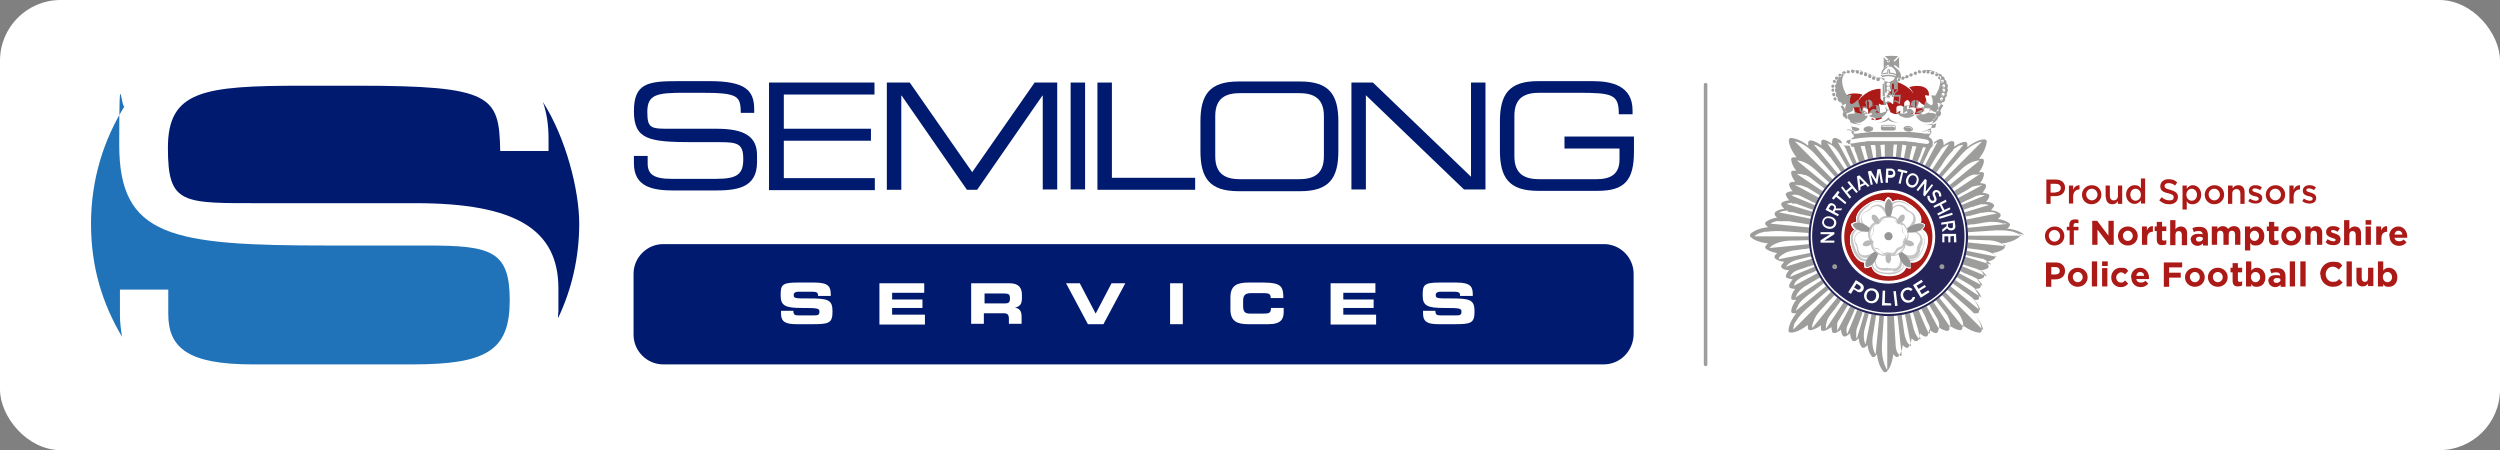 <?xml version="1.0" encoding="UTF-8"?>
<svg id="Layer_1" xmlns="http://www.w3.org/2000/svg" version="1.1" xmlns:xlink="http://www.w3.org/1999/xlink" viewBox="0 0 708.7 127.6">
  <rect x="0" y="0" width="708.7" height="127.6" fill="#808080" stroke="none"/>
  <!-- Generator: Adobe Illustrator 29.5.1, SVG Export Plug-In . SVG Version: 2.1.0 Build 141)  -->
  <defs>
    <style>
      .st0 {
        fill: #001a70;
      }

      .st1 {
        fill: #b8b8b8;
      }

      .st2 {
        fill: #fff;
      }

      .st3 {
        fill: #9d9d9c;
      }

      .st4 {
        fill: #ab1a17;
      }

      .st5 {
        fill: #004990;
      }

      .st6 {
        fill: #969696;
      }

      .st7 {
        fill: #999;
      }

      .st8 {
        fill: none;
        stroke: #9d9d9c;
        stroke-linecap: round;
        stroke-linejoin: round;
      }

      .st9 {
        fill: #242459;
      }

      .st10 {
        fill: #c6c6c6;
      }

      .st11 {
        fill: #2173b9;
      }

      .st12 {
        fill: #ad1a1a;
      }
    </style>
  </defs>
  <rect class="st2" y="0" width="708.7" height="127.6" rx="17.2" ry="17.2"/>
  <g>
    <path class="st2" d="M34,82h13.7v6.9c0,9.7,5.7,14.3,23.9,14.3h45.4c21.2,0,27.5-4.1,27.5-18.2s-5.4-15.5-23.6-15.5h-27.8c-44.6,0-59.3-2.4-59.3-28.6s14.6-27.5,44.8-27.5h31.5c36.3,0,45.4,8.4,45.4,26v3.4h-13.7c-.3-15.6-2.1-18.5-40.5-18.5h-15.5c-28.2,0-38.2,1.4-38.2,17.6s4,15.7,26.9,15.7h43.3c28.5,0,40.5,7.5,40.5,24.2v6.4c0,24.2-21.8,26-43.4,26h-40.7c-21.4,0-40.2-3.4-40.2-24.9v-7.3Z"/>
    <path class="st0" d="M158.2,90.2c3.9-8.2,6-17.3,6-26.8s-3.8-24.4-10.3-34.5c1.1,3.1,1.6,6.6,1.6,10.5v3.4h-13.7c-.3-15.6-2.1-18.5-40.5-18.5h-15.5c-28.2,0-38.2,1.4-38.2,17.6s4,15.7,26.9,15.7h43.3c28.5,0,40.5,7.5,40.5,24.2v6.4c-.1.7-.1,1.3-.1,2Z"/>
    <path class="st11" d="M34,89.3v-7.2h13.7v6.9c0,9.7,5.7,14.3,23.9,14.3h45.4c21.2,0,27.5-4.1,27.5-18.2s-5.4-15.5-23.6-15.5h-27.8c-44.6,0-59.3-2.4-59.3-28.6s.6-8,1.7-11.2c-6.2,9.8-9.7,21.3-9.7,33.6s3.2,22.6,8.8,32.1c-.3-1.9-.6-4-.6-6.2Z"/>
    <path class="st0" d="M454.6,103.3H188c-4.6,0-8.4-3.8-8.4-8.4v-17.3c0-4.6,3.8-8.4,8.4-8.4h266.7c4.6,0,8.4,3.8,8.4,8.4v17.2c-.1,4.7-3.8,8.5-8.5,8.5Z"/>
    <g>
      <path class="st2" d="M221.3,88.1h3.6c0,1.2.5,1.3,1.5,1.3h4.4c.8,0,1.5,0,1.5-1s-.4-1.1-5-1.1-6-.6-6-3.5.2-3.7,4.7-3.7h5c4.1,0,4.5,1.4,4.5,3.4v.4h-3.6c0-.8-.1-1.2-1.7-1.2h-3.9c-.8,0-1.3.3-1.3.9,0,1,.4,1,4.2,1,5.5,0,6.8.3,6.8,3.7s-1.1,3.6-5.8,3.6h-4.3c-3.2,0-4.5-.6-4.5-3.1v-.7h0Z"/>
      <path class="st2" d="M249.3,80.3h12.7v2.7h-9.1v1.9h8.6v2.4h-8.6v1.9h9.3v2.8h-12.9v-11.7Z"/>
      <path class="st2" d="M275.5,80.3h10.7c2.7,0,3.5,1.4,3.5,3.4v.7c0,1.6-.4,2.5-2,2.8h0c1.1.2,1.9.7,1.9,2.6v2h-3.6v-1.4c0-1.2-.4-1.6-1.5-1.6h-5.6v3h-3.6v-11.5h.2ZM279.1,86h5.9c1,0,1.3-.4,1.3-1.2v-.4c0-1-.5-1.2-1.6-1.2h-5.6v2.8h0Z"/>
      <path class="st2" d="M302.2,80.3h3.9l4.5,8.6,4.5-8.6h3.9l-6.2,11.6h-4.4l-6.2-11.6Z"/>
      <path class="st2" d="M331.7,80.3h3.6v11.6h-3.6v-11.6Z"/>
      <path class="st2" d="M348.8,84.3c0-3.4,1.9-4.2,5.1-4.2h4.2c5.1,0,5.7,1.1,5.7,4.4h-3.6v-.3c0-.8-.6-1.1-1.7-1.1h-3.9c-1.9,0-2.2.9-2.2,2.3v1.2c0,1.7.4,2.3,2,2.3h3.8c1.6,0,2.1-.2,2.1-1.6h3.6v1.1c0,2-.7,3.5-4.3,3.5h-5.7c-3.2,0-5.1-.8-5.1-4.2v-3.4Z"/>
      <path class="st2" d="M377.2,80.3h12.7v2.7h-9.1v1.9h8.6v2.4h-8.6v1.9h9.3v2.8h-12.9v-11.7Z"/>
      <path class="st2" d="M403.3,88.1h3.6c0,1.2.5,1.3,1.5,1.3h4.4c.8,0,1.5,0,1.5-1s-.4-1.1-5-1.1-6-.6-6-3.5.2-3.7,4.7-3.7h5c4.1,0,4.5,1.4,4.5,3.4v.4h-3.6c0-.8-.1-1.2-1.7-1.2h-3.9c-.8,0-1.3.3-1.3.9,0,1,.4,1,4.2,1,5.5,0,6.8.3,6.8,3.7s-1.1,3.6-5.8,3.6h-4.3c-3.2,0-4.5-.6-4.5-3.1v-.7h-.1Z"/>
    </g>
    <g>
      <path class="st0" d="M179.7,44.2h3.9v2.1c0,3,1.6,4.4,6.7,4.4h12.7c6,0,7.7-1.3,7.7-5.6s-1.5-4.8-6.6-4.8h-7.8c-12.5,0-16.6-.8-16.6-8.8s4.1-8.5,12.6-8.5h8.8c10.2,0,12.7,2.6,12.7,8v1h-3.8c-.1-4.8-.6-5.7-11.4-5.7h-4.4c-7.9,0-10.7.4-10.7,5.4s1.1,4.8,7.5,4.8h12.2c8,0,11.4,2.3,11.4,7.5v2c0,7.5-6.1,8-12.2,8h-11.4c-6,0-11.3-1-11.3-7.7v-2.1Z"/>
      <path class="st0" d="M218.1,23.4h29.8v3.4h-25.7v9.7h24.7v3.4h-24.7v10.6h25.8v3.4h-30v-30.5h.1Z"/>
      <path class="st0" d="M251.5,23.4h6.4l17.7,25.4,17.7-25.4h6.4v30.3h-4.1v-26.6h-.1l-18.5,26.7h-2.9l-18.5-26.7h-.1v26.7h-4.1v-30.4h.1Z"/>
      <path class="st0" d="M303.5,23.4h4.1v30.3h-4.1v-30.3Z"/>
      <path class="st0" d="M311.1,23.4h4.1v27h23.6v3.4h-27.7v-30.4Z"/>
      <path class="st0" d="M340.3,34.5c0-7.7,2.6-11.4,10.8-11.4h17.5c8.2,0,10.8,3.7,10.8,11.4v8.3c0,7.7-2.6,11.4-10.8,11.4h-17.5c-8.2,0-10.8-3.7-10.8-11.4v-8.3ZM375.3,32.9c0-5.3-3.2-6.5-7.1-6.5h-16.6c-3.9,0-7.1,1.2-7.1,6.5v11.4c0,5.3,3.2,6.5,7.1,6.5h16.6c3.9,0,7.1-1.2,7.1-6.5v-11.4Z"/>
      <path class="st0" d="M383.1,23.4h6.1l27.8,26.7v-26.7h4.1v30.3h-6.1l-27.8-26.7v26.7h-4.1v-30.3Z"/>
      <path class="st0" d="M463.2,42.9c0,8.3-2.7,11.2-10.3,11.2h-16.9c-8.2,0-10.8-3.7-10.8-11.4v-8.3c0-7.7,2.6-11.4,10.8-11.4h15.5c5.4,0,11.3,1.3,11.3,8.3v1.1h-3.9c0-5.7-1.7-6.1-11.9-6.1h-10.6c-3.9,0-7.1,1.2-7.1,6.5v11.5c0,5.3,3.2,6.5,7.1,6.5h16.1c4.1,0,6.6-1.4,6.6-5.6v-3.1h-15.6v-3.4h19.7v4.2Z"/>
    </g>
    <g>
      <path class="st5" d="M544.1,77.6c0,0,0,0,.1.1,0,0,0,0-.1-.1"/>
      <path class="st5" d="M545.3,69.7c0-.1,0,0,0,0"/>
      <g>
        <path class="st2" d="M522.6,29.2c-.2-1.7,1.1-2.6,2.8-2.8,0,0,.1,0,.2,0,.1,0,.2,0,.3,0,.2,0,.3,0,.5,0,.6,0,1.1.1,1.7.3,0,0,0,0,.1,0,0,0,0,0,0,0-.2.2-.3.3-.4.5-.1.2-.3.3-.4.5-.1.2-.2.4-.3.5,0,0-.1.2-.2.3v.3c-.1,0,0-.3,0-.3,0,0,.1-.2.2-.3.1-.2.3-.3.4-.5.1-.2.3-.3.4-.4.1-.1.3-.3.5-.4.3-.3.7-.5,1-.7.2-.1.4-.2.5-.3.2,0,.4-.2.6-.3s.4-.1.6-.2c.2,0,.4-.1.6-.2h.3c0,0,.3-.1.3-.1h.3c0,0,.3-.1.3-.1h.3v-.8c0,0-.2,0-.3,0-.6,0-1.2-.2-2-.4-1.6-.5-3-1.2-4.2-1.6-1.2-.4-2.2-.6-3.6,0-1.5.6-2,1.6-1.9,3,0,1.2.6,2.7,1.4,3.9M537.7,24.4c-.1,0-.2,0-.3,0v.7h.3s.3,0,.3,0h.3c0,0,.3.1.3.1h.3c.2.1.4.2.6.2.2,0,.4.1.6.2.2,0,.4.2.6.3.2,0,.4.2.5.3.4.2.7.4,1,.7.2.1.3.3.5.4.2.1.3.3.4.4.1.2.3.3.4.5,0,0,.1.2.2.3l.2.3v-.3c-.2,0-.2-.2-.3-.3-.1-.2-.2-.4-.3-.5-.1-.2-.2-.3-.4-.5-.1-.2-.3-.3-.4-.5,0,0,0,0,0,0,2.9-.9,5.9,0,5.6,2.4,0,0,0,0,0,0,0,0,0,0,0,0,.8-1.2,1.3-2.6,1.4-3.9,0-1.4-.4-2.4-1.9-3-1.4-.5-2.4-.4-3.6,0-1.2.4-2.5,1.2-4.2,1.6-.8.2-1.4.3-2,.4M574.1,67c0,.2,0,.4-.2.5-.5.5-2,1.5-4.9,1.8.3.2.5.5.6.6.1.1.2.3.2.5,0,.2-.1.3-.2.4-.4.3-1.4,1-3.2,1.2.3.3.6.6.7.8,0,.1.1.3,0,.5,0,.2-.1.3-.3.4-.4.3-1.2.7-2.4.8.4.4.6.8.8,1,.2.3,0,.7-.3.9-.3.2-1,.5-1.9.5.5.5.8,1.1.9,1.4.1.3,0,.7-.3.8-.3.1-.9.3-1.6.4.6.7.9,1.3,1,1.7,0,.3,0,.7-.4.8-.3,0-.7.2-1.3.2.8.9,1.1,1.8,1.1,2.3,0,.2,0,.3,0,.5,0,.1-.2.2-.4.3-.2,0-.5,0-.8,0s-.1,0-.2,0c1.1,1.4,1.4,2.6,1.4,3.1,0,.2,0,.4-.1.5-.1.1-.3.2-.5.2,0,0-.2,0-.3,0-.2,0-.4,0-.6,0,1.8,2.3,2.1,4,2.2,4.8,0,.2,0,.4-.2.5-.1.1-.3.2-.5.2s0,0,0,0c-.7,0-2.5-.4-4.8-2.2,0,.4,0,.7,0,.9,0,.3-.3.6-.6.6s0,0,0,0c-.5,0-1.7-.3-3.1-1.4,0,.5,0,.8,0,1.1,0,.3-.3.5-.6.5s0,0-.1,0c-.5,0-1.3-.4-2.3-1.2,0,.6-.1,1-.2,1.3,0,.3-.3.4-.6.4s-.1,0-.2,0c-.4-.1-1.1-.4-1.7-1,0,.7-.2,1.3-.4,1.6-.1.2-.3.4-.6.4s-.2,0-.2,0c-.3-.1-.8-.4-1.4-.9,0,.9-.3,1.6-.5,1.9-.1.2-.3.3-.6.3s-.2,0-.3,0c-.2-.1-.6-.4-1-.8-.1,1.2-.5,2-.8,2.4-.1.2-.3.3-.5.3s-.3,0-.4-.1c-.2-.1-.5-.3-.8-.7-.2,1.8-.9,2.8-1.2,3.2-.1.2-.3.2-.5.2s-.3,0-.4-.2c-.1-.1-.4-.3-.6-.6-.3,2.9-1.4,4.4-1.8,4.9-.1.1-.3.2-.5.2s-.4,0-.5-.2c-.5-.5-1.5-2-1.8-4.9-.2.3-.5.5-.6.6-.1.1-.3.2-.4.2s-.4,0-.5-.2c-.3-.4-1-1.4-1.2-3.2-.3.3-.6.6-.8.7-.1,0-.2.1-.4.1-.2,0-.4-.1-.5-.3-.3-.4-.7-1.2-.8-2.4-.4.4-.8.6-1,.8,0,0-.2,0-.3,0-.2,0-.5-.1-.6-.3-.2-.4-.5-1-.5-1.9-.5.5-1.1.8-1.4.9,0,0-.1,0-.2,0-.3,0-.5-.1-.6-.4-.1-.3-.3-.9-.4-1.6-.7.6-1.3.9-1.7,1,0,0-.1,0-.2,0-.3,0-.5-.2-.6-.5,0-.3-.2-.7-.2-1.3-.9.8-1.8,1.1-2.3,1.2,0,0,0,0-.1,0-.3,0-.6-.2-.6-.5,0-.2,0-.6,0-1.1-1.4,1.1-2.6,1.4-3.1,1.4,0,0,0,0,0,0-.3,0-.6-.3-.6-.6,0-.2,0-.5,0-.9-2.3,1.8-4,2.1-4.8,2.2,0,0,0,0,0,0-.2,0-.3,0-.5-.2-.1-.1-.2-.3-.2-.5,0-.7.4-2.5,2.2-4.8-.2,0-.4,0-.6,0s-.2,0-.3,0c-.2,0-.3,0-.4-.2-.1-.1-.2-.3-.1-.5,0-.5.3-1.7,1.4-3.1,0,0-.1,0-.2,0-.4,0-.7,0-.8,0-.2,0-.3-.1-.4-.3,0-.1-.1-.3,0-.5,0-.5.4-1.3,1.2-2.3-.6,0-1-.1-1.3-.2-.3-.1-.5-.5-.4-.8.1-.4.4-1.1,1-1.7-.7,0-1.3-.2-1.6-.4-.3-.1-.5-.5-.3-.8.1-.3.4-.8.9-1.4-.9,0-1.6-.4-1.9-.5-.3-.2-.4-.5-.3-.9.1-.2.4-.6.8-1-1.2-.1-2-.5-2.4-.8-.1,0-.2-.2-.3-.4,0-.2,0-.3,0-.5.1-.2.3-.5.7-.8-1.8-.2-2.8-.9-3.2-1.2-.1-.1-.2-.3-.2-.4,0-.2,0-.4.2-.5.1-.1.3-.4.6-.6-2.9-.3-4.4-1.4-4.9-1.8-.1-.1-.2-.3-.2-.5s0-.4.2-.5c.5-.5,2-1.5,4.9-1.8-.3-.2-.5-.5-.6-.6-.1-.1-.2-.3-.2-.5,0-.2.1-.3.2-.4.4-.3,1.4-1,3.2-1.2-.3-.3-.6-.6-.7-.8,0-.1-.1-.3,0-.5,0-.2.1-.3.3-.4.4-.3,1.2-.7,2.4-.8-.4-.4-.6-.8-.8-1-.2-.3,0-.7.3-.9.3-.2,1-.5,1.9-.5-.5-.5-.8-1.1-.9-1.4-.1-.3,0-.7.3-.8.3-.1.9-.3,1.6-.4-.6-.7-.9-1.3-1-1.7,0-.3,0-.7.4-.8.3,0,.7-.2,1.3-.2-.8-.9-1.1-1.8-1.2-2.3,0-.2,0-.3,0-.5,0-.1.2-.2.4-.3.2,0,.5,0,.8,0s.1,0,.2,0c-1.1-1.4-1.4-2.6-1.4-3.1,0-.2,0-.4.1-.5.1-.1.3-.2.4-.2,0,0,.2,0,.3,0,.2,0,.4,0,.6,0-1.8-2.3-2.1-4-2.2-4.8,0-.2,0-.4.2-.5.1-.1.3-.2.5-.2s0,0,0,0c.7,0,2.5.4,4.8,2.2,0-.4,0-.7,0-.9,0-.3.3-.6.6-.6s0,0,0,0c.5,0,1.7.3,3.1,1.4,0-.5,0-.8,0-1.1,0-.3.3-.5.6-.5s0,0,.1,0c.5,0,1.3.4,2.3,1.1,0-.6.1-1,.2-1.3,0-.3.3-.4.6-.4s.1,0,.2,0c.4.1,1,.4,1.7.9,0,0,0,0,0,0,0,0,0,0,0-.1,0,0,0,0,0,0,0,0,0,0,0-.1,0,0,0,0,0,0,0-.1,0-.3.1-.4.3-.7,1-1,1-1l-.2-.7c-.2,0-.4-.3-.5-.6,0-.3,0-.5.2-.7l-.8-3.1c-.3-.1-.6-.4-.7-.8-.1-.3,0-.7,0-1-.3-.6-.6-1.1-.8-1.4-.3-.5-.7-1-.9-1.5,0,0,0,0-.1,0-.4,0-.7-.2-.8-.6,0-.2,0-.5,0-.7,0,0,0,0,0,0-.2-.1-.4-.3-.5-.6,0-.2,0-.5.1-.7,0,0,0,0,0,0-.2-.1-.3-.4-.4-.7,0-.2,0-.5.2-.7,0,0,0,0,0,0,0,0,0,0,0,0h0s0,0,0,0c-.1-.2-.2-.4-.2-.7h0s0,0,0,0c0-.2.2-.4.4-.6h0s0,0,0,0c0,0,0,0,0,0,0,0,0,0,0,0,0-.1,0-.2,0-.3h0s0,0,0,0c0-.1,0-.2,0-.3h0s0,0,0,0c0-.1.1-.2.2-.3,0,0,.2-.1.3-.2,0,0,0,0,0,0,0,0,0,0,0,0,0-.2,0-.5.2-.7h0s0,0,0,0c.2-.2.4-.3.6-.3,0,0,0,0,0,0s0,0,0,0c0,0,0,0,0,0,0-.3.2-.5.4-.6.2,0,.3-.1.5-.1s.1,0,.2,0c0,0,0,0,0,0,0,0,0,0,0,0,.1-.2.3-.4.5-.5,0,0,.2,0,.3,0,.2,0,.3,0,.4.1,0,0,0,0,0,0,.1-.2.4-.3.6-.4,0,0,.1,0,.2,0,.2,0,.4,0,.6.2,0,0,0,0,0,0,.2-.2.4-.3.6-.3h0c.2,0,.5.1.6.3,0,0,0,0,0,0,.1-.1.3-.2.5-.2s.1,0,.2,0c.2,0,.5.2.6.4,0,0,0,0,0,0,0,0,0,0,0,0,.1,0,.2,0,.4,0s.2,0,.3,0c.2,0,.4.2.5.5,0,0,0,0,0,0,.1,0,.2,0,.4,0s.2,0,.3,0c.2,0,.4.3.5.5,0,0,0,0,0,0,.1,0,.2,0,.3,0s.2,0,.3,0c.2,0,.4.3.5.5.1,0,.2,0,.4,0s.2,0,.3,0c.2,0,.4.2.5.4.1,0,.3-.1.5-.1s.1,0,.2,0c0,0,0,0,0,0,0-.2,0-.4,0-.6,0-.8.3-1.4.8-1.9h0c.3-.4.8-.7,1.2-1.1,0,0-.1-.2-.2-.3-.5.3-.9.7-1.3,1.1.1-1.1,0-2.1,0-3.2.4.5.9,1,1.4,1.3,0,0,.1-.2.2-.2-.3-.5-.8-1-1.3-1.4,1.3-.1,2.5-.1,3.8,0-.5.5-1,.9-1.3,1.4,0,0,.2.1.2.2.5-.3,1-.9,1.4-1.3-.1,1.1,0,2.1,0,3.2-.4-.4-.8-.8-1.3-1,0,.1,0,.2-.2.3.3.4.8.7,1.2,1.1h0c.5.5.8,1.2.8,1.9s0,.4,0,.6c0,0,0,0,0,0,0,0,.1,0,.2,0,.2,0,.3,0,.5.1.1-.2.3-.3.5-.4,0,0,.2,0,.3,0s.3,0,.4,0c0-.2.2-.4.5-.5.1,0,.2,0,.3,0s.2,0,.3,0c0,0,0,0,0,0,0-.2.3-.4.5-.5.1,0,.2,0,.3,0s.3,0,.4,0c0,0,0,0,0,0,0-.2.3-.4.5-.5,0,0,.2,0,.3,0s.3,0,.4,0c0,0,0,0,0,0,0,0,0,0,0,0,.1-.2.3-.4.6-.4,0,0,.1,0,.2,0,.2,0,.4,0,.5.2,0,0,0,0,0,0,.2-.2.4-.3.6-.3h0c.2,0,.5,0,.6.3,0,0,0,0,0,0,.2-.1.4-.2.6-.2s.1,0,.2,0c.2,0,.5.2.6.4,0,0,0,0,0,0,.1,0,.3-.1.4-.1s.2,0,.3,0c.2,0,.4.3.5.5,0,0,0,0,0,0,0,0,0,0,0,0,0,0,.1,0,.2,0,.2,0,.3,0,.5.1.2.1.4.3.4.6,0,0,0,0,0,0,0,0,0,0,0,0s0,0,0,0c.2,0,.5.1.6.3h0s0,0,0,0c.2.2.2.4.2.7,0,0,0,0,0,0,0,0,0,0,0,0,.1,0,.2,0,.3.2,0,0,.2.2.2.3h0s0,0,0,0c0,.1,0,.2,0,.3h0c0,.1,0,.3,0,.4,0,0,0,0,0,0,0,0,0,0,0,0h0s0,0,0,0c.2.1.3.3.4.6h0s0,0,0,0c0,.2,0,.5-.2.7h0s0,0,0,0c0,0,0,0,0,0,0,0,0,0,0,0,.2.2.2.4.2.7,0,.3-.2.5-.4.7,0,0,0,0,0,0,.1.2.2.5.1.7,0,.3-.2.5-.5.6,0,0,0,0,0,0,.1.2.1.5,0,.7-.1.3-.5.6-.8.6s0,0-.1,0c-.3.5-.6,1-.9,1.5-.2.3-.5.8-.8,1.5.1.3.2.6,0,1-.1.4-.4.7-.7.8l-.8,3.1c.2.2.2.4.2.7,0,.3-.2.5-.5.6l-.2.7s.6.2,1,1c0,.1,0,.3.1.4,0,0,0,0,0,0,0,0,0,0,0,.1,0,0,0,0,0,0,0,0,0,0,0,.1s0,0,0,0c.7-.6,1.3-.8,1.7-.9,0,0,.1,0,.2,0,.3,0,.5.2.6.5,0,.3.2.7.2,1.3.9-.8,1.8-1,2.3-1.1,0,0,0,0,.1,0,.3,0,.6.2.6.5,0,.2,0,.6,0,1.1,1.4-1.1,2.6-1.4,3.1-1.4,0,0,0,0,0,0,.3,0,.6.3.6.6,0,.2,0,.5,0,.9,2.3-1.8,4-2.1,4.8-2.2,0,0,0,0,0,0,.2,0,.3,0,.5.2.1.1.2.3.2.5,0,.7-.4,2.5-2.2,4.8.2,0,.4,0,.6,0s.2,0,.3,0c.2,0,.3,0,.5.2.1.1.2.3.1.5,0,.5-.3,1.7-1.4,3.1,0,0,.1,0,.2,0,.4,0,.7,0,.8,0,.2,0,.3.1.4.3,0,.1.1.3,0,.5,0,.5-.4,1.3-1.1,2.3.6,0,1,.1,1.3.2.3.1.5.5.4.8-.1.4-.4,1.1-1,1.7.7,0,1.3.2,1.6.4.3.1.5.5.3.8-.1.3-.4.8-.9,1.4.9,0,1.6.4,1.9.5.3.2.4.5.3.9-.1.2-.4.6-.8,1,1.2.1,2,.5,2.4.8.1,0,.2.2.3.4,0,.2,0,.3,0,.5-.1.2-.3.5-.7.8,1.8.2,2.8.9,3.2,1.2.1.1.2.3.2.4,0,.2,0,.4-.2.5-.1.1-.3.4-.6.6,2.9.3,4.4,1.4,4.9,1.8.1.1.2.3.2.5"/>
        <path class="st4" d="M533.1,31.9s0,0,0,0c0,0,0,0-.1.1,0,0,0,0-.1,0,0,0-.1,0-.1-.1v-1.1c0,0-.2-1.4-.2-1.4,0,0,0,0,0,0,0,0,0,0,.1,0,0,0,0,0,0,0,.2.1.4.2.6.3,0,0,.1,0,.2,0,0,0,0,0,.1,0,0,0,0,0,0,0,0,0,0,0,.1,0,0,0,0,0,0,0,0,0,0,0,.1,0,.2,0,.5,0,.8,0,0-.2,0-.4-.2-.5-.2-.3-.5-.5-.8-.7,0,0,0,0,0,0,0,0,0,0-.1,0,0,0,0,0,0,0,0,0,0,0-.1-.1-.1-.1-.2-.3-.3-.5,0,0,0,0,0,0h0s0,0,0-.1v-2.6h-.3s-.3,0-.3,0h-.3c0,0-.3.1-.3.1h-.3c-.2.1-.4.2-.6.2-.2,0-.4.1-.6.2s-.4.2-.6.3c-.2,0-.4.2-.5.3-.4.2-.7.4-1,.7-.2.1-.3.3-.5.4-.2.1-.3.3-.4.4-.1.2-.3.3-.4.5,0,0-.1.2-.2.3l-.2.3v-.3c.2,0,.2-.2.3-.3.1-.2.2-.4.3-.5.1-.2.2-.3.4-.5s.3-.3.4-.5c0,0,0,0,0,0,0,0,0,0-.1,0-.6-.2-1.1-.3-1.7-.3-.2,0-.3,0-.5,0-.1,0-.2,0-.3,0,0,0-.1,0-.2,0-1.8.2-3.1,1.1-2.8,2.8,0,0,0,0,0,0,.3,0,.5-.2.9-.2,0,0,.2,0,.2,0,0,0,0,0,.1,0,0,0,0,0,0,.1-.4.9-.4,1.6-.4,2.2.1,0,.3.2.4.3,0,0,.1,0,.2,0,.7-.2,1.1-.7,1.5-1.1,0,0,.1,0,.2,0,0,0,0,0,0,0l.6,2s0,0,0,0c0,0,0,.1-.1.1,0,0,0,0,0,0-.7-.2-1.2-.2-1.7,0,0,0-.1,0-.2,0,0,.1,0,.3-.1.4.2.2.4.6.6.7,0,0,0,0,.1.1.4.2.7.4,1.2.4.5,0,1,0,1.5,0,0,0,.1,0,.2,0,0,0,0,0,0,0,0,0,0,0,.1,0,0,0,0,0,0,0,0,0,0,0,.1,0,0,0,0,0,0,0,0,0,0,0,.1,0,0,0,0,0,0,0,0,0,0,0,0,0,0,0,0,0,0,0,0,0,0,0,0,0,0,0,0,0,0,0,0,0,0,0,0,0,0,0,0,0,0,0,0,0,0,0,0,0,0,0,0,0,0,0,0,0,0,0,0,0,0,0,0,0,0,0,0,0,0,0,0,0,0,0,0,0,0,0,0,0,0,0,0,0,0,0,0,0,0,0,0,0,0,0,0,0,0,0,0,0,0,0-.2,0-.3,0-.4-.1,0,0,0,0,0,0,0,0,0,0,0,0,0,0,0,0,0,0,0,0,0,0,0,0,0,0,0,0,0,0,0,0,0,0,0,0,0,0,0,0,0,0,0,0,0,0,0,0,0,0,0,0,0,0h0s0,0,0,0c0,0,0,0,0,0,0,0,0,0,0,0,0,0,0,0,0,0,0,0,0,0,0,0,0,0,0,0,0,0,0,0,0,0,0,0,0,0,0,0,0,0,0,0,0,0,0,0,0,0,0,0,0,0,0,0,0,0,0,0,0,0,0,0,0,0,0,0,0,0,0,0,0,0,0,0,0,0,0,0,0,0,0,0,0,0,0,0,0,0,0,0,.2-.1.3-.2,0,0-.1,0-.2-.1,0,0,0,0,0,0,0,0,0,0,0,0,0,0,0,0,0,0,0,0,0,0,0,0,0,0,0,0,0,0,0,0,0,0,0,0,0,0,0,0,0,0,0,0,0,0,0,0,0,0,0,0,0,0,0,0,0,0,0,0,0,0,0,0-.1,0h0c-.2,0-.3.2-.4.4,0,.1-.1.2-.2.3,0,.1-.2.1-.2,0,0,0,0,0,0,0-.1-.2-.3-.6-.3-.8,0-.2-.1-.5-.1-.7h0s0,0,0-.1c0-.1,0-.2,0-.3.1-.2.3-.3.6-.4,0,0,.1,0,.2,0,.2,0,.4,0,.6,0,0,0,0,0,0,0,.3,0,.5.2.5.2,0,0,0-.2-.1-.4,0,0,0-.1,0-.2,0-.1,0-.3-.1-.4,0,0,0-.2,0-.3,0,0,0-.2,0-.3,0,0,0,0,0,0,0,0,0,0,0,0,.2-.3.4-.5.6-.6,0,0,0,0,0,0,0,0,0,0,0,0,0,0,0,0,0,0,.2.2.5.3.8.5,0,0,0,0,0,.1,0,.1.2.3.2.4,0,0,0,.1,0,.2,0,.4,0,.8,0,.8,0,0,0,0,0,0,0,0,0,0,0,0,.2-.1.7-.4,1-.4.3,0,.7,0,.9.3,0,0,0,0,0,0,0,0,0,0,0,0,0,0,0,0,0,0,.2.3.2.7.2,1,0,.1,0,.2,0,.4,0,.2,0,.4,0,.5,0,0,0,0,0,0,0,0-.1,0-.2,0,0,0,0,0,0,0,0,0-.2-.2-.3-.3-.2-.1-.3-.3-.5-.3,0,0,0,0,0,0h0s0,0,0,0c0,0,0,0,0,0,0,0,0,0,0,0,0,0,0,0,0,0,0,0,0,0,0,0,0,0,0,0,0,0,0,0,0,0,0,0,0,0,0,0,0,0,0,0-.2.1-.2.2h0c0,0,.1,0,.2,0,0,0,0,0,0,0,0,0,0,0,0,0,0,0,0,0,0,0,0,0,0,0,0,0,0,0,0,0,0,0,0,0,0,0,0,0,0,0,0,0,0,0,0,0,0,0,0,0,0,0,0,0,0,0,0,0,0,0,0,0,0,0,0,0,0,0,0,0,0,0,0,0,0,0,0,0,0,0,0,0,0,0,0,0,0,0,0,0,0,0,0,0,0,0,0,0,0,0,0,0,0,0,0,0,0,0,0,0,0,0,0,0,0,0,0,0,0,0,0,0,0,0,0,0,0,0,0,0-.2.1-.3.2,0,0,.1,0,.2,0,0,0,0,0,0,0,0,0,0,0,0,0,0,0,.1,0,.2,0,.6.2,1.3.2,1.8,0,0,0,0,0,0,0,.2,0,.3-.1.5-.2,0,0,0,0,0,0,0,0,0,0,.1,0,0,0,0,0,0,0,0,0,0,0,.1,0,0,0,0,0,0,0,0,0,0,0,.1,0,0,0,0,0,0,0,0,0,0,0,0,0,0,0,0,0,0,0,0,0,0,0,0,0,0,0,0,0,0,0,0,0,0,0,0,0,0,0,0,0,0,0,0,0,0,0,0,0,0,0,0,0,0,0,0,0,0,0,0,0,0,0,0,0,0,0,0,0,0,0,0,0,0,0,0,0,0,0,0,0,0,0,0,0,0,0,0,0,0,0,0,0,0,0,0,0,0,0,0,0,0-.1,0,0,0,0,0,0,0,0,0-.1,0-.2v-.4s0,0,0,0c-.6,0-1,.2-1.5.6"/>
        <path class="st12" d="M535.9,31.8s0,0,0,.1c0,0,0,0,0,0,0,0,0,0,0,0,0,0,0,0,0,0,0,0,0,0,0,0,0,0,0,0,0,0,0,0,0,0,0,0,0,0,0,0,0,0,0,0,0,0,0,0,0,0,0,0,0,0,0,0,0,0,0,0,0,0,0,0,0,0,0,0,0,0,0,0,0,0,0,0,0,0,0,0,0,0,0,0,0,0,0,0,0,0,0,0,0,0,0,0,0,0,0,0,0,0,0,0,0,0,0,0,0,0,0,0,0,0h0s0,0,.1,0c0,0,0,0,0,0h0s0,0,.1,0c0,0,0,0,0,0,.2.1.4.2.6.3,0,0,0,0,0,0,.6.2,1.3.2,2-.1,0,0,0,0,0,0,0,0,0,0,0,0,0,0,.1,0,.2,0,0,0-.2,0-.3-.2,0,0,0,0,0,0,0,0,0,0,0,0,0,0,0,0,0,0,0,0,0,0,0,0,0,0,0,0,0,0,0,0,0,0,0,0,0,0,0,0,0,0,0,0,0,0,0,0h0s0,0,0-.1h0s0,0,0,0c0,0,0,0,0,0,0,0,0,0,0,0,0,0,0,0,0,0,0,0,0,0,0,0,0,0,0,0,0,0,0,0,0,0,.1-.1,0,0,0,0,0,0,0,0,0,0,0,0,0,0,0,0,0,0,0,0,0,0,0,0,0,0,0,0,0,0,0,0,0,0,.1,0,0,0-.1-.2-.2-.2,0,0,0,0,0,0,0,0,0,0,0,0,0,0,0,0,0,0,0,0,0,0,0,0,0,0,0,0,0,0,0,0,0,0,0,0,0,0,0,0,0,0,0,0,0,0,0,0,0,0,0,0,0,0,0,0,0,0,0,0-.2,0-.4.1-.5.3,0,0-.2.2-.3.3,0,0,0,0,0,0,0,0-.2,0-.2,0,0,0,0-.2,0-.3,0-.2,0-.4,0-.6,0-.2,0-.4,0-.6,0-.2,0-.3.2-.4.2-.2.6-.3.9-.3.4,0,1.1.5,1.1.5,0,0,0-.4,0-.8,0,0,0-.2,0-.3,0-.1,0-.3.2-.4,0,0,0,0,0-.1.2-.2.4-.3.6-.4,0,0,.1,0,.2-.1,0,0,0,0,0,0,0,0,0,0,0,0,.1.1.3.3.4.4,0,0,.1.2.2.3,0,0,0,.1,0,.2,0,0,0,.1,0,.2,0,0,0,.1,0,.2,0,.3-.3,1-.3,1,0,0,.8-.3,1.2-.2.1,0,.2,0,.3,0,.1,0,.3.1.4.2,0,0,0,0,.1.1,0,0,0,0,0,0,0,.2,0,.4,0,.6,0,.1,0,.3-.1.4,0,.2-.2.6-.4.8,0,0,0,0,0,0,0,0-.2,0-.2,0,0-.2-.2-.4-.3-.5,0,0,0,0,0,0,0,0,0,0,0,0,0,0,0,0,0,0,0,0,0,0,0,0,0,0,0,0-.2,0,0,0,0,0-.1,0,0,0,0,0,0,0,0,0,0,0,0,0,0,0,0,0,0,0,0,0,0,0,0,0,0,0,0,0,0,0,0,0,0,0,0,0,0,0,0,0,0,0,0,0,0,0,0,0,0,0,0,0,0,0,0,0,0,0,0,0,0,0-.1,0-.2.1h0,0c.1,0,.2,0,.3.2,0,0,0,0,0,0,0,0,0,0,0,0,0,0,0,0,0,0,0,0,0,0,0,0,0,0,0,0,0,0,0,0,0,0,0,0,0,0,0,0,0,0,0,0,0,0,0,0,0,0,0,0,0,0,0,0,0,0,0,0,0,0,0,0,0,0,0,0,0,0,0,0,0,0,0,0,0,0,0,0,0,0,0,0,0,0,0,0,0,0,0,0,0,0,0,0,0,0,0,0,0,0h0s0,0,0,0c0,0,0,0,0,0,0,0,0,0,0,0,0,0,0,0,0,0,0,0,0,0,0,0,0,0,0,0,0,0,0,0,0,0,0,0,0,0,0,0,0,0,0,0,0,0,0,0-.1,0-.3.1-.4.1h0s0,0,0,0c0,0,0,0,0,0,0,0,0,0,0,0,0,0,0,0,0,0,0,0,0,0,0,0,0,0,0,0,0,0,0,0,0,0,0,0,0,0,0,0,0,0,0,0,0,0,0,0,0,0,0,0,0,0,0,0,0,0,0,0,0,0,0,0,0,0,0,0,0,0,0,0,0,0,0,0,0,0,0,0,0,0,0,0,0,0,0,0,0,0,0,0,0,0,0,0,0,0,0,0,0,0,0,0,0,0,.1,0,0,0,0,0,0,0,0,0,0,0,.1,0,0,0,0,0,0,0,0,0,0,0,.1,0,0,0,0,0,0,0,0,0,.1,0,.2,0,.1,0,.2,0,.3,0,.3,0,.6,0,.9,0,.1,0,.2,0,.3,0,.5,0,.9-.2,1.2-.5,0,0,0,0,.1,0,.2-.2.5-.5.6-.7,0-.1-.1-.2-.1-.4,0,0,0,0,0,0,0,0,0,0,0,0t0,0c-.4-.1-.8-.2-1.2-.1,0,0,0,0,0,0-.2,0-.4,0-.7.1,0,0,0,0,0,0,0,0-.1,0-.1-.1,0,0,0,0,0,0l.3-1,.3-1s0,0,0,0c0,0,0,0,.1,0,0,0,.2.2.3.3.3.3.7.6,1.2.8,0,0,.1,0,.2,0,.1-.1.2-.2.4-.3,0-.7,0-1.4-.4-2.3,0,0,0-.1,0-.2,0,0,0,0,0,0,.3,0,.5,0,.8.1,0,0,.2,0,.2,0,0,0,0,0,.1,0,0,0,0,0,0,0,.3-2.5-2.7-3.3-5.6-2.4,0,0,0,0,0,0,.2.2.3.3.4.5.1.2.3.3.4.5.1.2.2.4.3.5,0,0,.1.2.1.3v.3c.1,0,0-.3,0-.3,0,0-.1-.2-.2-.3-.1-.2-.3-.3-.4-.5-.1-.2-.3-.3-.4-.4-.1-.1-.3-.3-.5-.4-.3-.3-.7-.5-1-.7-.2-.1-.4-.2-.5-.3-.2,0-.4-.2-.6-.3-.2,0-.4-.1-.6-.2-.2,0-.4-.1-.6-.2h-.3c0,0-.3-.1-.3-.1h-.3c0,0-.3-.1-.3-.1h-.3s0,2.6,0,2.6c0,0,0,0,0,.1h0s0,0,0,.1c0,0,0,0,0,0,0,0,0,0,0,0,0,0,0,0,0,0,0,0,0,0,0,0,0,0,0,0,0,0,0,0,0,0,0,0,0,0,0,0,0,0,0,0,0,0,0,0,0,0,0,0,0,0,0,0,0,0,0,0,0,0,0,0,0,0,0,0,0,0,0,0,0,0,0,0,0,0,0,0,0,0,0,0,0,0,0,0,0,0,0,0,0,0,0,0,0,0,0,0,0,0,0,0,0,0,0,0-.2.1-.4.3-.5.4-.2.2-.4.4-.4.7.1,0,.2,0,.4,0h0c.1,0,.3,0,.4,0,0,0,0,0,.1,0,0,0,0,0,0,0,0,0,0,0,.1,0,0,0,0,0,0,0,0,0,.1,0,.2,0,0,0,0,0,0,0,0,0,0,0,.1,0s0,0,0,0c0,0,0,0,.1,0,0,0,0,0,0,0,0,0,.1,0,.2-.1,0,0,0,0,0,0,0,0,.2,0,.1.1l-.2,2.5c0,0,0,.1-.1.1,0,0,0,0-.1,0,0,0,0,0-.1-.1,0,0,0,0,0,0-.4-.4-.7-.5-1.2-.6,0,0,0,0,0,0,0,0,0,0-.1,0,0,0,0,0,0,0,0,0,0,0-.2,0,0,0,0,0,0,0v.4Z"/>
        <path class="st3" d="M535.3,34c.8.8,3.3.8,3.3.8,0,0-2.6-.1-3.3-1.6-.7,1.5-3.3,1.6-3.3,1.6,0,0,2.5,0,3.3-.8"/>
        <path class="st3" d="M537.2,36.5s-.1-.4-.1-.4c0,0-.2-.2-.5-.2h-2.8c-.2,0-.3,0-.4,0h0c0-.1.2-.3.5-.3h2.8c.3,0,.5.1.5.2v.6ZM536.7,35.4h-2.8c-.4,0-.7.2-.7.5v.6c0,.3.3.5.7.5h2.8c.4,0,.7-.2.7-.5v-.6c0-.3-.3-.5-.7-.5"/>
        <path class="st3" d="M530.7,36.4s0,0,0,.2c0,0,0,0,0,0,0,0,0-.1,0-.1,0-.2-.4-.4-.9-.4s-.2,0-.3,0c-.3,0-.7.2-.8.4,0,0,0,0,0,0,.1-.2.5-.4.9-.4,0,0,.2,0,.3,0,.5,0,.9.2.9.4M529.5,35.8c-.7.1-1.3.5-1.2,1,.1.4.8.7,1.5.6.7-.1,1.3-.5,1.2-1,0-.4-.8-.7-1.5-.6"/>
        <path class="st3" d="M539.9,36.4c0-.2.4-.4.9-.4s.2,0,.3,0c.4,0,.7.2.9.4,0,.1,0,.2,0,.2,0,0,0,.1-.1.1,0,0,0,0,0-.2-.1-.2-.5-.4-.9-.4,0,0-.2,0-.3,0-.4,0-.7.1-.8.2,0,0,0,0,0,0M540.8,37.3c.7.1,1.4-.2,1.5-.6,0-.4-.4-.9-1.2-1-.7-.1-1.4.2-1.5.6,0,.4.4.9,1.2,1"/>
        <path class="st3" d="M519.9,27.2c0,0,.2,0,.2-.2,0,0,0,0-.1,0,0,0,0,0,0,0-.1,0-.3-.1-.3-.3,0,0,0-.2,0-.2,0,0,0,0,0,0,0,0,0,.2,0,.3,0,.2.2.3.3.3s0,0,0,0"/>
        <path class="st3" d="M538.2,22.8s0,0,0,0c0,0,.2,0,.2-.2,0,0,0,0,0,0,0,0,0,0-.2,0,0,0,0,0,0,0-.2,0-.3-.1-.3-.3,0,0,0-.1,0-.2,0,0,0,0,0,0,0,0,0,.2,0,.2,0,.2.2.3.3.3"/>
        <path class="st3" d="M550.7,24.3h0c0,0,0-.1,0-.2,0,0,0,0,0,0,0,0,0,.1,0,.2h0c0,.1,0,.2.1.2,0,0,.1,0,.2,0s0,0,0,0c0,0,.2,0,.2-.1,0,0,0,0,0,0,0,0-.1,0-.2,0,0,0,0,0,0,0,0,0-.2,0-.2,0,0,0-.1-.1-.1-.2"/>
        <path class="st3" d="M542.9,21.1s0,0,.1,0c.1,0,.2-.1.2-.2,0,0,0,0,0,0,0,0,0,0-.1,0,0,0,0,0-.1,0-.1,0-.3,0-.3-.2,0,0,0-.2,0-.2,0,0,0,0,0,0,0,0,0,0,0,.1,0,0,0,.2,0,.2,0,.1.2.2.3.2"/>
        <path class="st3" d="M548.8,21.5c0,0,.1,0,.2,0s0,0,0,0c0,0,.2,0,.2-.1,0,0,0,0,0,0,0,0-.1,0-.2,0,0,0,0,0,0,0,0,0-.1,0-.2,0,0,0-.1-.1-.1-.2,0,0,0-.2,0-.2,0,0,0,0,0,0,0,0,0,.2,0,.3,0,0,0,.2.1.2"/>
        <path class="st3" d="M547.7,21s0,0,.1,0,0,0,.1,0c0,0,.2,0,.2-.2,0,0,0,0-.1,0,0,0,0,0-.1,0s0,0-.1,0c-.2,0-.3-.2-.2-.4,0,0,0,0,0,0,0,0,0,0,0,.1,0,.2,0,.4.2.4"/>
        <path class="st3" d="M545.4,20.6h0c.1,0,.2,0,.3-.2,0,0-.1,0-.2,0h0c-.2,0-.3-.1-.3-.3,0,0,0-.1,0-.2,0,0,0,0,0,0,0,0,0,.1,0,.2,0,.2.2.3.3.3"/>
        <path class="st3" d="M540.6,22h0s0,0,.1,0c0,0,.1,0,.2-.2,0,0,0,0,0,0,0,0,0,0-.1,0-.1,0-.3,0-.3-.2,0,0,0-.2,0-.3-.1,0-.1.2,0,.4,0,.1.2.2.3.2"/>
        <path class="st3" d="M539.4,22.5s0,0,.1,0c0,0,.2,0,.2-.2,0,0,0,0-.1,0,0,0,0,0-.1,0-.2,0-.3,0-.3-.2,0,0,0-.2,0-.3,0,0-.1.2-.1.4,0,.1.2.2.3.2"/>
        <path class="st3" d="M551,25.8c-.2,0-.3-.2-.3-.4,0,0,0,0,0-.1,0,0,0,0,0,0,0,0-.1.1-.1.2,0,.2.1.3.3.4,0,0,0,0,0,0,.1,0,.2,0,.3-.2,0,0-.1,0-.2,0s0,0,0,0"/>
        <path class="st3" d="M541.8,21.5s0,0,.1,0c0,0,.1,0,.2-.2,0,0,0,0,0,0,0,0,0,0-.1,0-.1,0-.3,0-.3-.2,0,0,0-.2,0-.3,0,0,0,0,0,0,0,0,0,0,0,.1,0,0,0,.2,0,.3,0,.1.2.2.3.2"/>
        <path class="st3" d="M550.4,28.2c-.2,0-.2-.3-.2-.4,0,0,0,0,0,0,0,0,0,0,0,.1,0,.2,0,.4.2.4,0,0,0,0,.1,0,.1,0,.2,0,.3-.2,0,0-.1,0-.2,0s0,0-.1,0"/>
        <path class="st3" d="M546.6,20.7s0,0,0,0c.1,0,.3,0,.3-.2,0,0-.1,0-.2,0s0,0,0,0c-.2,0-.3-.2-.3-.4,0,0,0,0,0,0,0,0,0,.1-.1.2,0,.2.1.3.3.4"/>
        <path class="st3" d="M550.4,22.9s0,0-.1.2c0,0,0,0,0,.1,0,0,0,0,0,.1,0,0,0,0,0,0,0,0,0,0,0,0,0,0,.1,0,.2,0s0,0,.1,0c0,0,.1,0,.2-.2,0,0,0,0,0,0,0,0,0,0-.1,0s-.1,0-.2,0c0,0,0,0-.1,0,0,0,0,0,0,0,0,0,0,0,0-.1,0,0,0,0,0-.1,0,0,0,0,0,0"/>
        <path class="st3" d="M550.8,27c-.2,0-.3-.2-.2-.4,0,0,0,0,0,0,0,0,0,.1-.1.2,0,.2,0,.4.2.4,0,0,0,0,0,0,.1,0,.2,0,.3-.2,0,0-.1,0-.2,0s0,0,0,0"/>
        <path class="st3" d="M549.7,22.3c0,0,.1,0,.2.1,0,0,0,0,0,0,0,0,.1,0,.2,0,0,0,0,0,.1-.1,0,0,0,0,0,0,0,0-.1,0-.2,0s0,0,0,0c0,0-.1,0-.2-.1h0c0,0,0-.2,0-.2,0,0,0-.1,0-.2,0,0,0,0,0,0,0,0,0,.1,0,.2,0,0,0,.2,0,.2h0Z"/>
        <path class="st3" d="M544.1,20.7s0,0,0,0c.1,0,.2,0,.2-.2,0,0,0,0-.2,0,0,0,0,0,0,0-.2,0-.3-.1-.3-.3,0,0,0-.1,0-.2,0,0,0,0,0,0,0,0,0,.2,0,.2,0,.2.2.3.3.3"/>
        <path class="st3" d="M527.6,21.1s0,0,.1,0c.1,0,.3,0,.3-.2,0,0-.1,0-.2,0s0,0-.1,0c-.1,0-.2-.1-.2-.2,0,0,0-.2,0-.3,0,0,0,0,0,0,0,0,0,0,0,.1,0,0,0,.2,0,.3,0,0,0,.1.2.2"/>
        <path class="st3" d="M520.3,28.3h0c-.1,0-.3,0-.3-.2,0,0,0-.2,0-.3,0,0,0,0,0,.1,0,0,0,.2,0,.3,0,.1.2.2.3.2s0,0,.1,0c0,0,.1,0,.2-.2,0,0,0,0,0,0,0,0,0,0-.1,0"/>
        <path class="st3" d="M529.9,22s0,0,.1,0c.1,0,.2,0,.3-.2,0,0-.1,0-.2,0s0,0-.1,0c0,0-.2-.1-.2-.2,0,0,0-.2,0-.2,0,0,0,0,0,0,0,0,0,0,0,.1,0,0,0,.2,0,.2,0,0,.1.2.2.2"/>
        <path class="st3" d="M525.2,20.6h0c.1,0,.2,0,.3-.2,0,0-.1,0-.2,0h0c-.2,0-.3-.2-.3-.3,0,0,0,0,0-.1,0,0,0,0,0,0,0,0,0,.1,0,.2,0,.2.2.3.3.3"/>
        <path class="st3" d="M528.7,21.5s0,0,.1,0c.1,0,.2,0,.3-.2,0,0-.1,0-.2,0s0,0-.1,0c-.2,0-.3-.3-.2-.4,0,0,0,0,0,0,0,0,0,0,0,.1,0,.2,0,.4.2.4"/>
        <path class="st3" d="M519.6,25.9s0,0,0,0c.1,0,.2,0,.3-.2,0,0-.1,0-.2,0,0,0,0,0,0,0-.2,0-.3-.1-.3-.3,0,0,0-.1,0-.2,0,0,0,0,0,0,0,0,0,.2,0,.3,0,.2.2.3.3.3Z"/>
        <path class="st3" d="M522.6,21s0,0,.1,0,0,0,.1,0c0,0,.1,0,.2-.2,0,0,0,0-.1,0,0,0,0,0-.1,0s0,0-.1,0c0,0-.2-.1-.2-.2,0,0,0-.2,0-.2,0,0,0,0,0,0,0,0,0,0,0,.1,0,0,0,.2,0,.2,0,0,.1.1.2.2"/>
        <path class="st3" d="M519.9,23.4s0,0,.1,0,.1,0,.2,0c0,0,0,0,.1,0,0,0,0,0,0,0,0,0,0,0,0,0,0,0,0,0,0,0,0,0-.1,0-.2,0s0,0-.1,0c0,0-.1,0-.2-.2,0,0,0,0,0-.1,0,0,0,0,0-.1,0,0,0,0,0,0,0,0,0,0,0,0,0,0,0,0,0,.1,0,0,0,.1,0,.1,0,0,0,0,0,.1,0,0,0,.1.2.2"/>
        <path class="st3" d="M521.6,21.6s0,0,0,0c0,0,.1,0,.2,0,0,0,0,0,.1-.1,0,0,0,0,0,0,0,0-.1,0-.2,0s0,0,0,0c0,0-.2,0-.2-.1,0,0,0-.2,0-.2,0,0,0,0,0,0,0,0,0,.1-.1.2,0,0,0,.2,0,.2,0,0,.1.1.2.1"/>
        <path class="st3" d="M524,20.7s0,0,0,0c.1,0,.2,0,.2-.2,0,0-.1,0-.2,0,0,0,0,0,0,0-.2,0-.3-.1-.3-.3,0,0,0-.1,0-.2,0,0,0,0,0,0,0,0,0,.2,0,.2,0,.2.2.3.3.3"/>
        <path class="st3" d="M520.8,22.3c0,0-.1,0-.2,0,0,0-.1-.1-.1-.2,0,0,0-.1,0-.2,0,0,0,0,0,0,0,0,0,.2,0,.3,0,0,0,.2.1.2,0,0,.1,0,.2,0s0,0,0,0c0,0,.1,0,.2-.1h0s0,0,0,0c0,0-.1,0-.2,0,0,0,0,0,0,0"/>
        <path class="st3" d="M531.1,22.5s0,0,.1,0c.1,0,.3,0,.3-.2,0,0-.1,0-.2,0s0,0-.1,0c0,0-.2,0-.2-.2,0,0,0-.2,0-.2,0,0,0,0,0,0,0,0,0,0,0,.1,0,0,0,.2,0,.2,0,0,.1.2.2.2"/>
        <path class="st3" d="M526.4,20.7s0,0,0,0c.1,0,.3,0,.3-.2,0,0-.1,0-.2,0s0,0,0,0c-.2,0-.3-.2-.3-.4,0,0,0,0,0,0,0,0,0,.1-.1.2,0,.2,0,.4.3.4"/>
        <path class="st3" d="M519.6,24.7s0,0,0,0c0,0,.2,0,.2,0,0,0,0,0,0-.1,0,0,0,0,0,0,0,0-.1,0-.2,0s0,0,0,0c0,0-.2,0-.2-.1,0,0,0-.2,0-.3,0,0,0,0,0-.1,0,0-.1.1-.1.2,0,.1,0,.2,0,.3,0,0,.1.1.2.1"/>
        <path class="st3" d="M532.3,22.8s0,0,0,0c.1,0,.3,0,.3-.2,0,0-.1,0-.2,0s0,0,0,0c0,0-.2,0-.2-.2,0,0,0-.2,0-.2,0,0,0,0,0,0,0,0,0,0-.1.2,0,0,0,.2,0,.2,0,0,.1.1.2.2"/>
        <path class="st3" d="M535.9,30.9c-.1.1-.3.2-.5.2-.4,0-.7-.3-.7-.7s0-.2,0-.3c-.1.1-.2.3-.2.5,0,.4.3.7.7.7s.5-.2.6-.4"/>
        <path class="st3" d="M547.4,33s0,0,.1,0c.2,0,.4-.1.5-.3,0,0-.2.2-.3.2s0,0-.1,0c-.2,0-.3-.4-.2-.7,0,0,0,0,0,0,0,0-.1.2-.2.3-.1.3,0,.6.2.7"/>
        <path class="st3" d="M523.2,32.9c-.2,0-.4-.2-.5-.4,0-.2,0-.3,0-.5-.2.1-.2.4-.1.6,0,.3.3.4.5.4s0,0,.1,0c.1,0,.2-.1.2-.2,0,0,0,0-.1,0,0,0,0,0-.1,0"/>
        <path class="st3" d="M535.4,24.2c-.2,0-.3-.1-.3-.3,0,0,0-.1,0-.2,0,0,0,0,0,0,0,0,0,.2,0,.2,0,.2.2.3.3.3s0,0,0,0c.1,0,.2,0,.2-.2,0,0,0,0-.2,0,0,0,0,0,0,0"/>
        <path class="st3" d="M535.4,25.3c-.2,0-.3-.1-.3-.3,0,0,0-.1,0-.2,0,0,0,0,0,0,0,0,0,.2,0,.2,0,.2.2.3.3.3s0,0,0,0c.1,0,.2,0,.2-.2,0,0,0,0-.2,0,0,0,0,0,0,0"/>
        <path class="st3" d="M535.4,26.4c-.2,0-.3-.1-.3-.3,0,0,0-.1,0-.2,0,0,0,0,0,0,0,0,0,.2,0,.2,0,.2.2.3.3.3s0,0,0,0c.1,0,.2,0,.2-.2,0,0,0,0-.2,0,0,0,0,0,0,0"/>
        <path class="st3" d="M535.4,27.5c-.2,0-.3-.1-.3-.3,0,0,0-.1,0-.2,0,0,0,0,0,0,0,0,0,.2,0,.2,0,.2.2.3.3.3s0,0,0,0c.1,0,.2,0,.2-.2,0,0,0,0-.2,0,0,0,0,0,0,0"/>
        <path class="st3" d="M523.3,40.3s0,0,0,0c0,0,0,0,0,0,0,0,0,0,0,0,0,0,0,0,0,0,0,0,0,0,0,0,0,0,0,0,0,0,0,0,0,0,0,0,0,0,0,0,0,0,0,0,0,0,0,0,0,0,0,0,0,0,.1-.3.4-.6.8-.6.2,0,.5-.1.7-.2,0,0,.1,0,.2,0,0,0,0,0,0,0,1.5-.3,3.3-.5,5.2-.6,0,0,0,0,0,0,.2,0,.3,0,.5,0,0,0,0,0,0,0,.6,0,1.2,0,1.8,0,.2,0,.4,0,.6,0,0,0,0,0,0,0,.6,0,1.2,0,1.8,0h.1c0,0,.1,0,.2,0h0c.8,0,1.5,0,2.3,0h0c.6,0,1.2,0,1.8,0h0c.2,0,.3,0,.5,0,0,0,0,0,0,0,.2,0,.3,0,.5,0,.8,0,1.6.1,2.4.2.9,0,1.7.2,2.4.3,0,0,0,0,0,0,.3,0,.7.1,1,.2.4,0,.6.3.8.6,0,0,0,0,0,0,0,0,0,0,0,0,0,0,0,0,0,0,0,0,0,0,0,0,0,0,0,0,0,0,0,0,0,0,0,0,0,0,0,0,0,0,0,0,0,0,0,0,0,0,0,0,0,0,0,0,0,0,0,0,0,0,0,0,0,0,0,0,0,0,0,0,0,0,0,0,0,0,0,.2-.2.6-.6.6s0,0,0,0c0,0,0,0,0,0-.3,0-.5,0-.8-.1-.3,0-.5,0-.8-.1-.7,0-1.3-.2-1.9-.3-.3,0-.7,0-1-.1-.6,0-1.1-.1-1.7-.2-.4,0-.8,0-1.1,0-.5,0-1,0-1.5,0-.3,0-.7,0-1,0-.2,0-.5,0-.7,0-.2,0-.4,0-.7,0-.4,0-.7,0-1.1,0-.2,0-.4,0-.6,0h0c-.2,0-.4,0-.6,0-.5,0-1,0-1.5,0-.2,0-.4,0-.5,0,0,0,0,0,0,0-.2,0-.4,0-.6,0-.6,0-1.1,0-1.7.2-.3,0-.7,0-1,.1-.6,0-1.3.2-1.9.3-.3,0-.5,0-.8.1-.3,0-.5,0-.8.1,0,0,0,0-.1,0s0,0,0,0c0,0,0,0,0,0,0,0,0,0,0,0,0,0,0,0,0,0,0,0,0,0,0,0,0,0,0,0,0,0,0,0,0,0,0,0,0,0,0,0,0,0,0,0,0,0,0,0,0,0,0,0,0,0,0,0,0,0,0,0,0,0,0,0,0,0,0,0,0,0,0,0,0,0,0,0,0,0,0,0,0,0,0,0,0,0,0,0,0,0,0,0,0,0,0,0,0-.1,0-.2-.1-.3,0,0,0,0,0,0,0,0,0,0,0,0,0,0,0,0,0,0,0,0,0,0,0,0M523.8,36.9c-.1,0-.2,0-.3.1,0-.2.2-.3.4-.3,0,0,0,0,.1,0,.6,0,1.6.3,1.9.5,0,0,0,0-.2.1-.3-.2-1.2-.4-1.8-.4s-.1,0-.1,0M523.2,33.8c0-.2,0-.3-.1-.5-.3,0-.6-.2-.7-.6-.1-.4,0-.7.2-.9-.3-.8-.6-1.3-.8-1.6.5-.4,1-.6,1.6-.8-.3.8-.3,1.5-.3,2.1h0c.2.1.5.3.6.6.8-.2,1.4-.6,1.8-1l.3,1.1c-.2,0-.4,0-.6,0-.5,0-1,.1-1.4.3,0,.3,0,.5-.2.7.1.2.5.8.9,1,.4.3.9.5,1.5.6.3,0,.5,0,.7,0,.4,0,.7,0,1-.2.8-.3,1.3-1,1.5-1.2l.3-.6h-.7c-.1,0-.2,0-.2-.2,0,0,0-.2.2-.2l.7-.2-.5-.5c-.2-.2-.6-.4-.9-.4s-.2,0-.2,0c-.2,0-.4.2-.6.5,0-.1-.1-.3-.1-.3h0c0-.3-.2-.6,0-.8,0,0,.3-.2.5-.3,0,0,0,0,0,0,.3,0,.8.2.9.2l.8.3-.3-.8c0-.2-.2-.7-.3-.9,0,0,0-.2,0-.3,0-.2.2-.3.4-.5,0,0,0,0,0,0,.2,0,.3.2.4.3,0,.1.2.2.2.3,0,.3,0,.8,0,1v.8s.6-.5.6-.5c.2-.2.7-.4.9-.4,0,0,0,0,0,0,.2,0,.4,0,.5.2.1.1.1.4.1.7,0,0,0,0,0,.1,0,0,0,.2,0,.3-.2-.2-.5-.3-.7-.3h0c-.4,0-.8.3-1,.6l-.4.6h.7c.1,0,.2.1.2.2,0,0,0,.1-.1.2l-.8.3.7.4c0,0,.1,0,.2,0,0,0,0,0,0,0,0,0,0,0,0,0,0,0,.2,0,.2.1.4.1.8.2,1.2.2s.1,0,.2,0c0,0,.2,0,.2,0,1.2-.2,2.2-1.1,2.5-2h0v-.3c-.2,0-.3-.1-.4-.2v.4c0,0,0,.2,0,.2,0,0,0,0,0,0,0,0,0,0,0,.1,0,0,0,0,0,0,0,0,0,0,0,0,0,0,0,0,0,0,0,0,0,0,0,0,0,0,0,0,0,0,0,0,0,0,0,0,0,0,0,0,0,0,0,0,0,0,0,0,0,0,0,0,0,0,0,0,0,0,0,0,0,0,0,0,0,0,0,0,0,0,0,0,0,0,0,0,0,0,0,0,0,0,0,0,0,0,0,0,0,0,0,0,0,0,0,0,0,0,0,0-.1,0,0,0,0,0,0,0,0,0,0,0-.1,0,0,0,0,0,0,0,0,0,0,0-.1,0h0c-.1,0-.3.1-.5.2,0,0,0,0,0,0-.5.2-1.2.2-1.8,0,0,0-.1,0-.2,0,0,0,0,0,0,0,0,0,0,0,0,0,0,0-.1,0-.2,0,0,0,.2,0,.3-.2,0,0,0,0,0,0,0,0,0,0,0,0,0,0,0,0,0,0,0,0,0,0,0,0h0s0,0,0,0c0,0,0,0,0,0,0,0,0,0,0,0h0s0,0,0-.1c0,0,0,0,0,0,0,0,0,0,0,0,0,0,0,0,0,0,0,0,0,0,0,0,0,0,0,0,0,0,0,0,0,0,0,0,0,0,0,0,0,0,0,0,0,0,0,0,0,0,0,0,0,0,0,0,0,0,0,0,0,0,0,0,0,0,0,0-.1,0-.2,0,0,0,.1-.2.2-.2h0s0,0,0,0c0,0,0,0,0,0,0,0,0,0,0,0,0,0,0,0,0,0,0,0,0,0,0,0,0,0,0,0,0,0,0,0,0,0,0,0,0,0,0,0,0,0,0,0,0,0,0,0,.2,0,.4.1.5.3.1,0,.2.2.3.3,0,0,0,0,0,0,0,0,.1,0,.2,0,0,0,0,0,0,0,0-.2,0-.3,0-.5,0-.1,0-.3,0-.4,0-.3,0-.7-.2-1,0,0,0,0,0,0,0,0,0,0,0,0,0,0,0,0,0,0h0c-.2-.2-.6-.3-.9-.3-.3,0-.8.3-1,.4,0,0,0,0,0,0,0,0,0,0,0,0,0,0,0-.4,0-.8,0,0,0-.2,0-.2,0-.1,0-.3-.2-.4,0,0,0,0,0-.1-.3-.3-.5-.4-.8-.5,0,0,0,0,0,0,0,0,0,0,0,0,0,0,0,0,0,0-.2.2-.4.4-.6.6,0,0,0,0,0,0,0,0,0,0,0,0,0,0,0,.2,0,.3,0,0,0,.2,0,.3,0,.1,0,.3.1.4,0,0,0,.1,0,.2,0,.2.1.4.1.4,0,0-.2,0-.5-.2,0,0,0,0,0,0-.2,0-.5,0-.6,0,0,0-.1,0-.2,0-.2,0-.5.2-.6.4,0,0,0,.2,0,.3,0,0,0,0,0,0s0,0,0,0c0,.2,0,.5.1.7,0,.2.2.5.3.8,0,0,0,0,0,0,0,0,.2,0,.2,0,0,0,0-.2.2-.3.1-.2.3-.3.4-.4h0s0,0,.1,0c0,0,0,0,0,0,0,0,0,0,0,0,0,0,0,0,0,0,0,0,0,0,0,0,0,0,0,0,0,0,0,0,0,0,0,0,0,0,0,0,0,0,0,0,0,0,0,0,0,0,0,0,0,0,0,0,0,0,0,0,0,0,.1,0,.2.1-.1,0-.2,0-.3.2h0s0,0,0,0c0,0,0,0,0,0,0,0,0,0,0,0,0,0,0,0,0,0,0,0,0,0,0,0,0,0,0,0,0,0,0,0,0,0,0,0,0,0,0,0,0,0,0,0,0,0,0,0,0,0,0,0,0,0,0,0,0,0,0,0,0,0,0,0,0,0,0,0,0,0,0,0,0,0,0,0,0,0,0,0,0,0,0,0,0,0,0,0,0,0h0s0,0,0,0c0,0,0,0,0,0,0,0,0,0,0,0,0,0,0,0,0,0,0,0,0,0,0,0,0,0,0,0,0,0,0,0,0,0,0,0,0,0,0,0,0,0,0,0,0,0,0,0,.1,0,.3.1.4.1,0,0,0,0,0,0,0,0,0,0,0,0,0,0,0,0,0,0,0,0,0,0,0,0,0,0,0,0,0,0,0,0,0,0,0,0,0,0,0,0,0,0,0,0,0,0,0,0,0,0,0,0,0,0,0,0,0,0,0,0,0,0,0,0,0,0,0,0,0,0,0,0,0,0,0,0,0,0,0,0,0,0,0,0,0,0,0,0,0,0,0,0,0,0,0,0,0,0,0,0,0,0,0,0,0,0-.1,0,0,0,0,0,0,0,0,0,0,0-.1,0,0,0,0,0,0,0,0,0,0,0-.1,0,0,0,0,0,0,0,0,0-.1,0-.2,0-.4.2-1,.2-1.5,0-.5,0-.8-.2-1.2-.4,0,0,0,0-.1-.1-.2-.2-.4-.5-.6-.7,0-.1.1-.3.1-.4,0,0,.1,0,.2,0,.5-.1,1-.2,1.7,0,0,0,0,0,0,0,0,0,.1,0,.1-.1,0,0,0,0,0,0l-.6-2s0,0,0,0c0,0-.1,0-.2,0-.4.4-.8.8-1.5,1.1,0,0,0,0-.2,0-.1-.1-.2-.2-.4-.3,0-.7,0-1.3.4-2.2,0,0,0,0,0-.1,0,0,0,0-.1,0,0,0-.2,0-.2,0-.3,0-.6.1-.9.2,0,0,0,0,0,0-.8-1.2-1.3-2.6-1.4-3.9,0-1.4.4-2.4,1.9-3,1.4-.5,2.4-.4,3.6,0,1.2.4,2.5,1.2,4.2,1.6.8.2,1.4.3,2,.4.1,0,.2,0,.3,0v3.4s0,0,0,.1h0s0,0,0,0c0,.2.1.3.3.5,0,0,0,0,.1.1,0,0,0,0,0,0,0,0,0,0,.1,0,0,0,0,0,0,0,.3.2.6.5.8.7,0,.1.2.3.2.5-.3,0-.5,0-.7,0,0,0,0,0-.1,0,0,0,0,0,0,0,0,0,0,0-.1,0,0,0,0,0,0,0,0,0,0,0-.1,0,0,0-.1,0-.2,0-.2,0-.4-.2-.6-.3,0,0,0,0,0,0,0,0,0,0-.1,0,0,0,0,0,0,0v1.4c.1,0,.2,1.1.2,1.1,0,0,0,.1.1.1,0,0,0,0,.1,0,0,0,0,0,.1-.1,0,0,0,0,0,0,.5-.5.9-.6,1.5-.6-.1-.1-.2-.2-.2-.4-.4,0-.7.1-1,.3,0,0,0,0-.1,0,0,0,0,0-.1,0v-1.4c0,0,0,0,0,0,0,0,0,0,0,0,0,0,0,0,.1,0,0,0,0,0,0,0,0,0,.1,0,.2,0,0,0,0,0,0,0,0,0,.1,0,.2,0,.2,0,.4,0,.6,0s0,0,0,0c.1-.3.3-.5.7-.6,0-.4-.3-.6-.5-.9,0,0-.1,0-.2-.1,0,0,0,0,0,0,0,0-.1,0-.2-.1-.1-.1-.3-.3-.4-.4.6,0,1.1-.2,1.6-.2s1,0,1.4.1c-.1.2-.3.3-.5.5,0,0-.2.2-.3.3-.2.2-.3.3-.4.5,0,0,0,.2-.1.3,0,0,0,0,0,0,0,0,0,0,0,0h0s0,0,.1,0c0,0,0,0,0,0,0,0,0,0,0,0,0,0,0,0,0,0,0,0,0,0,0,0,0,0,0,0,0,0,.1.1.2.3.3.4,0,0,0,0,0,0,.2,0,.4,0,.6,0,0,0,.1,0,.2,0h0c0,0,.1,0,.2,0,0,0,0,0,0,0,0,0,0,0,.1,0,0,0,0,0,0,0,0,0,.1,0,.2,0v1.4c-.2,0-.2,0-.3-.1,0,0,0,0-.1,0-.2-.1-.5-.2-.8-.3,0,0,0,0,0,0,0,0,0,0-.1,0,0,.1-.1.3-.2.4,0,0,.1,0,.2,0,0,0,0,0,0,0,0,0,0,0,.1,0,0,0,0,0,0,0,.4,0,.7.2,1.2.6,0,0,0,0,0,0,0,0,0,0,.1.1,0,0,0,0,.1,0,0,0,.1,0,.1-.1l.2-2.5c0,0,0-.1-.1-.1,0,0,0,0,0,0,0,0-.1,0-.2.1,0,0,0,0,0,0,0,0,0,0-.1,0,0,0,0,0,0,0,0,0,0,0-.1,0,0,0,0,0,0,0,0,0-.1,0-.2,0,0,0,0,0,0,0,0,0,0,0-.1,0,0,0,0,0,0,0,0,0,0,0-.1,0-.1,0-.3,0-.4,0h0c-.1,0-.2,0-.4,0,0-.3.2-.5.4-.7.2-.2.3-.3.5-.4,0,0,0,0,0,0,0,0,0,0,0,0,0,0,0,0,0,0,0,0,0,0,0,0,0,0,0,0,0,0,0,0,0,0,0,0,0,0,0,0,0,0,0,0,0,0,0,0,0,0,0,0,0,0,0,0,0,0,0,0,0,0,0,0,0,0,0,0,0,0,0,0,0,0,0,0,0,0,0,0,0,0,0,0,0,0,0,0,0,0,0,0,0,0,0,0,0,0,0,0,0,0,0,0,0,0,0,0,0,0,0,0,0-.1h0s0,0,0-.1v-3.4c0,0,.2,0,.3,0,.6,0,1.2-.2,2-.4,1.6-.5,3-1.2,4.2-1.6,1.2-.4,2.2-.6,3.6,0,1.5.6,2,1.6,1.9,3,0,1.2-.6,2.7-1.4,3.9,0,0,0,0,0,0,0,0,0,0-.1,0,0,0-.2,0-.2,0-.2,0-.5-.1-.8-.1,0,0,0,0,0,0,0,0,0,.1,0,.2.4.9.4,1.6.4,2.3-.1,0-.2.2-.3.3,0,0-.1,0-.2,0-.5-.2-.8-.5-1.2-.8,0,0-.2-.2-.3-.3,0,0,0,0-.1,0,0,0,0,0,0,0l-.3,1-.3,1s0,0,0,0c0,0,0,.1.1.1,0,0,0,0,0,0,.2,0,.5-.1.7-.1,0,0,0,0,0,0,.5,0,.9,0,1.2.1,0,0,0,0,0,0,0,0,0,0,0,0,0,0,0,0,0,0,0,.1,0,.3.1.4-.2.2-.4.6-.6.7,0,0,0,0-.1,0-.4.2-.8.4-1.2.5,0,0-.2,0-.3,0-.3,0-.6,0-.9,0-.1,0-.2,0-.3,0,0,0-.1,0-.2,0,0,0,0,0,0,0,0,0,0,0-.1,0,0,0,0,0,0,0,0,0,0,0-.1,0,0,0,0,0,0,0,0,0,0,0-.1,0,0,0,0,0,0,0,0,0,0,0,0,0,0,0,0,0,0,0,0,0,0,0,0,0,0,0,0,0,0,0,0,0,0,0,0,0,0,0,0,0,0,0,0,0,0,0,0,0,0,0,0,0,0,0,0,0,0,0,0,0,0,0,0,0,0,0,0,0,0,0,0,0,0,0,0,0,0,0,0,0,0,0,0,0,0,0,0,0,0,0,0,0,0,0,0,0,0,0,0,0,0,0,0,0,0,0,0,0,.2,0,.3,0,.4-.1,0,0,0,0,0,0,0,0,0,0,0,0,0,0,0,0,0,0,0,0,0,0,0,0,0,0,0,0,0,0,0,0,0,0,0,0,0,0,0,0,0,0,0,0,0,0,0,0,0,0,0,0,0,0h0c0,0,0,0,0,0,0,0,0,0,0,0,0,0,0,0,0,0,0,0,0,0,0,0,0,0,0,0,0,0,0,0,0,0,0,0,0,0,0,0,0,0,0,0,0,0,0,0,0,0,0,0,0,0,0,0,0,0,0,0,0,0,0,0,0,0,0,0,0,0,0,0,0,0,0,0,0,0,0,0,0,0,0,0,0,0,0,0,0,0,0,0,0,0,0,0,0,0-.2-.1-.3-.2h0s.1,0,.2-.1c0,0,0,0,0,0,0,0,0,0,0,0,0,0,0,0,0,0,0,0,0,0,0,0,0,0,0,0,0,0,0,0,0,0,0,0,0,0,0,0,0,0,0,0,0,0,0,0,0,0,0,0,0,0,0,0,0,0,0,0,0,0,0,0,.1,0,0,0,.1,0,.2,0,0,0,0,0,0,0,0,0,0,0,0,0,0,0,0,0,0,0h0c.1.1.2.4.3.5,0,.1.2.1.2,0,0,0,0,0,0,0,.1-.2.3-.6.4-.8,0-.1,0-.3.1-.4,0-.2,0-.4,0-.6,0,0,0,0,0,0,0,0,0,0-.1-.1,0,0-.2-.2-.4-.2,0,0-.2,0-.3,0-.4,0-1.2.2-1.2.2,0,0,.2-.6.3-1,0,0,0-.1,0-.2,0,0,0-.1,0-.2,0,0,0-.1,0-.2,0-.1-.1-.2-.2-.3-.1-.2-.3-.3-.4-.4,0,0,0,0,0,0,0,0,0,0,0,0,0,0-.1,0-.2.1-.2.1-.4.2-.6.4,0,0,0,0,0,.1,0,.1-.2.3-.2.4,0,0,0,.2,0,.3,0,.3,0,.8,0,.8,0,0-.7-.5-1.1-.5-.3,0-.7,0-.9.3-.1.1-.2.3-.2.4,0,.2,0,.4,0,.6,0,.2,0,.4,0,.6,0,.1,0,.2,0,.3,0,0,.1.1.2,0,0,0,0,0,0,0,0,0,.2-.2.3-.3.2-.1.3-.3.5-.3,0,0,0,0,0,0,0,0,0,0,0,0,0,0,0,0,0,0,0,0,0,0,0,0,0,0,0,0,0,0,0,0,0,0,0,0,0,0,0,0,0,0,0,0,0,0,0,0,0,0,0,0,0,0,0,0,0,0,0,0,0,0,.2.1.2.2,0,0,0,0-.1,0,0,0,0,0,0,0,0,0,0,0,0,0,0,0,0,0,0,0,0,0,0,0,0,0,0,0,0,0,0,0,0,0-.1,0-.1.1,0,0,0,0,0,0,0,0,0,0,0,0,0,0,0,0,0,0,0,0,0,0,0,0,0,0,0,0,0,0,0,0,0,0,0,0,0,0,0,0,0,0h0s0,0,0,0c0,0,0,0,0,0,0,0,0,0,0,0,0,0,0,0,0,0,0,0,0,0,0,0h0s0,0,0,0c0,0,0,0,0,0,0,0,.2.1.3.2,0,0-.1,0-.2,0,0,0,0,0,0,0,0,0,0,0,0,0-.7.3-1.4.3-2,.1,0,0,0,0,0,0-.2,0-.4-.2-.6-.3,0,0,0,0,0,0,0,0,0,0-.1,0h0s0,0,0,0c0,0,0,0-.1,0,0,0,0,0,0,0,0,0,0,0,0,0,0,0,0,0,0,0,0,0,0,0,0,0,0,0,0,0,0,0,0,0,0,0,0,0,0,0,0,0,0,0,0,0,0,0,0,0,0,0,0,0,0,0,0,0,0,0,0,0,0,0,0,0,0,0,0,0,0,0,0,0,0,0,0,0,0,0,0,0,0,0,0,0,0,0,0,0,0,0,0,0,0,0,0,0,0,0,0,0,0,0,0,0,0,0,0,0,0,0,0,0,0,0,0,0,0,0,0,0,0,0,0,0,0-.1v-.4s0,0,0,0c0,0,0,0,0,0,0,0,0,0,0,0,0,0-.1,0-.2,0v.3h0c0,0,0,0,0,0,0,.2.2.4.3.5h0c.1.2.3.4.4.5h0c.2.2.4.3.6.4,0,0,0,0,0,0,0,0,0,0,.1,0,.3.2.7.3,1.1.4,0,0,.2,0,.2,0,0,0,.1,0,.2,0,.4,0,.8,0,1.1-.2,0,0,.2,0,.2-.1,0,0,0,0,0,0,0,0,0,0,0,0,0,0,.1,0,.2,0l.7-.4-.8-.3c0,0-.1,0-.1-.2,0,0,.1-.2.2-.2h.7s-.4-.6-.4-.6c-.2-.3-.6-.6-1-.6h0c-.2,0-.5.1-.7.3,0-.1,0-.2,0-.3,0,0,0,0,0-.1,0-.3,0-.5.1-.7,0,0,.3-.2.6-.2h0c.2,0,.6.3.9.4l.7.5v-.8c0-.2,0-.7,0-1,0,0,0-.2.2-.3.1-.1.3-.2.4-.3,0,0,0,0,0,0,.1.1.3.3.4.5,0,.1,0,.3,0,.3,0,.3-.2.8-.3.9l-.3.8.8-.3c.2,0,.6-.2.9-.2s0,0,0,0c.2,0,.5.2.5.3,0,.1,0,.4,0,.7h0c0,.2,0,.3-.1.4-.2-.2-.4-.4-.6-.5,0,0-.2,0-.2,0-.3,0-.7.2-1,.4l-.5.5.7.2c.1,0,.2.1.2.2,0,0-.1.2-.2.2h-.7l.3.6c.1.3.7.9,1.5,1.2.3.1.6.2,1,.2s.5,0,.7,0c.6,0,1.1-.3,1.5-.6.3-.3.7-.9.9-1.1-.2-.2-.3-.4-.2-.7-.4-.1-.9-.3-1.4-.3s-.4,0-.6,0l.3-1.1c.4.4,1,.8,1.8,1,.1-.3.3-.4.6-.5h0c0-.7,0-1.4-.3-2.3.6.1,1.2.4,1.7.8-.2.4-.5.6-.9,1.6.2.2.3.6.2.9-.1.4-.4.6-.7.6,0,.2-.1.4-.2.6-.4,1-2.2,2.1-3.9,1.7.9.3,2.7.2,3.5-.4l-.3,1.3c-.5,0-2.2.3-2.3.7,0,.1.1.3.4.4,0,0,0,0,0,0,0,0,0,0,0,0,0,0,0,0,0,0,0,0,0,0,0,0,0,0,.1,0,.2,0,0,0,0,0,0,0,0,0,0,0,0,0,0,0,0,0,0,0,0,0,.1,0,.2,0,0,0,0,0,0,0,0,0,0,0,0,0,0,0,0,0,0,0,0,0,0,0,0,0,0,0,0,0,0,0,0,0,0,0,.1,0,0,0,0,0,0,0,0,0,0,0,0,0,0,0,0,0,0,0,0,0,0,0,0,0,0,0,0,0,0,0,0,0,0,0,0,0,0,0,0,0,0,0,0,0,0,0,0,0,0,0,0,0,0,0,0,0,0,0,0,0,0,0,0,0,0,0,0,0,0,0,0,0v.6c-.2,0-.3,0-.4,0,0,0,0,0,0,0,0,0-.2,0-.3,0,0,0,0,0,0,0-.2,0-.4,0-.6,0-.4,0-.9-.1-1.3-.2,0,0-.1,0-.2,0-.9-.1-1.8-.2-2.8-.3-.1,0-.3,0-.4,0,0,0,0,0,0,0-.1,0-.3,0-.4,0-.6,0-1.3,0-2,0-.3,0-.5,0-.8,0,0,0-.1,0-.2,0-.2,0-.4,0-.6,0h0c-.2,0-.4,0-.7,0,0,0-.1,0-.2,0h-.1c-.4,0-.8,0-1.2,0-.4,0-.9,0-1.3,0-.7,0-1.3,0-2,0-.1,0-.3,0-.4,0,0,0,0,0,0,0-.1,0-.3,0-.4,0-1,0-1.9.2-2.8.3,0,0-.1,0-.2,0-.5,0-1,.1-1.4.2-.2,0-.3,0-.5,0,0,0,0,0,0,0-.2,0-.3,0-.5,0v-.6c-.1,0,0,0,0,0,0,0,0,0,0,0,0,0,0,0,0,0,0,0,0,0,0,0,0,0,0,0,0,0,0,0,0,0,0,0,0,0,.1,0,.2,0,0,0,0,0,0,0,0,0,0,0,0,0,0,0,0,0,0,0,.3,0,.7-.2,1-.3.3-.1.5-.3.4-.4,0-.4-1.8-.7-2.3-.7l-.3-1.3c.9.7,2.7.8,3.6.5-1.7.4-3.6-.8-3.9-1.8M521.2,21.2c0-.1,0-.3.2-.3,0,0,.2,0,.3,0s0,0,0,0c.1,0,.2.1.3.2,0,.1,0,.2,0,.4,0,.1,0,.2-.2.3,0,0-.2,0-.3,0s0,0,0,0c-.1,0-.2,0-.3-.2,0,0-.1-.2,0-.3M521,22.4c0,0-.2.1-.3.2,0,0,0,0,0,0,0,0-.2,0-.3,0-.1,0-.2-.2-.2-.3,0-.1,0-.3.1-.4,0-.1.2-.2.4-.2,0,0,0,0,0,0,.1,0,.2,0,.3.1,0,0,.1.2.1.3,0,.1,0,.2-.1.3M520.4,28.5c0,0-.1,0-.2,0-.2,0-.4-.1-.4-.3-.1-.3,0-.5.3-.6,0,0,0,0,.1,0,.2,0,.4.1.4.3,0,.2,0,.5-.2.6M519.4,26.9c0-.3,0-.5.4-.6,0,0,0,0,0,0,.2,0,.4.1.5.4,0,.2,0,.5-.3.6,0,0,0,0-.1,0-.2,0-.4-.1-.5-.4M519.2,25.6c0-.1,0-.3.1-.4,0,0,.2-.1.3-.1h0c.1,0,.2,0,.3.1,0,0,.1.2.1.3,0,.2-.2.5-.4.5,0,0,0,0,0,0-.2,0-.4-.2-.5-.4M519.2,24.3c0-.1.1-.3.2-.3,0,0,.2,0,.2,0s0,0,.1,0c.1,0,.2.1.3.2,0,0,0,.2,0,.3,0,.1,0,.2-.2.3,0,0-.2.1-.3.1h0c-.1,0-.2,0-.3-.2,0,0-.1-.2,0-.4M519.6,22.9c0,0,0-.1.1-.2,0,0,.1,0,.2,0,0,0,0,0,.1,0,0,0,.1,0,.2,0,.1,0,.2.2.2.3,0,0,0,.1,0,.2,0,0,0,.1,0,.2,0,0,0,0-.1.1,0,0,0,0-.1,0,0,0-.1,0-.2,0s-.1,0-.1,0c-.1,0-.2-.1-.3-.2,0,0,0-.1,0-.2,0,0,0-.1,0-.2M522.3,20.5c0-.1.1-.2.3-.3,0,0,.1,0,.2,0,.2,0,.4.1.4.3,0,.2,0,.5-.3.6,0,0-.1,0-.2,0s-.1,0-.2,0c-.1,0-.2-.1-.3-.2,0-.1,0-.2,0-.4M523.9,19.9s0,0,0,0c.2,0,.4.2.5.4,0,.3-.2.5-.4.5,0,0,0,0,0,0-.2,0-.4-.1-.5-.4,0-.2.1-.5.4-.6M525.2,19.8s0,0,0,0c.3,0,.5.2.5.5,0,.2-.2.4-.5.4h0c-.2,0-.4-.2-.5-.5,0-.3.2-.5.5-.5M526,20.3c0-.2.2-.4.5-.4s0,0,.1,0c.3,0,.4.3.4.6,0,.2-.3.4-.5.4s0,0,0,0c-.2,0-.4-.3-.4-.5M527.2,20.6c0-.1.1-.2.2-.3,0,0,.1,0,.2,0s.1,0,.2,0c.3,0,.4.4.3.6,0,.2-.3.3-.4.3s-.1,0-.2,0c-.1,0-.2-.1-.3-.2,0-.1,0-.2,0-.4M528.4,21c0-.2.2-.3.4-.3s.1,0,.2,0c.2.1.4.4.3.6,0,.2-.3.3-.4.3s-.1,0-.2,0c-.2,0-.4-.4-.3-.6M529.6,21.5c0-.2.2-.3.4-.3s.1,0,.2,0c.2,0,.4.4.3.6,0,.2-.2.3-.4.3s-.1,0-.2,0c-.2-.1-.4-.4-.3-.6M530.7,22c0-.2.3-.3.4-.3s.1,0,.2,0c.2,0,.4.3.3.6,0,.2-.2.3-.4.3s-.1,0-.2,0c-.3,0-.4-.4-.3-.6M531.9,22.4c0-.2.3-.4.5-.4s0,0,.1,0c.3,0,.4.3.4.6,0,.2-.2.4-.5.4s0,0-.1,0c-.3,0-.4-.3-.4-.6M535.3,21.2c-1,0-1.7.2-2.1.4,0,0,0-.2,0-.3.5-.2,1.1-.4,2-.4v-.9c0,0,0-.1.1-.1s.1,0,.1.1v.9c.9,0,1.5.2,2,.4,0,0,0,.2,0,.3-.4-.2-1.1-.4-2-.4M534.3,24v3.2c0,.1-.1.3-.3.3s-.3-.1-.3-.3v-3.2c0-.1.1-.3.3-.3s.3.1.3.3M535.3,24.4c-.3,0-.5-.2-.5-.5s.2-.5.5-.5.5.2.5.5-.2.5-.5.5M535.3,25.5c-.3,0-.5-.2-.5-.5s.2-.5.5-.5.5.2.5.5-.2.5-.5.5M535.8,27.3c0,.3-.2.5-.5.5s-.5-.2-.5-.5.2-.5.5-.5.5.2.5.5M535.3,26.6c-.3,0-.5-.2-.5-.5s.2-.5.5-.5.5.2.5.5-.2.5-.5.5M536.9,24v3.2c0,.1-.1.3-.3.3s-.3-.1-.3-.3v-3.2c0-.1.1-.3.3-.3s.3.1.3.3M535.3,23.2c-.9,0-1.6-.5-2-1.2.4-.2,1.1-.4,2-.4s1.5.2,1.9.4c-.3.7-1.1,1.3-2,1.3M535.3,18.8c1.2,0,2.2,1,2.2,2.2s0,0,0,0c-.4-.2-1-.4-1.7-.4v-.6c0-.2-.2-.4-.4-.4s-.4.2-.4.4v.6c-.7,0-1.3.2-1.7.4,0,0,0,0,0,0,0-1.2,1-2.2,2.2-2.2M535.3,16.9c.2,0,.4.2.4.4s-.2.4-.4.4-.4-.2-.4-.4.2-.4.4-.4M538.1,22s0,0,.1,0c.2,0,.4.1.5.4,0,.2,0,.5-.4.6,0,0,0,0-.1,0-.2,0-.4-.1-.5-.4,0-.3.1-.5.4-.6M539.3,21.7s.1,0,.2,0c.2,0,.4.1.4.3,0,.2,0,.5-.3.6,0,0-.1,0-.2,0-.2,0-.4-.1-.4-.3,0-.2,0-.5.3-.6M540.4,21.3c0,0,.1,0,.2,0,.2,0,.4.1.4.3.1.2,0,.5-.3.6,0,0-.1,0-.2,0-.2,0-.4-.1-.4-.3,0-.2,0-.5.3-.6M541.6,20.8c0,0,.1,0,.2,0,.2,0,.4.1.4.3,0,.2,0,.5-.3.6,0,0-.1,0-.2,0-.2,0-.4-.1-.4-.3-.1-.2,0-.5.3-.6M542.8,20.3c0,0,.1,0,.2,0s.1,0,.2,0c.1,0,.2.1.2.3,0,.1,0,.2,0,.4,0,.1-.1.2-.3.2,0,0-.1,0-.2,0-.2,0-.4-.1-.4-.3,0-.2,0-.5.3-.6M544,19.9s0,0,.1,0c.2,0,.4.2.5.4,0,.3-.1.5-.4.5,0,0,0,0,0,0-.2,0-.4-.1-.5-.4,0-.2,0-.5.4-.6M545.4,19.8s0,0,0,0c.3,0,.5.2.5.5,0,.3-.2.5-.5.5h0c-.2,0-.4-.2-.5-.4,0-.3.2-.5.5-.5M546.6,19.9s0,0,0,0c.3,0,.5.3.4.6,0,.2-.3.4-.5.4s0,0,0,0c-.2,0-.4-.3-.4-.5,0-.2.2-.4.5-.4M547.4,20.5c0-.2.2-.3.4-.3s.1,0,.2,0c.1,0,.2.2.3.3,0,.1,0,.2,0,.4,0,.1-.2.2-.3.2,0,0-.1,0-.2,0s-.1,0-.2,0c-.2,0-.4-.3-.3-.6M548.6,21c0-.1.2-.2.3-.2,0,0,0,0,0,0,0,0,.2,0,.3,0,.1,0,.2.2.2.3,0,.1,0,.2,0,.3,0,0-.2.2-.3.2,0,0,0,0,0,0,0,0-.2,0-.3,0,0,0-.2-.2-.2-.3,0-.1,0-.2,0-.4M549.6,21.7c0,0,.2-.1.3-.1s0,0,0,0c.1,0,.3,0,.3.2,0,.1.1.3.1.4,0,.1,0,.2-.2.3,0,0-.2,0-.3,0s0,0,0,0c-.1,0-.2,0-.3-.2,0,0-.1-.2-.1-.3,0-.1,0-.2.1-.3M550.6,22.6s0,0,.1,0c0,0,.1,0,.2,0,0,0,0,.1.1.2,0,0,0,.1,0,.2,0,0,0,.1,0,.2,0,.1-.1.2-.3.2,0,0-.1,0-.1,0,0,0-.1,0-.2,0,0,0,0,0-.1,0,0,0,0,0-.1-.1,0,0,0-.1,0-.2,0,0,0-.1,0-.2,0-.1.1-.2.2-.3,0,0,.1,0,.2,0M551.2,23.9c0,0,.2.2.2.3,0,.1,0,.3,0,.4,0,0-.2.2-.3.2h0c-.1,0-.2,0-.3-.1,0,0-.2-.2-.2-.3,0-.1,0-.2,0-.3,0,0,.2-.2.3-.2,0,0,0,0,.1,0,0,0,.2,0,.2,0M551.5,25.6c0,.3-.2.4-.5.4s0,0,0,0c-.3,0-.4-.3-.4-.5,0-.1,0-.2.1-.3,0,0,.2-.1.3-.1h0c.1,0,.2,0,.3.1,0,0,.1.2.1.4M551.2,26.9c0,.2-.2.4-.4.4s0,0-.1,0c-.2,0-.4-.3-.3-.6,0-.2.2-.4.5-.4s0,0,0,0c.3,0,.4.3.4.6M550.8,28.2c0,.2-.3.3-.4.3s-.1,0-.2,0c-.2-.1-.3-.4-.2-.6,0-.2.3-.3.4-.3s0,0,.1,0c.2,0,.4.4.3.6M547.1,37.4c0,0,0,.2-.1.3,0,0,0,0,0,0,0-.3-.1-.6-.4-.6,0,0,0,0-.1,0-.5,0-1.3.2-1.7.3,0,0,0,0,0,0,.2-.2,1.3-.5,1.9-.5s.1,0,.1,0c.3,0,.5.3.4.6M523.8,41.6c1,0,1.2,0,1.2,0,.2,0,.4,0,.6,0,0,0,.2,0,.2,0l1.9-.2c.3,0,.6,0,1-.1l1.7-.2c.4,0,.7,0,1.1,0h1.5c.4,0,.8-.1,1.2-.1,0,0,1.2,0,2.5,0,.3,0,.7,0,1,0h1.5c.4.1.7.1,1.1.2l1.7.2c.3,0,.6,0,1,.1l1.9.2c.3,0,.5,0,.8.1l1.1.2s.7,0,.9-.5c.2-.5.2-.9.2-.9h0c0,0,0-.1,0-.2,0,0,0,0,0,0,0,0,0,0,0-.1,0,0,0,0,0,0,0-.1,0-.3-.1-.4-.3-.8-.9-1-1-1l.2-.7c.2,0,.4-.3.5-.6,0-.3,0-.5-.2-.7l.8-3.1c.3-.1.6-.4.7-.8.1-.3,0-.7,0-1,.3-.7.6-1.2.8-1.5.3-.5.6-1,.9-1.5,0,0,0,0,.1,0,.4,0,.7-.2.8-.6,0-.2,0-.5,0-.7,0,0,0,0,0,0,.2-.1.4-.3.5-.6,0-.2,0-.5-.1-.7,0,0,0,0,0,0,.2-.1.3-.4.4-.7,0-.2,0-.5-.2-.7,0,0,0,0,0,0,0,0,0,0,0,0h0s0,0,0,0c.1-.2.2-.4.2-.7h0s0,0,0,0c0-.2-.2-.4-.4-.6h0s0,0,0,0c0,0,0,0,0,0,0,0,0,0,0,0,0-.1,0-.2,0-.3h0s0,0,0,0c0-.1,0-.2,0-.3h0s0,0,0,0c0-.1-.1-.2-.2-.3,0,0-.2-.1-.3-.2,0,0,0,0,0,0,0,0,0,0,0,0,0-.2,0-.5-.2-.7h0s0,0,0,0c-.2-.2-.4-.3-.6-.3,0,0,0,0,0,0s0,0,0,0c0,0,0,0,0,0,0-.3-.2-.5-.4-.6-.2,0-.3-.1-.5-.1s-.1,0-.2,0c0,0,0,0,0,0,0,0,0,0,0,0-.1-.2-.3-.4-.5-.5,0,0-.2,0-.3,0-.2,0-.3,0-.4.1,0,0,0,0,0,0-.1-.2-.4-.3-.6-.4,0,0-.1,0-.2,0-.2,0-.4,0-.6.2,0,0,0,0,0,0-.2-.2-.4-.3-.6-.3h0c-.2,0-.5.1-.6.3,0,0,0,0,0,0-.1-.1-.3-.2-.5-.2s-.1,0-.2,0c-.2,0-.5.2-.6.4,0,0,0,0,0,0,0,0,0,0,0,0-.1,0-.2,0-.4,0s-.2,0-.3,0c-.2,0-.4.2-.5.5,0,0,0,0,0,0-.1,0-.2,0-.4,0s-.2,0-.3,0c-.2,0-.4.3-.5.5,0,0,0,0,0,0-.1,0-.2,0-.3,0s-.2,0-.3,0c-.2,0-.4.3-.5.5-.1,0-.2,0-.4,0s-.2,0-.3,0c-.2,0-.4.2-.5.4-.1,0-.3-.1-.5-.1s-.1,0-.2,0c0,0,0,0,0,0,0-.2,0-.4,0-.6,0-.8-.3-1.4-.8-1.9h0c-.4-.4-.9-.7-1.2-1.1,0,0,.1-.2.2-.3.5.3.9.7,1.3,1,0-1.1-.1-2.1,0-3.2-.5.4-.9,1-1.4,1.3,0,0-.1-.2-.2-.2.3-.5.9-.9,1.3-1.4-1.3-.1-2.5-.1-3.8,0,.5.4,1,.9,1.3,1.4,0,0-.2.2-.2.2-.5-.3-1-.8-1.4-1.3,0,1.1,0,2.1,0,3.2.4-.4.8-.8,1.3-1.1,0,.1,0,.2.2.3-.3.4-.8.7-1.2,1.1h0c-.5.5-.8,1.2-.8,1.9s0,.4,0,.6c0,0,0,0,0,0,0,0-.1,0-.2,0-.2,0-.3,0-.5.1-.1-.2-.3-.3-.5-.4,0,0-.2,0-.3,0s-.3,0-.4,0c0-.2-.2-.4-.5-.5-.1,0-.2,0-.3,0s-.2,0-.3,0c0,0,0,0,0,0,0-.2-.3-.4-.5-.5-.1,0-.2,0-.3,0s-.3,0-.4,0c0,0,0,0,0,0,0-.2-.3-.4-.5-.5,0,0-.2,0-.3,0s-.3,0-.4,0c0,0,0,0,0,0,0,0,0,0,0,0-.1-.2-.3-.4-.6-.4,0,0-.1,0-.2,0-.2,0-.4,0-.5.2,0,0,0,0,0,0-.2-.2-.4-.3-.6-.3h0c-.2,0-.5,0-.6.3,0,0,0,0,0,0-.2-.1-.4-.2-.6-.2s-.1,0-.2,0c-.2,0-.5.2-.6.4,0,0,0,0,0,0-.1,0-.3-.1-.4-.1s-.2,0-.3,0c-.2,0-.4.3-.5.5,0,0,0,0,0,0,0,0,0,0,0,0,0,0-.1,0-.2,0-.2,0-.3,0-.5.1-.2.1-.4.3-.4.6,0,0,0,0,0,0,0,0,0,0,0,0s0,0,0,0c-.2,0-.5.1-.6.3h0s0,0,0,0c-.2.2-.2.4-.2.7,0,0,0,0,0,0,0,0,0,0,0,0-.1,0-.2,0-.3.2,0,0-.2.2-.2.3h0s0,0,0,0c0,.1,0,.2,0,.3h0c0,.1,0,.3,0,.4,0,0,0,0,0,0,0,0,0,0,0,0h0s0,0,0,0c-.2.1-.3.3-.4.6h0s0,0,0,0c0,.2,0,.5.2.7h0s0,0,0,0c0,0,0,0,0,0,0,0,0,0,0,0-.2.2-.2.4-.2.7,0,.3.2.5.4.7,0,0,0,0,0,0-.1.2-.2.5-.1.7,0,.3.2.5.5.6,0,0,0,0,0,0-.1.2-.1.5,0,.7.1.3.5.6.8.6s0,0,.1,0c.3.5.6,1.1.9,1.5.2.3.5.8.8,1.4-.1.3-.2.6,0,1,.1.4.4.7.7.8l.8,3.1c-.2.2-.2.4-.2.7,0,.3.2.5.5.6l.2.7s-.7.3-1,1c0,.1,0,.3-.1.4,0,0,0,0,0,0,0,0,0,0,0,.1,0,0,0,0,0,0,0,0,0,0,0,.1,0,0,0,0,0,0,0,0,0,1.3,1.1,1.3"/>
        <path class="st3" d="M573.1,66.8h-29.7l22.4-1.5c.2,0,.4,0,.6,0,.1,0,.2,0,.3,0,.1,0,.2,0,.3,0,.9,0,1.8,0,2.5.2.2,0,.5,0,.7.1.4,0,.7.2,1,.3.4.1.7.2.9.4,0,0,.2,0,.3.1,0,0,0,0,.1,0,.2.1.4.2.6.4M543.4,67.6c2.3,0,4.9.2,7.4.2.1,0,.2,0,.3,0,.8,0,1.6,0,2.4,0,.1,0,.2,0,.3,0,3.8.1,7.2.2,9.4.3,1.3,0,2.3.2,3.1.5.4.1.8.3,1.2.5.1,0,.3.1.4.2,0,0,0,0,.1,0,0,0,.1,0,.2.1.2.1.4.3.5.4l-25.4-2.5ZM543.8,68.5c.5,0,1,.1,1.5.2.3,0,.6,0,.9.1.3,0,.6,0,.9.1,5.6.8,11.7,1.6,14.8,2,1.1.2,2,.5,2.6.8,0,0,0,0,.1,0,.7.4,1.1.8,1.4,1.1l-22.4-4.5ZM544.5,69.6c0,0,.2,0,.3,0,.2,0,.4,0,.6.1,0,0,.2,0,.3,0,.6.1,1.2.3,1.8.4,0,0,.2,0,.3,0,.4,0,.8.2,1.2.3.1,0,.2,0,.3,0,.5.1,1,.2,1.5.4,0,0,.2,0,.3,0,4.2,1,8.2,2,10.4,2.5,0,0,.2,0,.2,0,.2,0,.3,0,.5.1.9.4,1.5.9,1.9,1.2.1.1.2.2.3.3,0,0,0,0,0,.1l-19.9-6ZM563.1,78.3l-17.7-7.3c.5.2.9.3,1.4.5,0,0,.2,0,.3.1.2,0,.4.1.6.2,0,0,.2,0,.3.1.2,0,.4.1.6.2,0,0,.2,0,.3.1.2,0,.4.1.6.2.5.2,1,.3,1.4.5,1.4.5,2.8,1,4.1,1.5.2,0,.3.1.5.2,1,.4,2,.7,2.9,1,.2,0,.4.2.6.2.2,0,.4.1.6.2.1,0,.3,0,.4.1.2,0,.5.2.7.3.2,0,.4.2.6.2.4.1.7.3,1,.6.4.4.7.8.9,1.1M562.2,81.1l-18.3-9.8c.5.2,1.1.5,1.6.8.3.1.6.3.8.4.7.3,1.5.7,2.2,1,.9.4,1.9.9,2.8,1.3.3.1.5.3.8.4.2,0,.4.2.5.2.4.2.7.3,1.1.5.3.2.7.3,1,.5.2,0,.3.2.5.2.6.3,1.1.5,1.6.8.1,0,.3.1.4.2,0,0,.1,0,.2,0,.3.2.7.3,1,.5,0,0,.1,0,.2,0,.4.2.7.3,1,.5.3.1.6.3.8.4,0,0,.2.1.2.2.3.2.5.4.7.7.4.4.6.9.8,1.2M561.6,84.3l-19-12.7c.3.2.7.4,1.1.6,0,0,.2.1.3.2.7.4,1.5.8,2.2,1.3.2.1.4.2.6.3.2.1.4.2.6.3.2.1.4.2.6.3,2.8,1.6,5.6,3.3,7.8,4.6.1,0,.3.2.4.3.1,0,.3.2.4.2,0,0,.1,0,.2.1.3.2.7.4,1,.6.1,0,.2.1.3.2.2,0,.3.2.5.3.3.1.5.3.7.5.1,0,.2.2.3.2.4.3.6.6.9.8,0,0,0,0,.1.1.6.7.9,1.3,1.1,1.8M560.8,86.6s0,0,0,0c.1.2.2.4.3.5,0,.2.2.4.2.5,0,0,0,.2,0,.2,0,0,0,.1,0,.2l-19.8-16.2c.8.5,1.6,1.1,2.4,1.7,0,0,.2.1.3.2.2.1.4.3.6.4.6.4,1.1.8,1.7,1.2.8.5,1.5,1.1,2.3,1.6,0,0,.2.1.3.2,3.5,2.5,6.8,4.9,8.7,6.3,1,.7,1.7,1.4,2.2,2,.2.3.4.5.6.8,0,0,0,.1.1.2M561.9,92.3c0,0,0,.1,0,.2.2.4.3.8.3,1.1l-21-21,16.9,14.8c.7.6,1.3,1.2,1.8,1.8,0,0,0,.1.1.2,1,1.2,1.5,2.2,1.8,2.9M540.7,73.1c.9.9,1.8,1.9,2.7,2.9.3.3.6.7.9,1,.5.5,1,1,1.4,1.5.3.3.6.7,1,1,.5.5.9,1,1.4,1.5,1.5,1.7,3,3.2,4.2,4.5.2.3.5.5.7.8.2.2.4.5.6.7.2.2.4.4.6.6.1.1.2.2.3.3.1.2.3.3.4.5.2.3.4.5.5.7.2.3.4.6.5.8,0,0,0,0,0,.1.2.4.4.8.5,1.2,0,.2.1.3.1.5,0,.2,0,.4.1.6,0,.2,0,.3,0,.5l-16.2-19.8ZM553,93s0,0,0,0l-12.7-19c1.8,2.4,3.9,5.1,5.8,7.6.1.2.3.3.4.5,2,2.6,3.8,5,5,6.5.3.4.5.7.7,1,0,0,0,.1,0,.2.2.4.4.7.5,1.1,0,0,0,.2,0,.3.1.5.2,1,.2,1.3,0,0,0,.1,0,.2,0,0,0,.1,0,.2M549.8,93.6l-9.8-18.3c.2.3.4.7.6,1,1.6,2.6,3.3,5.3,4.8,7.8.4.7.8,1.3,1.2,1.9,0,.2.2.3.3.5.9,1.5,1.7,2.8,2.2,3.7.2.3.3.6.4.8,0,0,0,0,0,.1.1.3.2.5.2.7,0,0,0,0,0,.1,0,.2,0,.3,0,.4,0,.1,0,.2,0,.3,0,.4,0,.7,0,.9M547.1,94c0,.2,0,.4-.1.5,0,0,0,.1,0,.1-.6.6-7.3-17.7-7.3-17.7.2.4.3.7.5,1.1,1.2,2.5,2.4,5.2,3.6,7.6,0,.2.2.3.2.5.3.7.6,1.3.9,1.9,0,0,0,.2.1.2,0,.2.1.3.2.4.1.2.2.4.3.6.2.4.3.7.5,1,0,0,0,.1,0,.2.3.6.5,1.2.8,1.6.1.3.2.6.3.9,0,.4,0,.7,0,1M544.3,96.3s-.1-.1-.2-.2c0,0-.2-.1-.2-.2,0,0-.1-.1-.2-.2,0,0-.1-.1-.2-.2,0,0,0,0,0-.1-.4-.5-.7-1.2-1-2.1-.8-3.4-2.6-10.8-4-17,0,0,6.2,19.7,5.9,19.9M541.1,97.6s0,0,0,0c-.6-.7-1-1.6-1.3-3.3-.1-1-.8-5.7-.9-6.3,0,0,0-.2,0-.3,0-.5-.1-1-.2-1.5,0-.1,0-.2,0-.3-.2-1.1-.3-2.3-.5-3.5,0-.1,0-.2,0-.3-.3-1.9-.5-3.9-.8-5.7,0-.2,0-.4,0-.6l4.4,22.4c-.2-.1-.3-.3-.5-.5M538.7,100.8c-.1-.1-1.2-.6-1.3-2.7-.1-2.2-.8-12.5-.8-13.5,0-.2,0-.5,0-.7,0-.2,0-.5,0-.7,0-.2,0-.5,0-.7,0-.2,0-.5,0-.7,0-.3,0-.7,0-1,0-.1,0-.2,0-.3,0-1.7-.1-3.4-.2-5l2.7,25.2-.2.2ZM545.1,46.6c0-.2.1-.3.2-.5,0-.2.1-.3.2-.5.3-.6.5-1.1.8-1.6.2-.5.4-1,.6-1.3.3-.6.7-1.1,1-1.5.1-.1.3-.3.4-.4,0,0,.2-.1.2-.2.1,0,.2-.1.3-.2,0,0,0,0,.1,0,0,0,0,0,0,0,0,0,.2,0,.3-.1l-9.8,18.3c1.8-3.9,3.9-8.4,5.5-11.9M550.1,42.5c.3-.4.6-.7.9-.9,0,0,0,0,.1,0,.1,0,.2-.2.3-.2.4-.3.8-.4,1.1-.5l-12.7,19c1.7-2.9,3.7-6.3,5.4-9.3.1-.2.2-.4.3-.5.1-.2.2-.3.3-.5.2-.3.4-.7.6-1,.2-.3.4-.7.6-1,.8-1.4,1.5-2.6,2.1-3.5.3-.5.6-.9.9-1.3M553.6,42.5c.3-.2.5-.5.8-.6.2-.1.4-.3.6-.4,0,0,.2-.1.3-.2,0,0,.2,0,.3-.1,0,0,0,0,.1,0,.1,0,.2,0,.4-.1,0,0,0,0,.1,0,.1,0,.3,0,.4-.1l-16.2,19.8c2.2-3.1,4.8-6.7,7.1-10,.1-.2.3-.4.4-.5,0,0,.1-.2.2-.3.1-.2.2-.3.4-.5,0,0,.1-.2.2-.3.2-.3.5-.7.7-1,.2-.3.5-.6.7-.9.2-.3.4-.6.6-.9,0,0,0-.1.1-.2.4-.6.8-1.2,1.2-1.7.6-.8,1.2-1.4,1.7-1.9M560.5,40.5c.1,0,.2,0,.3-.1.1,0,.2,0,.3-.1.1,0,.3,0,.4-.1.1,0,.2,0,.3,0l-21,21,14.8-16.9c1.9-2.2,3.6-3.2,4.8-3.7M561.2,45.5l-19.8,16.2c.3-.3.6-.6.9-.9.6-.6,1.3-1.2,2-1.8.3-.3.7-.6,1-.9.5-.5,1-1,1.5-1.4.3-.3.7-.6,1-1,1-1,2-1.9,3-2.8.3-.3.6-.6.9-.9,1.7-1.6,3.1-2.9,4.2-3.9.1-.1.3-.3.4-.4,2.1-1.8,3.8-2.2,4.8-2.2M561,49.3c.1,0,.2,0,.3,0l-19,12.7c1.3-1,2.6-2,4-3.1.3-.3.7-.5,1-.8.3-.3.7-.5,1-.8,1.4-1,2.7-2.1,4-3,.3-.2.6-.5.9-.7,1.5-1.1,2.8-2.1,3.7-2.8.9-.7,1.8-1.1,2.5-1.3,0,0,0,0,.1,0,0,0,.2,0,.2,0,0,0,0,0,.1,0,0,0,.1,0,.2,0,.3,0,.5,0,.8,0M561.4,52.5c.2,0,.4,0,.5,0l-18.3,9.8c3.7-2.2,7.9-4.8,11.2-6.8.7-.5,1.4-.9,2.1-1.2.2-.2.5-.3.7-.4.3-.2.6-.4.9-.6.1,0,.2-.1.3-.2.1,0,.2-.1.3-.2,0,0,.1,0,.2,0,.2,0,.5-.2.7-.2.2,0,.3,0,.5-.1.1,0,.2,0,.3,0,.1,0,.2,0,.3,0s.1,0,.2,0M562.9,55.3l-17.7,7.3c2.5-1.2,5.1-2.4,7.6-3.6.2,0,.3-.2.5-.2.4-.2.9-.4,1.3-.6.2,0,.3-.2.5-.2.5-.2,1-.5,1.4-.7.2,0,.3-.1.4-.2,0,0,.1,0,.2-.1.7-.3,1.3-.6,1.8-.8.1,0,.2-.1.4-.2.4-.2.8-.4,1.1-.5,0,0,.1,0,.2,0,.2,0,.4-.1.5-.2.2,0,.5,0,.7,0,.4,0,.8,0,1,.2M564.2,58l-19.9,6c1.5-.5,3-1.1,4.6-1.7,0,0,.2,0,.3-.1.2,0,.4-.1.6-.2,0,0,.2,0,.3-.1.5-.2,1-.4,1.4-.5,0,0,.2,0,.3-.1.6-.2,1.1-.4,1.7-.6.2,0,.4-.1.5-.2.2,0,.4-.1.5-.2.3,0,.5-.2.8-.3s.5-.2.8-.3c.3,0,.5-.2.7-.3.3-.1.6-.2.9-.3.4-.1.7-.3,1.1-.4.1,0,.3,0,.4-.1,0,0,.1,0,.2,0,.4-.2.8-.3,1.2-.4.2,0,.3-.1.5-.2.2,0,.3,0,.5-.1.3,0,.6,0,.9,0,.7,0,1.2.2,1.6.3M565,60.2c.3,0,.5.1.7.2,0,0,0,0,.1,0,.1,0,.2,0,.3.1l-22.4,4.5c4.6-1.2,10.3-2.7,14.3-3.8,0,0,.2,0,.3,0,.3,0,.7-.2,1-.3.2,0,.3,0,.5-.1.7-.2,1.3-.3,1.8-.5,0,0,.2,0,.3,0,0,0,.2,0,.3,0,.5-.1,1.1-.2,1.6-.2s.1,0,.2,0c.4,0,.8,0,1.1.1M568.2,63.2c.2.1.4.2.6.3l-25.4,2.5c1.8-.3,3.7-.6,5.6-.9.1,0,.2,0,.3,0,.3,0,.7-.1,1-.2.7-.1,1.4-.2,2.1-.3.2,0,.5,0,.7-.1.1,0,.2,0,.3,0,.2,0,.5,0,.7-.1,1.7-.3,3.3-.5,4.7-.8.2,0,.4,0,.6,0,1.4-.2,2.6-.4,3.6-.6.3,0,.5,0,.8-.1.4,0,.8,0,1.2,0,1.4,0,2.5.3,3.2.6M535,104.9c-.6-.9-1.7-3.2-1.5-7.3l1.5-22.4v29.7ZM531.7,100.5c-.5-.8-1.3-2.7-.7-5.8.2-1.2.4-2.7.7-4.5.2-1,.3-2,.5-3.1,0-.2,0-.4.1-.7.6-3.8,1.3-7.9,1.9-11.4l-2.5,25.4ZM528.9,97.8c-.3-.6-.7-1.7-.5-3.4,0,0,0-.1,0-.2,0-.3.1-.7.2-1,1-3.6,3.1-11.6,4.7-17.8l-4.5,22.4ZM526.3,96s0,0,0-.1c0-.1,0-.3-.1-.4,0-.1,0-.3,0-.4,0-.1,0-.3,0-.5,0-.6,0-1.3.4-2.1.3-.9.8-2.1,1.3-3.6,0,0,0-.2,0-.2.1-.3.2-.7.4-1,0-.3.2-.5.3-.8,0-.2.1-.4.2-.5,0,0,0-.2,0-.3.4-1,.7-2,1.1-3.1,0-.2.1-.4.2-.6.3-.8.6-1.6.9-2.3,0,0,0-.2.1-.3,0-.2.1-.4.2-.6.3-.8.6-1.5.8-2.3,0-.2.1-.4.2-.6,0,0,0-.2.1-.3l-6,19.9ZM523.6,94.6c-.2-.6-.3-1.5.2-2.5.5-1,1.1-2.3,1.8-3.9,0-.2.1-.3.2-.5,1.2-2.5,2.6-5.5,4-8.4,0,0,0-.2.1-.3,0-.2.2-.4.3-.5,0,0,0-.2.1-.3,0-.2.2-.4.3-.5.1-.3.3-.5.4-.8l-7.3,17.7ZM520.8,93.6c0,0,0-.1,0-.2,0,0,0,0,0,0,0-.1,0-.3,0-.4,0,0,0,0,0,0,0,0,0-.1,0-.2,0-.1,0-.2,0-.3,0-.1,0-.2,0-.3,0,0,0,0,0-.1,0,0,0-.2,0-.2,0,0,0-.2,0-.2.1-.4.3-.8.6-1.2.8-1.4,2.2-3.6,3.7-6,0-.2.2-.3.3-.5,1.6-2.7,3.4-5.7,5.1-8.3l-9.8,18.3ZM517.6,93.1c0,0,0-.1,0-.2,0,0,0,0,0,0,0-.1,0-.3,0-.4,0-.3,0-.6.2-1,0-.4.2-.8.4-1.2,0-.2.2-.3.3-.5,0-.1.1-.2.2-.3.1-.2.3-.5.5-.7,0,0,.1-.2.2-.3.2-.2.3-.4.5-.6s.4-.5.5-.7c.3-.4.6-.8.9-1.2.2-.3.4-.6.7-.9.2-.3.5-.6.7-.9.1-.2.2-.3.4-.5,2.3-3,5-6.5,7.3-9.6l-12.7,19ZM513.7,92.9c0-.4,0-.9.3-1.5,0-.2.1-.3.2-.5.1-.3.2-.6.4-.9,0,0,0-.1.1-.2.4-.7.9-1.4,1.7-2.2.6-.7,1.4-1.5,2.3-2.5.1-.1.3-.3.4-.4.8-.8,1.7-1.8,2.6-2.7.2-.2.3-.3.5-.5,1.4-1.5,2.8-3,4.3-4.6.8-.8,1.6-1.7,2.3-2.5.5-.5.9-1,1.3-1.4l-16.2,19.8ZM508.4,93.6c0-.1,0-.3,0-.4,0-.1,0-.2,0-.3,0-.1,0-.2.1-.4,0,0,0-.1,0-.2,0-.1,0-.2.1-.3,0-.2.2-.4.3-.6,0,0,.1-.2.2-.3.6-1,1.6-2.3,3.1-3.6l16.9-14.8-21,21ZM509.1,88.2c0-.4.3-.9.6-1.5,0,0,0,0,0-.1.1-.2.3-.5.5-.8,0-.1.2-.2.3-.3.5-.6,1.2-1.2,2.1-1.9.6-.4,1.3-.9,2.1-1.5,0,0,.1-.1.2-.2.5-.4,1.1-.8,1.6-1.2,0,0,.2-.1.2-.2.3-.2.7-.5,1-.7,0,0,.2-.1.3-.2.4-.3.7-.5,1.1-.8.2-.1.4-.3.5-.4.5-.3.9-.7,1.4-1,.2-.1.4-.3.6-.4.2-.1.4-.3.6-.4.3-.2.6-.4.9-.6,1-.7,2.1-1.5,3.1-2.2,0,0,.2-.1.3-.2.3-.2.5-.4.8-.6,0,0,.2-.1.3-.2.4-.3.9-.6,1.3-.9l-19.8,16.2ZM509,84.3c.3-.8,1-2.2,3.1-3.4.6-.4,1.4-.8,2.2-1.3,0,0,.1,0,.2-.1.4-.3.9-.5,1.4-.8.6-.3,1.1-.7,1.7-1,.2,0,.3-.2.5-.3.6-.4,1.2-.7,1.9-1.1.2-.1.4-.2.5-.3.2-.1.4-.2.6-.3.3-.2.6-.3.8-.5.5-.3.9-.5,1.4-.8,1.6-.9,3.2-1.8,4.6-2.7l-19,12.7ZM508.5,81.1c0-.1.1-.3.2-.5,0,0,0-.1,0-.2,0,0,0-.1.1-.2.4-.6,1.1-1.2,2.1-1.7.6-.3,1.3-.6,2.1-1,0,0,.1,0,.2,0,.3-.1.6-.3.9-.4.4-.2.8-.4,1.2-.5.4-.2.8-.4,1.2-.6,2-.9,4.1-1.9,6.3-2.9.7-.3,1.3-.6,2-.9.3-.1.6-.3.8-.4.4-.2.7-.3,1.1-.5l-18.3,9.8ZM507.5,78.3s0,0,0,0c0-.1.2-.3.3-.4,0,0,0,0,0-.1.2-.2.4-.4.6-.6.1-.1.3-.2.5-.3.1,0,.2-.1.4-.2.3-.1.7-.3,1.1-.4.1,0,.2,0,.4-.1.6-.2,1.2-.4,1.9-.7,0,0,.2,0,.2,0,.2,0,.3-.1.5-.2,0,0,.2,0,.2,0,.2,0,.3-.1.5-.2,0,0,.2,0,.2,0,.2,0,.5-.2.8-.3.8-.3,1.6-.6,2.4-.9,2.5-.9,5.1-1.8,7.6-2.7l-17.7,7.3ZM506.2,75.6c0-.1.2-.2.3-.3,0,0,0,0,.1-.1.4-.5,1.3-1.1,2.6-1.5,3.4-.8,10.8-2.6,16.9-4.1l-19.9,6ZM504.4,72.9s0,0,.1-.1c0,0,0,0,.1-.1,0,0,0,0,0,0,.7-.6,1.8-1.4,3.8-1.7.8-.1,1.7-.2,2.8-.4,0,0,.2,0,.2,0,.6,0,1.2-.2,1.9-.3.7-.1,1.5-.2,2.3-.3.2,0,.4,0,.6,0,.2,0,.4,0,.6,0,.2,0,.4,0,.6,0,.8-.1,1.7-.2,2.6-.3.2,0,.4,0,.6,0,.5,0,1.1-.1,1.6-.2.4,0,.9-.1,1.3-.2.2,0,.4,0,.6,0,.8-.1,1.7-.2,2.5-.3l-22.4,4.5ZM501.8,70.1c.2-.2.4-.4.7-.6.2,0,.3-.2.5-.3,0,0,.2,0,.3-.1.9-.4,2.2-.8,4-.9,1.1,0,2.6,0,4.2-.1,0,0,.2,0,.3,0,1.4,0,2.9,0,4.5-.1.1,0,.2,0,.3,0,2.4,0,4.9-.2,7.3-.2.5,0,.9,0,1.3,0,.4,0,.9,0,1.3,0,.2,0,.4,0,.6,0l-25.4,2.5ZM497.5,66.8c.2-.1.3-.2.6-.4,0,0,.2,0,.2-.1.2,0,.4-.2.6-.3,0,0,.1,0,.2,0,.3-.1.7-.2,1.1-.3,0,0,.1,0,.2,0,.1,0,.3,0,.4,0,.8-.1,1.7-.2,2.7-.2s.4,0,.6,0c.2,0,.4,0,.6,0l22.4,1.5h-29.7ZM504,62.7c0,0,.2,0,.3,0,.4,0,.8,0,1.3,0s.8,0,1.2,0c.3,0,.5,0,.8.1,2,.3,5.1.8,8.6,1.4.2,0,.4,0,.7.1.4,0,.9.1,1.4.2.2,0,.5,0,.7.1.1,0,.2,0,.3,0,.2,0,.5,0,.7.1.1,0,.2,0,.3,0,.6,0,1.2.2,1.7.3.2,0,.5,0,.7.1,1.6.3,3.2.5,4.6.8l-25.4-2.5c.4-.3,1.1-.6,2.2-.8M507,60.1c.7,0,1.4,0,2.1.3.2,0,.5.1.7.2.3,0,.5.1.8.2,0,0,.1,0,.2,0,.4,0,.8.2,1.2.3,0,0,.2,0,.2,0,.2,0,.5.1.8.2.2,0,.4,0,.5.1.2,0,.4,0,.5.1,0,0,.2,0,.3,0,2.5.7,5.4,1.4,8.2,2.2.1,0,.2,0,.3,0,1.4.4,2.7.7,3.9,1l-22.4-4.5c.5-.2,1.3-.5,2.5-.5M508,57.7c.2,0,.5,0,.7,0,0,0,.2,0,.2,0,.3,0,.6.1,1,.3,1.5.6,3.9,1.4,6.6,2.4.2,0,.4.1.5.2.6.2,1.3.5,2,.7.3.1.6.2.9.3.4.1.8.3,1.2.4.2,0,.4.1.6.2.7.2,1.4.5,2,.7,0,0,.2,0,.3.1.8.3,1.5.6,2.3.8l-19.9-6c.4-.1.9-.3,1.6-.3M508.2,55.2c0,0,.2,0,.3,0,0,0,.2,0,.3,0,.4,0,.7,0,1.1.2.1,0,.2,0,.4.1.5.2,1,.5,1.6.8.3.1.6.3,1,.5.2,0,.4.2.6.3.1,0,.3.1.4.2.1,0,.3.1.5.2,1.8.8,3.8,1.8,5.9,2.8,0,0,.2,0,.3.1,1.6.8,3.3,1.6,4.9,2.3l-17.7-7.3c.1,0,.3,0,.5-.1M509.5,52.5c.1,0,.2,0,.3,0,.1,0,.2,0,.3,0,0,0,.1,0,.2,0,.6.1,1.1.3,1.7.6,0,0,.1,0,.2,0,3,1.8,9.5,5.8,14.9,9.1l-18.3-9.8c.2,0,.5,0,.7,0M509.3,49.3c0,0,.2,0,.3,0,.5,0,1.1,0,1.8.3,0,0,.2,0,.3,0,0,0,.2,0,.3.1.5.2,1.1.5,1.6,1,2.1,1.6,6.1,4.7,10.1,7.7.5.4,1,.8,1.5,1.2.3.3.7.5,1,.8.3.3.7.5,1,.8.3.2.7.5,1,.7l-19-12.7ZM509.4,45.5c1,0,2.9.5,5.2,2.6.8.7,1.7,1.6,2.9,2.7,1,.9,2.1,1.9,3.2,3,2.8,2.6,5.9,5.5,8.5,7.9l-19.8-16.2ZM508.8,40.1c.8.1,2.1.5,3.8,1.8,0,0,.2.1.2.2.7.5,1.4,1.2,2.2,2.1l14.8,16.9-21-21ZM518.8,44.4c.2.3.4.6.6.9,0,.1.2.3.3.4.2.3.5.7.7,1,.2.2.3.4.5.7,0,0,.1.2.2.2.1.2.2.3.3.5.1.2.2.3.4.5.3.4.6.8.9,1.3,0,0,.1.2.2.3.8,1.1,1.7,2.4,2.6,3.6.1.2.3.4.4.6.1.2.3.4.4.6l.2.3c.2.3.4.6.6.9,1.2,1.6,2.3,3.2,3.3,4.6l-16.2-19.8c.9.2,2.8,1,4.6,3.6M518.6,40.9c0,0,.1,0,.2,0,0,0,.1,0,.2.1.1,0,.3.2.4.3.2.2.5.3.7.6,0,0,0,0,.1.1.4.4.9,1,1.3,1.7,0,.2.2.3.3.5,0,.2.2.3.3.5.1.2.2.4.3.6.5.8,1,1.7,1.6,2.7.1.2.3.5.4.7,0,.2.2.3.3.5,1.1,2,2.4,4.2,3.7,6.3.2.4.4.7.6,1.1.2.4.4.7.6,1.1.2.4.4.7.6,1.1.1.2.2.4.3.5,0,0,.1.2.2.3l-12.7-19c.1,0,.3.1.5.2M521.8,40.5s0,0,0,0c.1,0,.3.2.4.3.1.1.3.2.4.4.1.1.3.3.4.5.1.1.2.3.3.5,0,0,.1.2.1.3,0,0,0,.2.1.3,1.5,3.1,4.7,10.1,7.3,15.8l-9.8-18.3c.2,0,.4.2.6.3M573.9,66.6c-.5-.5-2-1.5-4.9-1.8.3-.2.5-.5.6-.6.1-.1.2-.3.2-.5,0-.2-.1-.3-.2-.4-.4-.3-1.4-1-3.2-1.2.3-.3.6-.6.7-.8,0-.1.1-.3,0-.5,0-.2-.1-.3-.3-.4-.4-.3-1.2-.7-2.4-.8.4-.4.6-.8.8-1,.2-.3,0-.7-.3-.9-.3-.2-1-.5-1.9-.5.5-.5.8-1.1.9-1.4.1-.3,0-.7-.3-.8-.3-.1-.9-.3-1.6-.4.6-.7.9-1.3,1-1.7,0-.3,0-.7-.4-.8-.3,0-.7-.2-1.3-.2.8-.9,1-1.8,1.1-2.3,0-.2,0-.3,0-.5,0-.1-.2-.2-.4-.3-.2,0-.5,0-.8,0s-.1,0-.2,0c1.1-1.4,1.4-2.6,1.4-3.1,0-.2,0-.4-.1-.5-.1-.1-.3-.2-.4-.2,0,0-.2,0-.3,0-.2,0-.4,0-.6,0,1.8-2.3,2.1-4,2.2-4.8,0-.2,0-.4-.2-.5-.1-.1-.3-.2-.5-.2s0,0,0,0c-.7,0-2.5.4-4.8,2.2,0-.4,0-.7,0-.9,0-.3-.3-.6-.6-.6s0,0,0,0c-.5,0-1.7.3-3.1,1.4,0-.5,0-.8,0-1.1,0-.3-.3-.5-.6-.5s0,0-.1,0c-.5,0-1.3.4-2.3,1.2,0-.6-.1-1-.2-1.3,0-.3-.3-.5-.6-.5s-.1,0-.2,0c-.4.1-1,.4-1.7.9,0,0,0,.4-.2.9-.3.5-.9.5-.9.5l-1.1-.2-6.4,15.4c.4-1.2.9-2.4,1.3-3.7.1-.3.2-.6.3-.9.2-.6.4-1.1.6-1.7,0,0,0-.2,0-.3.5-1.3.9-2.6,1.4-3.8,0-.3.2-.5.3-.7,0-.2.2-.5.3-.7,0-.2.2-.5.3-.7,0-.1.1-.3.2-.4,0,0,0-.1,0-.2.3-.9.6-1.8.9-2.5l-1.9-.2-5.1,16.7c.1-.5.2-1,.4-1.4,0-.2,0-.4.1-.6,0-.2,0-.4.1-.6,0,0,0-.2,0-.3.2-.9.4-1.8.7-2.7,0-.4.2-.8.3-1.2.1-.6.3-1.2.4-1.8,0-.2,0-.4.1-.6.4-1.4.7-2.8,1-4,0,0,0-.2,0-.2.3-1.3.6-2.4.8-3.3l-1.7-.2-3.5,17.6c.4-3.1.9-6.6,1.3-9.8,0-.1,0-.2,0-.3.4-3,.8-5.7,1-7.6h-1.5c0,0-1.8,18.1-1.8,18.1,0-1.1,0-2.2.1-3.4,0-.2,0-.4,0-.6,0-.2,0-.3,0-.5,0-.6.1-1.3.2-2,.1-1.4.2-2.9.3-4.4,0-.2-.1-.5-.3-.7,0,.2,0,.5,0,.7,0,1.5-.2,3-.2,4.4,0,.7,0,1.4-.1,2,0,.6,0,1.3,0,1.8,0,.7,0,1.3,0,1.8v.8c0,0,0-12.4,0-12.4.2.2.5.5.6.7,0-.5,0-1,0-1.6,0-.7,0-1.5.1-2.2,0-.7,0-1.4.1-2,0-.3,0-.6,0-.8-1.3,0-2.5,0-2.5,0,0,.8,0,1.6,0,2.5,0,.2,0,.4,0,.6.1,4.5.3,10.4.5,15.1l-1.8-18.2h-1.5c0,.5.1.9.2,1.3,0,.3,0,.6.1,1,0,.2,0,.3,0,.5,0,.2,0,.3,0,.5,0,.3,0,.5.1.8,0,.4.1.7.2,1.1,0,.4.1.8.2,1.2,0,.2,0,.4,0,.6,0,.1,0,.2,0,.3.5,3.4,1,7.1,1.4,10.4l-3.5-17.6-1.7.2c.3,1.4.8,3.4,1.4,5.6,0,0,0,.2,0,.3.2,1,.5,2.1.8,3.1,0,0,0,.2,0,.3,0,.2,0,.4.1.6.1.5.2,1,.4,1.5,0,.2,0,.4.1.6.1.6.3,1.2.4,1.8.1.5.2,1,.4,1.5,0,.2,0,.4.1.6,0,.3.1.6.2.9l-5.1-16.7-1.9.2c0,.3.2.6.3.9,0,0,0,.1,0,.2.2.6.4,1.2.7,1.8,0,0,0,.1,0,.2.2.5.3.9.5,1.4,0,.2.1.3.2.5,0,.2.1.3.2.5,0,.2.1.3.2.5,0,.3.2.5.3.8,0,0,0,.2,0,.3,0,.2.1.4.2.5,0,0,0,.2,0,.3.2.5.4,1.1.6,1.7,0,.2.1.4.2.6.5,1.3,1,2.7,1.4,4,0,0,0,.2.1.3.1.4.3.7.4,1.1l-6.4-15.4s-.2,0-1.2,0c-1,0-1.1-1.3-1.1-1.3-.7-.6-1.3-.8-1.7-.9,0,0-.1,0-.2,0-.3,0-.5.2-.6.4,0,.3-.2.7-.2,1.3-.9-.8-1.8-1.1-2.3-1.2,0,0,0,0-.1,0-.3,0-.6.2-.6.5,0,.2,0,.6,0,1.1-1.4-1.1-2.6-1.4-3.1-1.4,0,0,0,0,0,0-.3,0-.6.3-.6.6,0,.2,0,.5,0,.9-2.3-1.8-4-2.1-4.8-2.2,0,0,0,0,0,0-.2,0-.4,0-.5.2-.1.1-.2.3-.2.5,0,.7.4,2.5,2.2,4.8-.2,0-.4,0-.6,0s-.2,0-.3,0c-.2,0-.3,0-.5.2-.1.1-.2.3-.1.5,0,.5.3,1.7,1.4,3.1,0,0-.1,0-.2,0-.4,0-.7,0-.8,0-.2,0-.3.1-.4.3,0,.1-.1.3,0,.5,0,.5.4,1.3,1.1,2.3-.6,0-1,.1-1.3.2-.3.1-.5.5-.4.8.1.4.4,1.1,1,1.7-.7,0-1.3.2-1.6.4-.3.1-.5.5-.3.8.1.3.4.8.9,1.4-.9,0-1.6.4-1.9.5-.3.2-.4.5-.3.9.1.2.4.6.8,1-1.2.1-2,.5-2.4.8-.1,0-.2.2-.3.4,0,.2,0,.3,0,.5.1.2.3.5.7.8-1.8.2-2.8.9-3.2,1.2-.1.1-.2.3-.2.4s0,.4.2.5c.1.1.3.4.6.6-2.9.3-4.4,1.4-4.9,1.8-.1.1-.2.3-.2.5s0,.4.2.5c.5.5,2,1.5,4.9,1.8-.3.2-.5.5-.6.6-.1.1-.2.3-.2.5,0,.2.1.3.2.4.4.3,1.4,1,3.2,1.2-.3.3-.6.6-.7.8,0,.1-.1.3,0,.5,0,.2.1.3.3.4.4.3,1.2.7,2.4.8-.4.4-.6.8-.8,1-.2.3,0,.7.3.9.3.2,1,.5,1.9.5-.5.5-.8,1.1-.9,1.4-.1.3,0,.7.3.8.3.1.9.3,1.6.4-.6.7-.9,1.3-1,1.7,0,.3,0,.7.4.8.3,0,.7.2,1.3.2-.8.9-1,1.8-1.1,2.3,0,.2,0,.3,0,.5,0,.1.2.2.4.3.2,0,.5,0,.8,0s.1,0,.2,0c-1.1,1.4-1.4,2.6-1.4,3.1,0,.2,0,.4.1.5.1.1.3.2.4.2,0,0,.2,0,.3,0,.2,0,.4,0,.6,0-1.8,2.3-2.1,4-2.2,4.8,0,.2,0,.4.2.5.1.1.3.2.5.2s0,0,0,0c.7,0,2.5-.4,4.8-2.2,0,.4,0,.7,0,.9,0,.3.3.6.6.6s0,0,0,0c.5,0,1.7-.3,3.1-1.4,0,.5,0,.8,0,1.1,0,.3.3.5.6.5s0,0,.1,0c.5,0,1.3-.4,2.3-1.1,0,.6.1,1,.2,1.3,0,.3.3.4.6.4s.1,0,.2,0c.4-.1,1.1-.4,1.7-1,0,.7.2,1.2.4,1.6.1.2.3.4.6.4s.2,0,.2,0c.3-.1.8-.4,1.4-.9,0,.9.3,1.6.5,1.9.1.2.3.3.6.3s.2,0,.3,0c.2-.1.6-.4,1-.8.1,1.2.5,2,.8,2.4.1.2.3.3.5.3s.3,0,.4-.1c.2-.1.5-.3.8-.7.2,1.8.9,2.8,1.2,3.2.1.2.3.2.5.2s.3,0,.4-.2c.1-.1.4-.3.6-.6.3,2.9,1.4,4.4,1.8,4.9.1.1.3.2.5.2s.4,0,.5-.2c.5-.5,1.5-2,1.8-4.9.2.3.5.5.6.6.1.1.3.2.4.2s.4,0,.5-.2c.3-.4,1-1.4,1.2-3.2.3.3.6.6.8.7.1,0,.2.1.4.1.2,0,.4-.1.5-.3.3-.4.7-1.2.8-2.4.4.4.8.6,1,.8,0,0,.2,0,.3,0,.2,0,.4-.1.6-.3.2-.4.5-1,.5-1.9.5.5,1.1.8,1.4.9,0,0,.1,0,.2,0,.3,0,.5-.1.6-.4.1-.3.3-.8.4-1.6.7.6,1.3.9,1.7,1,0,0,.1,0,.2,0,.3,0,.5-.2.6-.4,0-.3.2-.7.2-1.3.9.8,1.8,1,2.3,1.1,0,0,0,0,.1,0,.3,0,.6-.2.6-.5,0-.2,0-.6,0-1.1,1.4,1.1,2.6,1.4,3.1,1.4,0,0,0,0,0,0,.3,0,.6-.3.6-.6,0-.2,0-.5,0-.9,2.3,1.8,4,2.1,4.8,2.2,0,0,0,0,0,0,.2,0,.3,0,.5-.2.1-.1.2-.3.2-.5,0-.7-.4-2.5-2.2-4.8.2,0,.4,0,.6,0s.2,0,.3,0c.2,0,.3,0,.4-.2.1-.1.2-.3.1-.5,0-.5-.3-1.7-1.4-3.1,0,0,.1,0,.2,0,.4,0,.7,0,.8,0,.2,0,.3-.1.4-.3,0-.1.1-.3,0-.5,0-.5-.4-1.3-1.2-2.3.6,0,1-.1,1.3-.2.3-.1.5-.5.4-.8-.1-.4-.4-1.1-1-1.7.7,0,1.3-.2,1.6-.4.3-.1.5-.5.3-.8-.1-.3-.4-.8-.9-1.4.9,0,1.6-.4,1.9-.5.3-.2.4-.5.3-.9-.1-.2-.4-.6-.8-1,1.2-.1,2-.5,2.4-.8.1,0,.2-.2.3-.4,0-.2,0-.3,0-.5-.1-.2-.3-.5-.7-.8,1.8-.2,2.8-.9,3.2-1.2.1-.1.2-.3.2-.4,0-.2,0-.3-.2-.5-.1-.1-.3-.4-.6-.6,2.9-.3,4.4-1.4,4.9-1.8.1-.1.2-.3.2-.5s0-.4-.2-.5"/>
        <path class="st9" d="M535.3,89.2c-5.9,0-11.5-2.3-15.6-6.5-4.2-4.2-6.5-9.7-6.5-15.6s2.3-11.5,6.5-15.6,9.7-6.5,15.6-6.5,11.5,2.3,15.6,6.5c4.2,4.2,6.5,9.7,6.5,15.6s-2.3,11.5-6.5,15.6c-4.2,4.2-9.7,6.5-15.6,6.5"/>
        <path class="st2" d="M535.3,44.4c-12.5,0-22.6,10.1-22.6,22.6s10.1,22.6,22.6,22.6,22.6-10.1,22.6-22.6-10.1-22.6-22.6-22.6M535.3,45.4c2.9,0,5.8.6,8.4,1.7,2.6,1.1,4.9,2.7,6.9,4.6,2,2,3.6,4.3,4.6,6.9,1.1,2.7,1.7,5.5,1.7,8.4s-.6,5.8-1.7,8.4c-1.1,2.6-2.7,4.9-4.6,6.9-2,2-4.3,3.6-6.9,4.6-2.7,1.1-5.5,1.7-8.4,1.7s-5.8-.6-8.4-1.7c-2.6-1.1-4.9-2.7-6.9-4.6-2-2-3.6-4.3-4.6-6.9-1.1-2.7-1.7-5.5-1.7-8.4s.6-5.8,1.7-8.4c1.1-2.6,2.7-4.9,4.6-6.9,2-2,4.3-3.6,6.9-4.6,2.7-1.1,5.5-1.7,8.4-1.7"/>
        <path class="st9" d="M535.3,44.4c-12.5,0-22.6,10.1-22.6,22.6s10.1,22.6,22.6,22.6,22.6-10.1,22.6-22.6-10.1-22.6-22.6-22.6M535.3,45c3,0,5.9.6,8.6,1.7,2.6,1.1,5,2.7,7,4.7,2,2,3.6,4.4,4.7,7,1.2,2.7,1.7,5.6,1.7,8.6s-.6,5.9-1.7,8.6c-1.1,2.6-2.7,5-4.7,7-2,2-4.4,3.6-7,4.7-2.7,1.1-5.6,1.7-8.6,1.7s-5.9-.6-8.6-1.7c-2.6-1.1-5-2.7-7-4.7-2-2-3.6-4.4-4.7-7-1.2-2.7-1.7-5.6-1.7-8.6s.6-5.9,1.7-8.6c1.1-2.6,2.7-5,4.7-7,2-2,4.4-3.6,7-4.7,2.7-1.2,5.6-1.7,8.6-1.7"/>
        <path class="st4" d="M535.3,79.9c-7.1,0-12.9-5.8-12.9-12.9s5.8-12.9,12.9-12.9,12.9,5.8,12.9,12.9-5.8,12.9-12.9,12.9"/>
        <path class="st2" d="M535.3,53.8c-7.3,0-13.3,6-13.3,13.3s6,13.3,13.3,13.3,13.3-6,13.3-13.3-6-13.3-13.3-13.3M535.3,54.6c3.3,0,6.5,1.3,8.8,3.7,2.4,2.4,3.7,5.5,3.7,8.8s-1.3,6.5-3.7,8.8c-2.4,2.4-5.5,3.7-8.8,3.7s-6.5-1.3-8.8-3.7c-2.4-2.4-3.7-5.5-3.7-8.8s1.3-6.5,3.7-8.8c2.4-2.4,5.5-3.7,8.8-3.7"/>
        <path class="st2" d="M535.4,61.5h-.7s0-.1,0-.1c0,0-.4-.9-.5-2-.2-1.5.2-2.6,1.1-3.2h0c0,0,0,0,0,0,.9.6,1.3,1.8,1.2,3.2-.1,1.1-.6,2-.6,2h0c0,0-.6,0-.6,0Z"/>
        <path class="st2" d="M535.3,55.9h-.2c-.9.8-1.3,2-1.1,3.5.1,1.1.5,2,.5,2v.2c0,0,.3,0,.3,0h.5s0,0,0,0h.5s.2,0,.2,0v-.2c.1,0,.5-.9.7-2.1.2-1.5-.2-2.7-1.2-3.4h-.2ZM535.4,56.3c2.2,1.5.5,5,.5,5h-.5s0,0,0,0h-.5s-1.5-3.5.5-5"/>
        <path class="st2" d="M529.3,65.9c-1.1,0-3.7-.2-4.4-2.2h0c0-.1,0-.2,0-.2.5-.4,1-.6,1.6-.6,1.8,0,3.4,1.6,3.5,1.6h0c0,0-.2.6-.2.6h0c0,0-.2.6-.2.6h-.1s-.2,0-.4,0Z"/>
        <path class="st2" d="M526.7,62.8c-.6,0-1.2.2-1.7.6h-.2c0,.1,0,.4,0,.4.3.9,1,1.6,2.2,1.9.9.3,1.9.3,2.3.3s.4,0,.4,0h.2s0-.2,0-.2v-.5c.1,0,.2,0,.2,0l.2-.5v-.2c0,0,0-.1,0-.1,0,0-1.8-1.7-3.6-1.7M526.7,63.2c1.7,0,3.4,1.6,3.4,1.6l-.2.5h0c0,0-.1.5-.1.5,0,0-.2,0-.4,0-1,0-3.6-.2-4.2-2.1.5-.4,1-.5,1.5-.5"/>
        <path class="st2" d="M528.8,75.7c-.4-1.1,0-2.2,1-3.3.8-.8,1.6-1.3,1.6-1.3h0c0,0,.5.3.5.3h0s.5.4.5.4h0c0,.1-.2,1.1-.8,2-.7,1.3-1.7,2-2.8,2h-.1s0-.1,0-.1Z"/>
        <path class="st2" d="M531.5,70.9h-.2c0,.1-.9.6-1.7,1.4-1.1,1.1-1.4,2.3-1,3.5v.2c0,0,.3,0,.3,0,1.1,0,2.1-.7,2.9-2,.6-1,.8-1.9.8-2v-.2c0,0-.1-.1-.1-.1l-.4-.3h0s-.4-.3-.4-.3h-.2ZM531.5,71.3l.4.3h0s.4.3.4.3c0,0-.9,3.7-3.4,3.7-.9-2.5,2.5-4.4,2.5-4.4"/>
        <path class="st2" d="M541.5,75.9c-1.1,0-2.1-.7-2.8-2-.5-1-.7-1.9-.7-1.9h0c0-.1.5-.5.5-.5h0s.5-.4.5-.4h0c0,0,.8.6,1.6,1.4,1,1.1,1.3,2.2,1,3.2h0c0,.1-.1.1-.1.1,0,0,0,0,0,0Z"/>
        <path class="st2" d="M539,71h-.2c0,.1-.4.4-.4.4h0s-.4.3-.4.3h-.2c0,.1,0,.3,0,.3,0,0,.2,1,.7,2,.7,1.3,1.7,2.1,2.9,2.1s0,0,0,0h.2s0-.2,0-.2c.3-1.1,0-2.3-1-3.4-.7-.8-1.6-1.3-1.6-1.4h-.2ZM539,71.4s3.3,2,2.5,4.4c0,0,0,0,0,0-2.6,0-3.3-3.8-3.3-3.8l.4-.3h0s.4-.3.4-.3Z"/>
        <path class="st2" d="M541.6,66c-.5,0-.7,0-.8,0h-.1s-.2-.6-.2-.6h0c0,0-.2-.6-.2-.6h0c0-.1,1.8-1.6,3.6-1.6s1.1.2,1.6.5h0c0,0,0,.2,0,.2-.2.8-1.1,2.2-4,2.2"/>
        <path class="st2" d="M544,63c-.8,0-1.6.3-2.6.8-.7.4-1.1.8-1.1.8h-.2c0,.1,0,.4,0,.4l.2.5h0c0,0,.1.5.1.5v.2c0,0,.3,0,.3,0,0,0,.3,0,.8,0s1.5,0,2.3-.4c1-.4,1.6-1,1.9-1.9v-.2c0,0-.1-.1-.1-.1-.5-.3-1-.5-1.6-.5M544,63.3c.5,0,1,.1,1.5.5-.5,1.8-2.7,2.1-3.9,2.1s-.7,0-.7,0v-.5c-.1,0-.2,0-.2,0l-.2-.5s1.8-1.5,3.5-1.5"/>
        <path class="st2" d="M535.3,77.9c-2.2,0-3.6-.6-4.4-1.6-.7-1-.5-2.1-.4-2.7-.4.2-1.1.6-1.9.6-2,0-3.1-2-3.7-3.8-.7-2-.6-3.6.1-4.6.7-1,1.8-1.2,2.5-1.3-.5-.4-1.2-1.3-1.3-2.4,0-1.3.8-2.6,2.6-3.9,1.3-.9,2.5-1.4,3.5-1.4,1.7,0,2.6,1.4,2.9,2.1.3-.7,1.1-2.2,2.9-2.2s2.2.5,3.5,1.4c1.8,1.3,2.6,2.6,2.6,3.9,0,1.2-.8,2-1.2,2.4.6,0,1.8.3,2.5,1.3.7,1,.8,2.6.1,4.6-.6,1.7-1.7,3.8-3.7,3.8s-1.5-.3-1.9-.6c.1.6.3,1.8-.4,2.7-.7,1.1-2.2,1.6-4.3,1.6h0Z"/>
        <path class="st2" d="M538.2,56.6h0c-1,0-1.9.5-2.5,1.4-.1.2-.3.4-.3.6,0-.2-.2-.4-.3-.5-.6-.9-1.5-1.4-2.6-1.4s-2.3.5-3.6,1.5c-1.8,1.3-2.7,2.7-2.7,4,0,1,.6,1.8,1.1,2.3-.7.1-1.6.4-2.2,1.3-.8,1.1-.8,2.7-.2,4.8.4,1.4,1,2.4,1.8,3.1.6.5,1.3.8,2.1.8s1.3-.2,1.7-.4c-.1.7,0,1.6.5,2.5.8,1.1,2.3,1.7,4.5,1.7h0c2.2,0,3.7-.6,4.5-1.7.6-.9.6-1.8.5-2.5.4.2,1,.4,1.7.4s1.4-.3,2.1-.8c.7-.6,1.3-1.7,1.8-3.1.7-2.1.6-3.7-.1-4.7-.6-.9-1.6-1.2-2.3-1.3.5-.5,1-1.3,1-2.3,0-1.4-.9-2.7-2.7-4-1.3-1-2.6-1.5-3.6-1.5M538.2,57c.9,0,2,.4,3.4,1.4,5,3.7,1,6.3,1,6.3,0,0,0,0,0,0,.7,0,4.6.2,2.8,5.7-1,2.9-2.3,3.6-3.5,3.6s-2.2-.8-2.2-.8c0,0,1.8,4.6-4.4,4.6h0c-6.2,0-4.5-4.5-4.5-4.5,0,0-1,.8-2.2.8s-2.6-.7-3.5-3.7c-1.8-5.5,2.2-5.7,2.8-5.7s0,0,0,0c0,0-4.1-2.6,1-6.3,1.4-1,2.5-1.4,3.4-1.4,2.2,0,2.9,2.4,2.9,2.4h0s.6-2.5,2.9-2.5"/>
        <path class="st10" d="M535.4,61.5h-.7s0,0,0,0c0,0-.4-.9-.5-2-.2-1.5.2-2.6,1.1-3.2h0c0,0,0,0,0,0,.9.6,1.3,1.8,1.2,3.2-.1,1.1-.6,2-.6,2h0c0,0-.6,0-.6,0Z"/>
        <path class="st2" d="M535.3,55.9h-.2c-.9.8-1.3,2-1.1,3.5.1,1.1.5,2,.5,2v.2h.8s0,0,0,0h.5s.2,0,.2,0v-.2c.1,0,.5-.9.7-2,.2-1.5-.2-2.7-1.2-3.4h-.2ZM535.4,56.3c2.2,1.5.5,5,.5,5h-.5s0,0,0,0h-.5s-1.5-3.5.5-5"/>
        <path class="st10" d="M529.3,65.9c-1.1,0-3.7-.2-4.3-2.2h0c0-.1,0-.2,0-.2.5-.4,1-.6,1.6-.6,1.8,0,3.4,1.6,3.5,1.6h0c0,0-.2.6-.2.6h0c0,0-.2.6-.2.6h-.1s-.2,0-.4,0Z"/>
        <path class="st2" d="M526.7,62.8c-.6,0-1.2.2-1.7.6h-.2c0,.1,0,.4,0,.4.3.9,1,1.6,2.2,1.9.9.3,1.9.3,2.3.3s.4,0,.4,0h.2s0-.2,0-.2v-.5c.1,0,.2,0,.2,0l.2-.5v-.2c0,0,0-.1,0-.1,0,0-1.8-1.7-3.6-1.7M526.7,63.2c1.7,0,3.4,1.6,3.4,1.6l-.2.5h0c0,0-.1.5-.1.5,0,0-.2,0-.4,0-1,0-3.6-.2-4.2-2.1.5-.4,1-.5,1.5-.5"/>
        <path class="st10" d="M528.8,75.7c-.4-1.1,0-2.2,1-3.3.8-.8,1.6-1.3,1.6-1.3h0c0,0,.5.3.5.3h0s.5.4.5.4h0c0,.1-.2,1.1-.8,2-.7,1.3-1.7,2-2.8,2h-.1s0-.1,0-.1Z"/>
        <path class="st2" d="M531.5,70.9h-.2c0,.1-.9.6-1.7,1.4-1.1,1.1-1.4,2.3-1,3.5v.2c0,0,.3,0,.3,0,1.1,0,2.1-.7,2.9-2,.6-1,.8-1.9.8-2v-.2c0,0-.1-.1-.1-.1l-.4-.3h0s-.4-.3-.4-.3h-.2ZM531.5,71.3l.4.3h0s.4.3.4.3c0,0-.9,3.7-3.4,3.7-.9-2.5,2.5-4.4,2.5-4.4"/>
        <path class="st10" d="M541.5,75.9c-1.1,0-2.1-.7-2.8-2-.5-1-.7-1.9-.7-1.9h0c0-.1.5-.4.5-.4h0s.5-.4.5-.4h0c0,0,.8.6,1.6,1.4,1,1.1,1.3,2.2,1,3.2h0c0,.1-.1.1-.1.1,0,0,0,0,0,0Z"/>
        <path class="st2" d="M539,71h-.2c0,.1-.4.4-.4.4h0s-.4.3-.4.3h-.2c0,.1,0,.3,0,.3,0,0,.2,1,.7,2,.7,1.3,1.7,2.1,2.9,2.1s0,0,0,0h.2s0-.2,0-.2c.3-1.1,0-2.3-1-3.4-.7-.8-1.6-1.3-1.6-1.4h-.2ZM539,71.4s3.3,2,2.5,4.4c0,0,0,0,0,0-2.6,0-3.3-3.8-3.3-3.8l.4-.3h0s.4-.3.4-.3Z"/>
        <path class="st10" d="M541.6,66c-.5,0-.7,0-.8,0h-.1s-.2-.6-.2-.6h0c0,0-.2-.6-.2-.6h0c0-.1,1.8-1.6,3.6-1.6s1.1.2,1.6.5h0c0,0,0,.2,0,.2-.2.8-1.1,2.2-4,2.2"/>
        <path class="st2" d="M544,63c-.8,0-1.6.3-2.6.8-.7.4-1.1.8-1.1.8h-.2c0,.1,0,.4,0,.4l.2.5h0c0,0,.1.5.1.5v.2c0,0,.3,0,.3,0,0,0,.3,0,.8,0s1.5,0,2.3-.4c1-.4,1.6-1,1.9-1.9v-.2c0,0-.1-.1-.1-.1-.5-.3-1-.5-1.6-.5M544,63.3c.5,0,1,.1,1.5.5-.5,1.8-2.7,2.1-3.9,2.1s-.7,0-.7,0v-.5c-.1,0-.2,0-.2,0l-.2-.5s1.8-1.5,3.5-1.5"/>
        <path class="st2" d="M535.3,59.4s1.2-4.7,6.3-1c5,3.7,1,6.3,1,6.3,0,0,4.9-.3,2.9,5.7-1.9,5.9-5.7,2.8-5.7,2.8,0,0,1.8,4.6-4.5,4.6-6.2,0-4.5-4.5-4.5-4.5,0,0-3.8,3.1-5.7-2.8-1.9-5.9,2.9-5.7,2.9-5.7,0,0-4.1-2.6,1-6.3,5.1-3.7,6.3,1.1,6.3,1.1h0Z"/>
        <path class="st2" d="M530.7,73l.3.2s-.6,1.6.2,2.8c.7,1,2,1.4,4.1,1.5h0c2,0,3.4-.5,4-1.4.8-1.2.2-2.8.2-2.8l.3-.2s.9.8,2.1.8,2.5-1.2,3.3-3.5c.6-1.9.6-3.3,0-4.3-.8-1.1-2.1-1.1-2.6-1.1s0,0,0,0v-.4c-.1,0,1.3-.9,1.3-2.4,0-1.2-.8-2.4-2.4-3.6-1.2-.9-2.3-1.4-3.3-1.4-2,0-2.7,2.2-2.7,2.3h0c0,0-.2.7-.2.7l-.2-.6c0,0-.6-2.3-2.7-2.3s-2,.5-3.3,1.4c-1.7,1.2-2.5,2.4-2.4,3.5,0,1.5,1.4,2.4,1.5,2.4v.4c-.1,0-.2,0-.2,0-.4,0-1.8,0-2.5,1.1-.7.9-.7,2.4,0,4.3.7,2.3,1.9,3.5,3.3,3.5s2.1-.8,2.1-.8M535.3,77.9h0c-2.2,0-3.7-.6-4.4-1.6-.6-.9-.5-2-.4-2.6-.4.2-1.1.5-1.9.5-2,0-3.1-2.1-3.7-3.8-.7-2-.6-3.6.1-4.6.7-.9,1.7-1.2,2.4-1.3-.5-.4-1.2-1.3-1.2-2.4,0-1.3.8-2.6,2.6-3.9,1.3-.9,2.5-1.4,3.5-1.4,1.7,0,2.5,1.3,2.9,2.1.3-.7,1.2-2.1,2.9-2.1s2.2.5,3.5,1.4c1.8,1.3,2.6,2.6,2.6,3.9,0,1.1-.7,1.9-1.2,2.4.7,0,1.7.3,2.4,1.3.8,1,.8,2.6.1,4.6-.6,1.7-1.7,3.8-3.7,3.8s-1.4-.3-1.8-.5c.1.6.2,1.7-.4,2.7-.7,1.1-2.2,1.6-4.4,1.6"/>
        <path class="st10" d="M530.8,72.9l.3.2s-.6,1.6.2,2.8c.6.9,2,1.4,4,1.4h0c2,0,3.3-.5,4-1.4.8-1.2.2-2.8.2-2.8l.3-.2s.9.7,2,.7,1.2-.2,1.7-.7c.6-.6,1.2-1.5,1.6-2.8.6-1.9.6-3.3,0-4.2-.8-1-2.1-1.1-2.5-1.1s0,0,0,0v-.3c0,0,1.3-.9,1.3-2.4,0-1.2-.8-2.3-2.4-3.5-1.2-.9-2.3-1.3-3.2-1.3-2,0-2.6,2.2-2.6,2.2h0c0,0-.2.6-.2.6v-.6c-.2,0-.8-2.3-2.8-2.3s-2,.4-3.2,1.3c-1.6,1.2-2.4,2.4-2.4,3.5,0,1.4,1.4,2.4,1.4,2.4v.3c-.1,0-.1,0-.2,0-.4,0-1.7,0-2.5,1.1-.7.9-.7,2.3,0,4.2.7,2.3,1.8,3.5,3.3,3.5s2.1-.7,2.1-.7M535.3,77.7h0c-2.1,0-3.6-.5-4.3-1.6-.6-.9-.5-2-.4-2.6-.4.2-1.1.5-1.9.5-2,0-3.1-2-3.6-3.7-.6-2-.6-3.5.1-4.5.7-.9,1.7-1.2,2.4-1.2-.5-.4-1.2-1.2-1.2-2.4,0-1.3.8-2.6,2.6-3.8,1.3-.9,2.4-1.4,3.4-1.4,1.7,0,2.5,1.3,2.8,2.1.3-.7,1.1-2.1,2.8-2.1s2.2.5,3.4,1.4c1.7,1.3,2.6,2.6,2.5,3.8,0,1.1-.7,1.9-1.2,2.3.6,0,1.7.3,2.4,1.3.7,1,.8,2.5.1,4.5-.6,1.7-1.6,3.7-3.6,3.7s-1.4-.3-1.8-.5c.1.6.2,1.7-.4,2.7-.7,1-2.1,1.6-4.3,1.6"/>
        <path class="st10" d="M535.3,76c.4,0,.6,0,.8.1.2,0,.4,0,.7,0,.7,0,1.1-.3,1.4-.7.8-1.2.2-3.4.2-3.4h.3c0,0,.2-.5.2-.5,0,0,1.9,1.3,3.3.8.5-.2.9-.5,1.1-1.1.1-.2.1-.4.1-.6,0-.2,0-.5.2-.9.1-.4.3-.6.4-.8.1-.2.2-.3.3-.6.2-.6,0-1.2-.3-1.6-.9-1.2-3.1-1.3-3.1-1.3v-.3s-.3-.4-.3-.4c0,0,1.8-1.4,1.8-2.9,0-.5-.2-1-.7-1.4-.2-.2-.3-.2-.5-.3-.2,0-.4-.2-.8-.4-.3-.2-.5-.4-.7-.6-.1-.2-.3-.3-.5-.4-.6-.3-1.1-.4-1.6-.2-1.4.5-2.2,2.6-2.2,2.6h-.3c0-.1-.4,0-.4,0,0,0-.8-2.1-2.2-2.6-.5-.2-1,0-1.6.2-.2.1-.3.3-.5.4-.1.2-.3.4-.6.6-.3.2-.6.3-.8.4-.2,0-.4.1-.6.3-.5.4-.7.9-.7,1.4,0,1.4,1.8,2.9,1.8,2.9l-.2.3v.4s-2.3.1-3.1,1.3c-.3.4-.4,1-.3,1.6,0,.3.1.4.3.6.1.2.3.4.4.8.1.4.1.6.2.9,0,.2,0,.4.1.6.2.6.6,1,1.1,1.1,1.4.4,3.3-.8,3.3-.8l.2.3h.4c0,.1-.6,2.3.2,3.5.3.4.8.7,1.4.7.3,0,.4,0,.6,0,.2,0,.5-.1.9-.1h0M536.7,76.7c-.3,0-.5,0-.7,0-.2,0-.4-.1-.7,0h0c-.3,0-.5,0-.7,0-.2,0-.4.1-.8,0-.8,0-1.4-.4-1.9-1-.7-1-.6-2.6-.4-3.4-.7.4-2.2,1.1-3.4.7-.7-.2-1.2-.7-1.5-1.5-.1-.3-.2-.6-.2-.8,0-.2,0-.4-.1-.7h0c0-.3-.2-.5-.3-.7-.1-.2-.2-.4-.3-.7-.2-.8,0-1.5.4-2.1.8-1,2.3-1.3,3.1-1.4-.6-.5-1.7-1.7-1.7-3,0-.7.3-1.3.9-1.9.3-.2.5-.3.7-.4.2,0,.4-.2.7-.4h0c.3-.2.4-.3.5-.5.1-.2.3-.4.6-.5.7-.4,1.4-.5,2.1-.3,1.2.4,2,1.8,2.3,2.5.3-.7,1.1-2.1,2.4-2.5.7-.2,1.4-.1,2.1.3.3.2.5.4.6.6.1.2.3.3.5.5h0c.3.2.4.3.6.4.2,0,.4.2.7.4.6.5.9,1.2.9,1.9,0,1.3-1.1,2.5-1.7,3,.8,0,2.4.4,3.2,1.5.4.6.5,1.3.4,2.1,0,.4-.2.6-.3.8-.1.2-.2.4-.3.7h0c-.1.3-.1.5-.1.7,0,.2,0,.5-.2.8-.3.8-.8,1.3-1.5,1.5-1.2.4-2.7-.3-3.4-.7.1.8.3,2.4-.4,3.4-.4.6-1,.9-1.9,1,0,0-.1,0-.2,0"/>
        <path class="st10" d="M535.3,71.8h.1c0,0,.5.5,1.2.5s1.2-.2,1.8-.7c1.8-1.3,1.4-2.9,1.4-2.9h0c0-.1.1-.2.1-.2,0,0,1.3-.9.7-3-.7-2.1-2.1-2.1-2.3-2.1h-.1s0-.2,0-.2c0,0-.4-1.5-2.7-1.5h0c-2.3,0-2.7,1.5-2.7,1.5h0c0,.1-.1.1-.1.1,0,0,0,0,0,0-1.6,0-2.2,1.7-2.3,2-.3.9-.3,1.7,0,2.4.2.5.6.7.6.7h.1c0,0,0,.2,0,.2,0,0-.6,1.6,1.2,2.9.7.5,1.3.7,2,.7s1.2-.3,1.2-.3h.1ZM536.6,72.6c-.7,0-1.1-.3-1.3-.4-.2.1-.7.3-1.3.3s-1.5-.3-2.2-.8c-1.1-.8-1.4-1.6-1.4-2.2,0-.4,0-.8,0-1-.3-.3-1.3-1.4-.7-3.4.7-2.1,2.2-2.3,2.6-2.3.2-.4.9-1.7,3-1.7h0c1.3,0,2.1.5,2.5.9.3.4.5.7.5.9.5,0,1.9.3,2.5,2.4.4,1.3.2,2.1,0,2.6-.2.4-.5.6-.6.7,0,.4.2,1.9-1.5,3.2-.7.5-1.4.8-2.1.8"/>
        <path class="st6" d="M535.4,61.4h.5s1.7-3.5-.5-5c-2,1.5-.5,5-.5,5h.5s0,0,0,0Z"/>
        <path class="st6" d="M529.9,65.2l.2-.5s-2.9-2.7-4.9-1.1c.8,2.4,4.6,2.1,4.6,2.1v-.5c.1,0,.2,0,.2,0Z"/>
        <path class="st6" d="M531.9,71.6l-.4-.3s-3.4,1.9-2.5,4.4c2.5,0,3.4-3.7,3.4-3.7l-.4-.3h0Z"/>
        <path class="st6" d="M538.6,71.7l-.4.3s.7,3.8,3.4,3.8c.7-2.4-2.5-4.4-2.5-4.4l-.4.3h0Z"/>
        <path class="st6" d="M540.7,65.4v.5c.1,0,4,.5,4.8-2.1-2-1.4-4.9,1-4.9,1l.2.5h0Z"/>
        <path class="st10" d="M536.7,72.3s-.7,0-.7-.5c0,0-.3,0-.3,0v.5s1,.2,1,.2h0Z"/>
        <path class="st10" d="M535.7,72.2l1,.2h0c0,0-.2-.1-.4-.2-.2,0-.4-.2-.4-.4,0,0,0,0,0,0,0,0,0,0,0,0s-.1,0-.2,0v.4ZM536.7,72.4l-1-.2v-.5s0,0,0,0c0,0,0,0,.2,0s0,0,0,0c0,0,0,0,0,0,0,.4.7.5.7.5h0s0,.2,0,.2Z"/>
        <path class="st10" d="M540.7,67.3s-.3.7-.7.5c0,0-.1.3-.1.3h.5c0,.1.5-.8.5-.8h-.1Z"/>
        <path class="st10" d="M539.9,68.1h.4c0,.1.5-.7.5-.7h0c0,0-.3.5-.6.5s0,0-.1,0c0,0,0,0,0,0,0,0,0,.1,0,.2M540.4,68.3h0s-.5-.1-.5-.1h0c0,0,0-.3.1-.3s0,0,0,0c0,0,0,0,.1,0,.3,0,.6-.5.6-.5h0s.2,0,.2,0l-.5.9Z"/>
        <path class="st10" d="M539.7,70.4s.3-.5-.1-.9v-.7c0,0,.4.4.4.4v1c-.1,0-.3.2-.3.2Z"/>
        <path class="st10" d="M539.6,69.5c.3.3.2.6.2.8h0c0-.1.1-1.1.1-1.1l-.3-.4v.7ZM539.7,70.4h0s.3-.5,0-.9h0s0,0,0,0v-.8c0,0,.4.4.4.4h0s-.1,1-.1,1l-.2.2Z"/>
        <path class="st10" d="M537.3,62s.5.5.3.8c0,0,.2.2.2.2l.3-.4-.7-.7h0Z"/>
        <path class="st10" d="M537.3,62s.1.1.2.3c.1.2.2.4,0,.6,0,0,0,0,0,0,0,0,.1.1.2.1l.2-.4-.7-.7h0ZM537.8,63h0s-.2,0-.2-.2c0,0,0,0,0,0,.2-.3-.3-.8-.3-.8h0s0-.2,0-.2l.7.7h0s-.3.4-.3.4Z"/>
        <path class="st10" d="M531.1,63.6s.6-.4.9,0c0,0,.2-.1.2-.1l-.3-.4-.9.4h0Z"/>
        <path class="st10" d="M531.6,63.4c.1,0,.3,0,.3.2,0,0,.2,0,.2-.1l-.3-.3-.9.4h0c0,0,.3-.1.5-.1M531.1,63.6h-.1c0-.1.9-.6.9-.6l.3.4h0s-.1.2-.2.2,0,0,0,0c0,0-.2-.1-.3-.1-.3,0-.5.2-.5.2h0Z"/>
        <path class="st1" d="M536.1,73.2c0-.8-.3-1.6-.8-1.6s-.8.7-.8,1.6c0,1.2.8,1.5.8,1.5,0,0,.8-.2.8-1.5"/>
        <path class="st1" d="M541.4,68.2c-.8-.2-1.6-.2-1.8.3-.1.4.5,1,1.3,1.2,1.1.4,1.7-.3,1.7-.3,0,0,.1-.8-1.2-1.2"/>
        <path class="st1" d="M538.3,61.6c-.5.7-.7,1.5-.3,1.8.4.3,1.1-.2,1.6-.8.7-.9.2-1.7.2-1.7,0,0-.8-.4-1.5.7"/>
        <path class="st1" d="M531,62.6c.5.7,1.2,1.1,1.6.8.4-.3.2-1.1-.3-1.8-.7-1-1.5-.7-1.5-.7,0,0-.6.6.2,1.7"/>
        <path class="st1" d="M529.7,69.7c.8-.3,1.4-.8,1.3-1.2-.1-.4-.9-.5-1.8-.3-1.1.3-1.2,1.2-1.2,1.2,0,0,.4.7,1.7.3"/>
        <path class="st10" d="M530.7,70s-.2-.7.3-.8c0,0,0-.3,0-.3l-.4.2v1c.1,0,.2,0,.2,0Z"/>
        <path class="st10" d="M530.5,69.1v1c.1,0,.2,0,.2,0,0,0,0-.2,0-.4,0-.3.1-.4.3-.5,0,0,0,0,0,0,0,0,0-.2,0-.2l-.4.2ZM530.6,70.1v-1c-.1,0,.3-.2.3-.2h0s.1.2,0,.3c0,0,0,0,0,0-.4.1-.2.8-.2.8h0s-.1,0-.1,0Z"/>
        <path class="st10" d="M539.9,63.9s-.4-.4-.9-.2l-.7-.3.5-.2.9.4.2.2Z"/>
        <path class="st10" d="M539.3,63.6c.2,0,.4,0,.5.2h0c0,0-.9-.5-.9-.5l-.4.2.6.3c.1,0,.2,0,.3,0M539.9,63.9s-.2-.3-.6-.3-.2,0-.3,0h0s-.7-.3-.7-.3l.5-.2.9.5.2.2h0Z"/>
        <path class="st10" d="M533.7,61.7s-.5.2-.5.8l-.5.5v-.5s.7-.7.7-.7h.3Z"/>
        <path class="st10" d="M532.8,62.5v.5s.5-.5.5-.5c0-.4.2-.6.3-.7h-.1s-.7.8-.7.8ZM532.8,63.1v-.6s.7-.7.7-.7h.3c0-.1,0,0,0,0,0,0-.5.2-.4.8h0s-.5.6-.5.6Z"/>
        <path class="st10" d="M529.7,66.9s0,.6.6.7l.4.6h-.5c0-.1-.5-1-.5-1v-.3Z"/>
        <path class="st10" d="M530.2,68.1h.4c0,.1-.3-.5-.3-.5-.4,0-.5-.4-.6-.5h0c0,.1.5,1,.5,1ZM530.7,68.2l-.5-.2h0s-.5-.9-.5-.9v-.3s0,0,0,0c0,0,0,.6.6.7h0s.4.7.4.7Z"/>
        <path class="st10" d="M533.4,72.3s.6.1.8-.4h.7c0-.1-.3.3-.3.3l-1,.2h-.3Z"/>
        <path class="st10" d="M533.6,72.3h.1s1-.1,1-.1l.3-.4h-.7c-.2.5-.5.5-.7.5M533.7,72.4h0s-.3,0-.3,0h0s0,0,.1,0c.2,0,.5,0,.7-.4h0s.8-.2.8-.2l-.3.5h0s-1,.2-1,.2Z"/>
        <path class="st10" d="M535.6,71.6c.2,0,.4,0,.5.1,0,0,.2,0,.3,0,.2,0,.6-.1.8-.5,0,0,.1-.2.2-.3.2-.4.4-.7,1.1-.9.3,0,1-.5.9-1,0-.5,0-.7.2-.8,0-.1,0-.4.3-.6.2-.2.3-.7,0-1.1,0,0-.1-.2-.2-.2-.3-.3-.6-.6-.5-1.4,0-.3-.1-1.1-.7-1.2-.5,0-.7-.3-.7-.4-.1,0-.3-.2-.5-.5-.1-.2-.4-.4-.7-.4s-.2,0-.4,0c-.1,0-.2,0-.3.1-.2.1-.5.2-.8.2s-.4,0-.7-.1c-.1,0-.3,0-.6,0s-.6,0-.8.4c-.2.4-.5.5-.6.5s0,0,0,0c0,0-.3.3-.6.3-.3,0-.7.4-.6,1,0,.1,0,.2,0,.3,0,.4,0,.8-.4,1.4-.2.3-.6,1-.2,1.4.4.4.4.7.3.8,0,.1.1.4,0,.7,0,.3.2.8.7.9.1,0,.2,0,.3,0,.4,0,.8.2,1.2.8.1.2.6.6,1,.6s.2,0,.3,0c.2-.1.4-.2.5-.2s.3,0,.3.1c0,0,0,0,.1,0M536.4,72h0c-.1,0-.3,0-.4,0-.2,0-.3,0-.4,0s-.2,0-.2,0h0s0,0,0,0c0,0,0,0-.2,0s-.3,0-.4.1c-.1,0-.3,0-.4,0-.5,0-1-.5-1.2-.8-.4-.5-.7-.6-1.1-.7-.1,0-.2,0-.3,0-.6-.2-1-.8-.9-1.2,0-.3,0-.6,0-.6h0c0,0,0-.2,0-.2,0,0,.1-.2-.3-.5-.5-.5-.1-1.4.1-1.7.4-.5.4-.8.3-1.2,0-.1,0-.2,0-.3,0-.7.4-1.1.9-1.2.3,0,.5-.3.5-.3h0c0,0,0,0,0,0,0,0,0,0,0,0,0,0,.2,0,.4-.4.2-.3.5-.5,1-.5s.5,0,.7.1c.2,0,.4.1.6.1.3,0,.5,0,.7-.2,0,0,.2,0,.3-.1.1,0,.3,0,.5,0,.4,0,.8.2,1,.5.1.3.4.4.4.4h0s0,.1,0,.1c0,0,0,.2.5.3.7.1.9,1,.9,1.5,0,.6.2.9.5,1.2,0,0,.1.2.2.3.4.5.3,1.2,0,1.5-.2.2-.3.5-.3.5h0c0,0,0,.1,0,.1,0,0-.2,0,0,.6.1.7-.7,1.2-1.1,1.3-.6.2-.8.5-1,.8,0,0-.1.2-.2.3-.2.4-.6.6-1,.6"/>
        <path class="st6" d="M536.5,67c0,.6-.5,1.2-1.2,1.1-.6,0-1.1-.5-1.1-1.2,0-.6.5-1.1,1.2-1.1.6,0,1.1.5,1.1,1.2"/>
      </g>
      <polygon class="st2" points="520 66.4 517.2 68.2 520 68.2 520 68.8 516.1 68.8 516.1 68.1 518.8 66.4 516.1 66.4 516.1 65.8 520 65.8 520 66.4"/>
      <g>
        <path class="st2" d="M518.8,61.9c-.8-.2-1.5,0-1.7.8-.2.7.3,1.3,1.1,1.5.8.2,1.5,0,1.7-.8.2-.7-.3-1.3-1.1-1.5M518.1,64.8c-1.1-.3-1.8-1.2-1.5-2.2.3-1,1.3-1.5,2.4-1.2,1.1.3,1.8,1.2,1.5,2.2-.3,1-1.3,1.5-2.4,1.2"/>
        <path class="st2" d="M519.6,58.3c-.3-.2-.7,0-.8.2l-.4.7,1.1.6.4-.7c.2-.3,0-.6-.3-.8M522,59.6h-1.7s-.3.5-.3.5l1.3.7-.3.5-3.5-1.8.7-1.3c.3-.6,1-.8,1.6-.4.6.3.8.9.6,1.3h1.8s-.3.6-.3.6Z"/>
      </g>
      <polygon class="st2" points="523.1 57.9 520.5 55.8 519.8 56.6 519.3 56.2 521 54.1 521.5 54.5 520.9 55.3 523.4 57.4 523.1 57.9"/>
      <polygon class="st2" points="526.2 54.7 525.1 53.4 523.7 54.5 524.8 55.9 524.3 56.3 521.9 53.2 522.3 52.8 523.3 54.1 524.7 52.9 523.7 51.7 524.2 51.3 526.7 54.4 526.2 54.7"/>
      <path class="st2" d="M527.1,50.4l.2,2,1.1-.5-1.4-1.4ZM529.4,52.9l-.6-.6-1.4.7v.8c0,0-.5.3-.5.3l-.5-4.1.7-.3,2.9,3-.6.3Z"/>
      <polygon class="st2" points="533.2 51.9 532.7 49 532.2 52.1 531.9 52.1 530.3 49.5 530.9 52.3 530.3 52.4 529.5 48.6 530.4 48.4 531.8 50.8 532.2 48 533.1 47.9 533.8 51.8 533.2 51.9"/>
      <path class="st2" d="M536.7,49.1c0-.4-.2-.6-.6-.7h-.8s0,1.2,0,1.2h.8c.3,0,.6-.2.6-.6M534.5,51.7l.2-3.9h1.5c.7.1,1.1.7,1.1,1.4,0,.7-.5,1.2-1.2,1.2h-.9s0,1.4,0,1.4h-.6Z"/>
      <polygon class="st2" points="538.2 52 539 48.8 537.9 48.5 538.1 47.9 540.7 48.5 540.6 49.1 539.5 48.9 538.8 52.1 538.2 52"/>
      <path class="st2" d="M543.2,51.6c.3-.7.2-1.5-.5-1.8-.6-.3-1.3,0-1.6.8-.3.7-.2,1.5.5,1.8.6.3,1.3,0,1.6-.8M540.5,50.4c.5-1.1,1.5-1.6,2.4-1.1.9.4,1.3,1.5.8,2.6-.5,1.1-1.5,1.6-2.4,1.1-.9-.4-1.3-1.5-.8-2.6"/>
      <polygon class="st2" points="545.2 55.3 545.5 52 543.7 54.2 543.3 53.8 545.7 50.7 546.2 51.1 545.9 54.3 547.6 52.2 548 52.5 545.6 55.7 545.2 55.3"/>
      <path class="st2" d="M546.4,55.5h.6c0,.3,0,.7.3,1.1.3.4.7.4.9.2.6-.5-1.1-1.8,0-2.7.5-.4,1.2-.3,1.7.2.3.4.5.9.4,1.4h-.6c0-.3,0-.7-.3-1-.2-.3-.5-.3-.8-.1-.6.5,1.1,1.7,0,2.7-.5.4-1.2.5-1.8-.3-.4-.5-.5-1-.4-1.5"/>
      <polygon class="st2" points="549.2 60.5 550.7 59.8 549.9 58.2 548.3 58.9 548.1 58.4 551.6 56.6 551.8 57.2 550.4 57.9 551.2 59.5 552.7 58.8 552.9 59.3 549.4 61.1 549.2 60.5"/>
      <rect class="st2" x="549.7" y="61.2" width="3.9" height=".6" transform="translate(7 168.4) rotate(-17.5)"/>
      <path class="st2" d="M553.1,64.7c.4,0,.6-.3.5-.7v-.8c-.1,0-1.4.2-1.4.2v.8c.2.3.5.5.8.5M550.5,65.1l1.3-1v-.6c0,0-1.5.2-1.5.2v-.6c0,0,3.8-.6,3.8-.6l.2,1.5c.1.7-.3,1.2-1,1.3-.7.1-1.1-.2-1.3-.6l-1.4,1.1v-.7Z"/>
      <polygon class="st2" points="550.6 66.3 554.5 66.3 554.6 68.7 553.9 68.7 553.9 66.9 552.9 67 552.9 68.7 552.3 68.7 552.3 67 551.2 67 551.2 68.7 550.6 68.7 550.6 66.3"/>
      <g>
        <path class="st2" d="M527.4,81.8c.2-.3,0-.7-.3-.9l-.8-.5-.7,1.1.8.5c.4.2.7.2,1-.2M523.9,82.9l2.2-3.5,1.6,1c.7.5.8,1.2.5,1.8-.4.6-1.1.9-1.8.4l-.9-.6-.8,1.3-.6-.4Z"/>
        <path class="st2" d="M531.8,84.2c.2-.8-.1-1.6-.9-1.8-.8-.2-1.5.2-1.7,1.1-.2.8.1,1.6.9,1.8.8.2,1.5-.2,1.7-1.1M528.5,83.3c.3-1.2,1.4-1.8,2.6-1.5,1.2.3,1.8,1.5,1.5,2.6-.3,1.2-1.4,1.8-2.6,1.5-1.2-.3-1.8-1.5-1.5-2.7"/>
      </g>
      <polygon class="st2" points="533.5 86.6 533.7 82.4 534.4 82.4 534.3 85.9 536.1 86 536.1 86.6 533.5 86.6"/>
      <rect class="st2" x="537" y="82.3" width=".7" height="4.2" transform="translate(-6.2 63.5) rotate(-6.7)"/>
      <path class="st2" d="M538.9,84.3c-.4-1.2.2-2.3,1.4-2.7.8-.3,1.4,0,1.9.4l-.5.5c-.3-.3-.8-.4-1.2-.3-.8.3-1.2,1-.9,1.9.3.8,1,1.2,1.8,1,.4-.1.7-.5.8-.9h.7c-.1.7-.5,1.3-1.3,1.5-1.2.4-2.3-.2-2.7-1.4"/>
      <polygon class="st2" points="544.5 84.4 542.3 80.8 544.7 79.3 545.1 79.9 543.3 81 543.9 81.9 545.6 80.8 546 81.3 544.2 82.4 544.8 83.4 546.6 82.3 547 82.8 544.5 84.4"/>
      <g>
        <path class="st7" d="M519.4,75.6c0,.4.3.7.7.7s.7-.3.7-.7-.3-.7-.7-.7-.7.3-.7.7"/>
        <path class="st7" d="M549.8,75.6c0,.4.3.7.7.7s.7-.3.7-.7-.3-.7-.7-.7-.7.3-.7.7"/>
      </g>
    </g>
    <g>
      <path class="st4" d="M580.1,50.9h2.7c1.6,0,2.6.9,2.6,2.3h0c0,1.6-1.2,2.4-2.7,2.4h-1.4v2.2h-1.2v-6.8ZM582.7,54.5c.9,0,1.5-.5,1.5-1.2h0c0-.8-.6-1.2-1.5-1.2h-1.4v2.5h1.4Z"/>
      <path class="st4" d="M586.5,52.6h1.2v1.2c.3-.8.9-1.3,1.8-1.3v1.2h0c-1,0-1.8.7-1.8,2v2h-1.2v-5.2Z"/>
      <path class="st4" d="M590.2,55.2h0c0-1.5,1.2-2.7,2.8-2.7s2.7,1.2,2.7,2.7h0c0,1.5-1.2,2.7-2.8,2.7s-2.7-1.2-2.7-2.7ZM594.6,55.2h0c0-.9-.7-1.7-1.6-1.7s-1.6.7-1.6,1.6h0c0,.9.7,1.7,1.6,1.7s1.6-.8,1.6-1.6Z"/>
      <path class="st4" d="M596.9,55.9v-3.3h1.2v2.9c0,.8.4,1.3,1.1,1.3s1.2-.5,1.2-1.3v-2.9h1.2v5.2h-1.2v-.8c-.3.5-.8.9-1.6.9-1.2,0-1.8-.8-1.8-2Z"/>
      <path class="st4" d="M602.7,55.2h0c0-1.7,1.2-2.7,2.4-2.7s1.4.4,1.8.9v-2.8h1.2v7.1h-1.2v-.9c-.4.5-.9,1-1.8,1-1.2,0-2.4-1-2.4-2.7ZM606.9,55.2h0c0-1-.7-1.7-1.5-1.7s-1.5.6-1.5,1.7h0c0,1,.7,1.7,1.5,1.7s1.5-.7,1.5-1.7Z"/>
      <path class="st4" d="M612.1,56.8l.7-.9c.7.6,1.3.9,2.2.9s1.2-.3,1.2-.9h0c0-.5-.3-.8-1.5-1.1-1.5-.3-2.3-.8-2.3-2h0c0-1.2,1-2,2.3-2s1.8.3,2.5.9l-.6.9c-.6-.5-1.2-.7-1.9-.7s-1.1.4-1.1.8h0c0,.5.3.8,1.6,1.1,1.4.4,2.2.9,2.2,2h0c0,1.3-1,2.1-2.4,2.1s-2-.4-2.9-1.1Z"/>
      <path class="st4" d="M618.7,52.6h1.2v.9c.4-.5.9-1,1.7-1,1.2,0,2.4,1,2.4,2.7h0c0,1.7-1.2,2.7-2.4,2.7s-1.4-.4-1.7-.9v2.4h-1.2v-6.7ZM622.8,55.2h0c0-1-.7-1.7-1.5-1.7s-1.5.7-1.5,1.7h0c0,1,.7,1.7,1.5,1.7s1.5-.6,1.5-1.7Z"/>
      <path class="st4" d="M625,55.2h0c0-1.5,1.2-2.7,2.8-2.7s2.7,1.2,2.7,2.7h0c0,1.5-1.2,2.7-2.8,2.7s-2.7-1.2-2.7-2.7ZM629.3,55.2h0c0-.9-.7-1.7-1.6-1.7s-1.6.7-1.6,1.6h0c0,.9.7,1.7,1.6,1.7s1.6-.8,1.6-1.6Z"/>
      <path class="st4" d="M631.7,52.6h1.2v.8c.3-.5.8-.9,1.6-.9,1.2,0,1.8.8,1.8,2v3.3h-1.2v-2.9c0-.8-.4-1.3-1.1-1.3s-1.2.5-1.2,1.3v2.9h-1.2v-5.2Z"/>
      <path class="st4" d="M637.3,57.1l.5-.8c.6.4,1.2.6,1.7.6s.8-.2.8-.6h0c0-.4-.5-.6-1.2-.7-.8-.2-1.6-.5-1.6-1.5h0c0-1,.8-1.6,1.8-1.6s1.3.2,1.9.6l-.5.8c-.5-.3-1-.5-1.5-.5s-.7.2-.7.5h0c0,.4.6.5,1.2.7.8.2,1.6.6,1.6,1.5h0c0,1.1-.8,1.6-1.9,1.6s-1.5-.3-2.2-.8Z"/>
      <path class="st4" d="M642.3,55.2h0c0-1.5,1.2-2.7,2.8-2.7s2.7,1.2,2.7,2.7h0c0,1.5-1.2,2.7-2.8,2.7s-2.7-1.2-2.7-2.7ZM646.6,55.2h0c0-.9-.7-1.7-1.6-1.7s-1.6.7-1.6,1.6h0c0,.9.7,1.7,1.6,1.7s1.6-.8,1.6-1.6Z"/>
      <path class="st4" d="M649,52.6h1.2v1.2c.3-.8.9-1.3,1.8-1.3v1.2h0c-1,0-1.8.7-1.8,2v2h-1.2v-5.2Z"/>
      <path class="st4" d="M652.6,57.1l.5-.8c.6.4,1.2.6,1.7.6s.8-.2.8-.6h0c0-.4-.5-.6-1.2-.7-.8-.2-1.6-.5-1.6-1.5h0c0-1,.8-1.6,1.8-1.6s1.3.2,1.9.6l-.5.8c-.5-.3-1-.5-1.5-.5s-.7.2-.7.5h0c0,.4.6.5,1.2.7.8.2,1.6.6,1.6,1.5h0c0,1.1-.8,1.6-1.9,1.6s-1.5-.3-2.2-.8Z"/>
      <path class="st4" d="M579.7,66.9h0c0-1.5,1.2-2.7,2.8-2.7s2.7,1.2,2.7,2.7h0c0,1.5-1.2,2.7-2.8,2.7s-2.7-1.2-2.7-2.7ZM584,66.9h0c0-.9-.7-1.7-1.6-1.7s-1.6.7-1.6,1.6h0c0,.9.7,1.7,1.6,1.7s1.6-.8,1.6-1.6Z"/>
      <path class="st4" d="M586.6,65.3h-.7v-1h.7v-.4c0-.6.1-1,.4-1.3s.7-.4,1.2-.4.7,0,1,.1v1c-.2,0-.4-.1-.7-.1-.4,0-.7.2-.7.8v.3h1.4v1h-1.3v4.1h-1.2v-4.1Z"/>
      <path class="st4" d="M593.1,62.6h1.4l3.2,4.2v-4.2h1.5v6.8h-1.3l-3.3-4.3v4.3h-1.5v-6.8Z"/>
      <path class="st4" d="M600.4,66.9h0c0-1.5,1.2-2.7,2.8-2.7s2.8,1.2,2.8,2.7h0c0,1.5-1.2,2.7-2.8,2.7s-2.8-1.2-2.8-2.7ZM604.6,66.9h0c0-.8-.6-1.5-1.4-1.5s-1.4.7-1.4,1.4h0c0,.8.6,1.5,1.4,1.5s1.4-.7,1.4-1.4Z"/>
      <path class="st4" d="M607.1,64.2h1.5v1.1c.3-.7.8-1.2,1.7-1.2v1.6h0c-1,0-1.6.6-1.6,1.8v1.9h-1.5v-5.2Z"/>
      <path class="st4" d="M611.4,68v-2.5h-.6v-1.3h.6v-1.3h1.5v1.3h1.2v1.3h-1.2v2.2c0,.3.1.5.5.5s.5,0,.7-.2v1.2c-.3.2-.7.3-1.2.3-.9,0-1.5-.4-1.5-1.6Z"/>
      <path class="st4" d="M615.2,62.4h1.5v2.6c.3-.4.8-.8,1.5-.8,1.1,0,1.8.7,1.8,1.9v3.4h-1.5v-2.9c0-.7-.3-1.1-.9-1.1s-.9.4-.9,1.1v2.9h-1.5v-7.1Z"/>
      <path class="st4" d="M621,68h0c0-1.2.9-1.7,2.1-1.7s.9,0,1.3.2h0c0-.7-.4-1-1.1-1s-1,.1-1.4.3l-.4-1.1c.6-.3,1.1-.4,2-.4s1.4.2,1.8.6.6,1,.6,1.7v3h-1.4v-.6c-.4.4-.9.7-1.6.7s-1.8-.6-1.8-1.6ZM624.4,67.6v-.3c-.3-.1-.6-.2-.9-.2-.6,0-1,.3-1,.7h0c0,.4.3.7.8.7.7,0,1.2-.4,1.2-.9Z"/>
      <path class="st4" d="M627.1,64.2h1.5v.7c.3-.4.8-.8,1.5-.8s1.2.3,1.5.8c.5-.5,1-.8,1.7-.8,1.1,0,1.8.7,1.8,1.9v3.4h-1.5v-2.9c0-.7-.3-1.1-.9-1.1s-.9.4-.9,1.1v2.9h-1.5v-2.9c0-.7-.3-1.1-.9-1.1s-.9.4-.9,1.1v2.9h-1.5v-5.2Z"/>
      <path class="st4" d="M636.4,64.2h1.5v.8c.4-.5.9-.8,1.6-.8,1.2,0,2.4,1,2.4,2.7h0c0,1.8-1.1,2.7-2.4,2.7s-1.3-.4-1.6-.8v2.2h-1.5v-6.8ZM640.4,66.9h0c0-.9-.6-1.5-1.3-1.5s-1.3.6-1.3,1.4h0c0,.9.6,1.5,1.3,1.5s1.3-.6,1.3-1.4Z"/>
      <path class="st4" d="M643.2,68v-2.5h-.6v-1.3h.6v-1.3h1.5v1.3h1.2v1.3h-1.2v2.2c0,.3.1.5.5.5s.5,0,.7-.2v1.2c-.3.2-.7.3-1.2.3-.9,0-1.5-.4-1.5-1.6Z"/>
      <path class="st4" d="M646.7,66.9h0c0-1.5,1.2-2.7,2.8-2.7s2.8,1.2,2.8,2.7h0c0,1.5-1.2,2.7-2.8,2.7s-2.8-1.2-2.8-2.7ZM650.9,66.9h0c0-.8-.6-1.5-1.4-1.5s-1.4.7-1.4,1.4h0c0,.8.6,1.5,1.4,1.5s1.4-.7,1.4-1.4Z"/>
      <path class="st4" d="M653.5,64.2h1.5v.7c.3-.4.8-.8,1.5-.8,1.1,0,1.8.7,1.8,1.9v3.4h-1.5v-2.9c0-.7-.3-1.1-.9-1.1s-.9.4-.9,1.1v2.9h-1.5v-5.2Z"/>
      <path class="st4" d="M659.2,68.8l.6-1c.6.4,1.2.6,1.7.6s.6-.2.6-.4h0c0-.3-.5-.4-1.1-.6-.7-.2-1.6-.6-1.6-1.6h0c0-1.1.9-1.7,1.9-1.7s1.4.2,2,.6l-.6,1c-.5-.3-1-.5-1.4-.5s-.5.2-.5.4h0c0,.3.5.4,1.1.6.7.2,1.6.6,1.6,1.6h0c0,1.2-.9,1.7-2,1.7s-1.6-.2-2.2-.8Z"/>
      <path class="st4" d="M664.5,62.4h1.5v2.6c.3-.4.8-.8,1.5-.8,1.1,0,1.8.7,1.8,1.9v3.4h-1.5v-2.9c0-.7-.3-1.1-.9-1.1s-.9.4-.9,1.1v2.9h-1.5v-7.1Z"/>
      <path class="st4" d="M670.6,62.4h1.6v1.3h-1.6v-1.3ZM670.6,64.2h1.5v5.2h-1.5v-5.2Z"/>
      <path class="st4" d="M673.5,64.2h1.5v1.1c.3-.7.8-1.2,1.7-1.2v1.6h0c-1,0-1.6.6-1.6,1.8v1.9h-1.5v-5.2Z"/>
      <path class="st4" d="M677.3,66.9h0c0-1.5,1.1-2.7,2.6-2.7s2.5,1.4,2.5,2.8,0,.3,0,.4h-3.6c.1.7.6,1,1.3,1s.9-.2,1.3-.5l.8.8c-.5.6-1.2,1-2.1,1-1.6,0-2.7-1.1-2.7-2.7ZM681,66.5c0-.7-.5-1.1-1.1-1.1s-1,.4-1.1,1.1h2.2Z"/>
      <path class="st4" d="M580,74.4h2.8c1.6,0,2.6,1,2.6,2.4h0c0,1.6-1.2,2.4-2.8,2.4h-1.1v2.1h-1.5v-6.8ZM582.7,77.8c.8,0,1.2-.4,1.2-1h0c0-.7-.5-1.1-1.2-1.1h-1.2v2.1h1.2Z"/>
      <path class="st4" d="M586.2,78.6h0c0-1.5,1.2-2.7,2.8-2.7s2.8,1.2,2.8,2.7h0c0,1.5-1.2,2.7-2.8,2.7s-2.8-1.2-2.8-2.7ZM590.4,78.6h0c0-.8-.6-1.5-1.4-1.5s-1.4.7-1.4,1.4h0c0,.8.6,1.5,1.4,1.5s1.4-.7,1.4-1.4Z"/>
      <path class="st4" d="M593,74.1h1.5v7.1h-1.5v-7.1Z"/>
      <path class="st4" d="M595.9,74.1h1.6v1.3h-1.6v-1.3ZM595.9,76h1.5v5.2h-1.5v-5.2Z"/>
      <path class="st4" d="M598.5,78.6h0c0-1.5,1.1-2.7,2.7-2.7s1.6.3,2.1.9l-.9,1c-.3-.4-.7-.6-1.2-.6s-1.3.7-1.3,1.4h0c0,.8.5,1.5,1.3,1.5s.8-.2,1.2-.6l.9.9c-.5.6-1.1,1-2.1,1-1.6,0-2.7-1.2-2.7-2.7Z"/>
      <path class="st4" d="M604.1,78.6h0c0-1.5,1.1-2.7,2.6-2.7s2.5,1.4,2.5,2.8,0,.3,0,.4h-3.6c.1.7.6,1,1.3,1s.9-.2,1.3-.5l.8.8c-.5.6-1.2,1-2.1,1-1.6,0-2.7-1.1-2.7-2.7ZM607.8,78.2c0-.7-.5-1.1-1.1-1.1s-1,.4-1.1,1.1h2.2Z"/>
      <path class="st4" d="M613.4,74.4h5.2v1.4h-3.7v1.5h3.3v1.4h-3.3v2.6h-1.5v-6.8Z"/>
      <path class="st4" d="M619.4,78.6h0c0-1.5,1.2-2.7,2.8-2.7s2.8,1.2,2.8,2.7h0c0,1.5-1.2,2.7-2.8,2.7s-2.8-1.2-2.8-2.7ZM623.6,78.6h0c0-.8-.6-1.5-1.4-1.5s-1.4.7-1.4,1.4h0c0,.8.6,1.5,1.4,1.5s1.4-.7,1.4-1.4Z"/>
      <path class="st4" d="M625.9,78.6h0c0-1.5,1.2-2.7,2.8-2.7s2.8,1.2,2.8,2.7h0c0,1.5-1.2,2.7-2.8,2.7s-2.8-1.2-2.8-2.7ZM630.1,78.6h0c0-.8-.6-1.5-1.4-1.5s-1.4.7-1.4,1.4h0c0,.8.6,1.5,1.4,1.5s1.4-.7,1.4-1.4Z"/>
      <path class="st4" d="M632.9,79.7v-2.5h-.6v-1.3h.6v-1.3h1.5v1.3h1.2v1.3h-1.2v2.2c0,.3.1.5.5.5s.5,0,.7-.2v1.2c-.3.2-.7.3-1.2.3-.9,0-1.5-.4-1.5-1.6Z"/>
      <path class="st4" d="M638.2,80.5v.7h-1.5v-7.1h1.5v2.6c.4-.5.9-.8,1.6-.8,1.2,0,2.4,1,2.4,2.7h0c0,1.8-1.1,2.7-2.4,2.7s-1.3-.4-1.6-.8ZM640.7,78.6h0c0-.9-.6-1.5-1.3-1.5s-1.3.6-1.3,1.4h0c0,.9.6,1.5,1.3,1.5s1.3-.6,1.3-1.4Z"/>
      <path class="st4" d="M643,79.7h0c0-1.2.9-1.7,2.1-1.7s.9,0,1.3.2h0c0-.7-.4-1-1.1-1s-1,.1-1.4.3l-.4-1.1c.6-.3,1.1-.4,2-.4s1.4.2,1.8.6.6,1,.6,1.7v3h-1.4v-.6c-.4.4-.9.7-1.6.7s-1.8-.6-1.8-1.6ZM646.4,79.3v-.3c-.3-.1-.6-.2-.9-.2-.6,0-1,.3-1,.7h0c0,.4.3.7.8.7.7,0,1.2-.4,1.2-.9Z"/>
      <path class="st4" d="M649.1,74.1h1.5v7.1h-1.5v-7.1Z"/>
      <path class="st4" d="M652.1,74.1h1.5v7.1h-1.5v-7.1Z"/>
      <path class="st4" d="M657.7,77.8h0c0-2,1.5-3.6,3.6-3.6s2.1.4,2.7,1.1l-1,1.1c-.5-.5-1.1-.8-1.7-.8-1.2,0-2,1-2,2.1h0c0,1.2.8,2.2,2,2.2s1.3-.3,1.8-.8l1,1c-.7.8-1.5,1.2-2.8,1.2-2,0-3.5-1.6-3.5-3.5Z"/>
      <path class="st4" d="M665.2,74.1h1.5v7.1h-1.5v-7.1Z"/>
      <path class="st4" d="M668,79.3v-3.4h1.5v2.9c0,.7.3,1.1.9,1.1s.9-.4.9-1.1v-2.9h1.5v5.2h-1.5v-.7c-.3.4-.8.8-1.5.8-1.1,0-1.8-.7-1.8-1.9Z"/>
      <path class="st4" d="M675.6,80.5v.7h-1.5v-7.1h1.5v2.6c.4-.5.9-.8,1.6-.8,1.2,0,2.4,1,2.4,2.7h0c0,1.8-1.1,2.7-2.4,2.7s-1.3-.4-1.6-.8ZM678.1,78.6h0c0-.9-.6-1.5-1.3-1.5s-1.3.6-1.3,1.4h0c0,.9.6,1.5,1.3,1.5s1.3-.6,1.3-1.4Z"/>
    </g>
    <line class="st8" x1="483.5" y1="24" x2="483.5" y2="103.3"/>
  </g>
</svg>